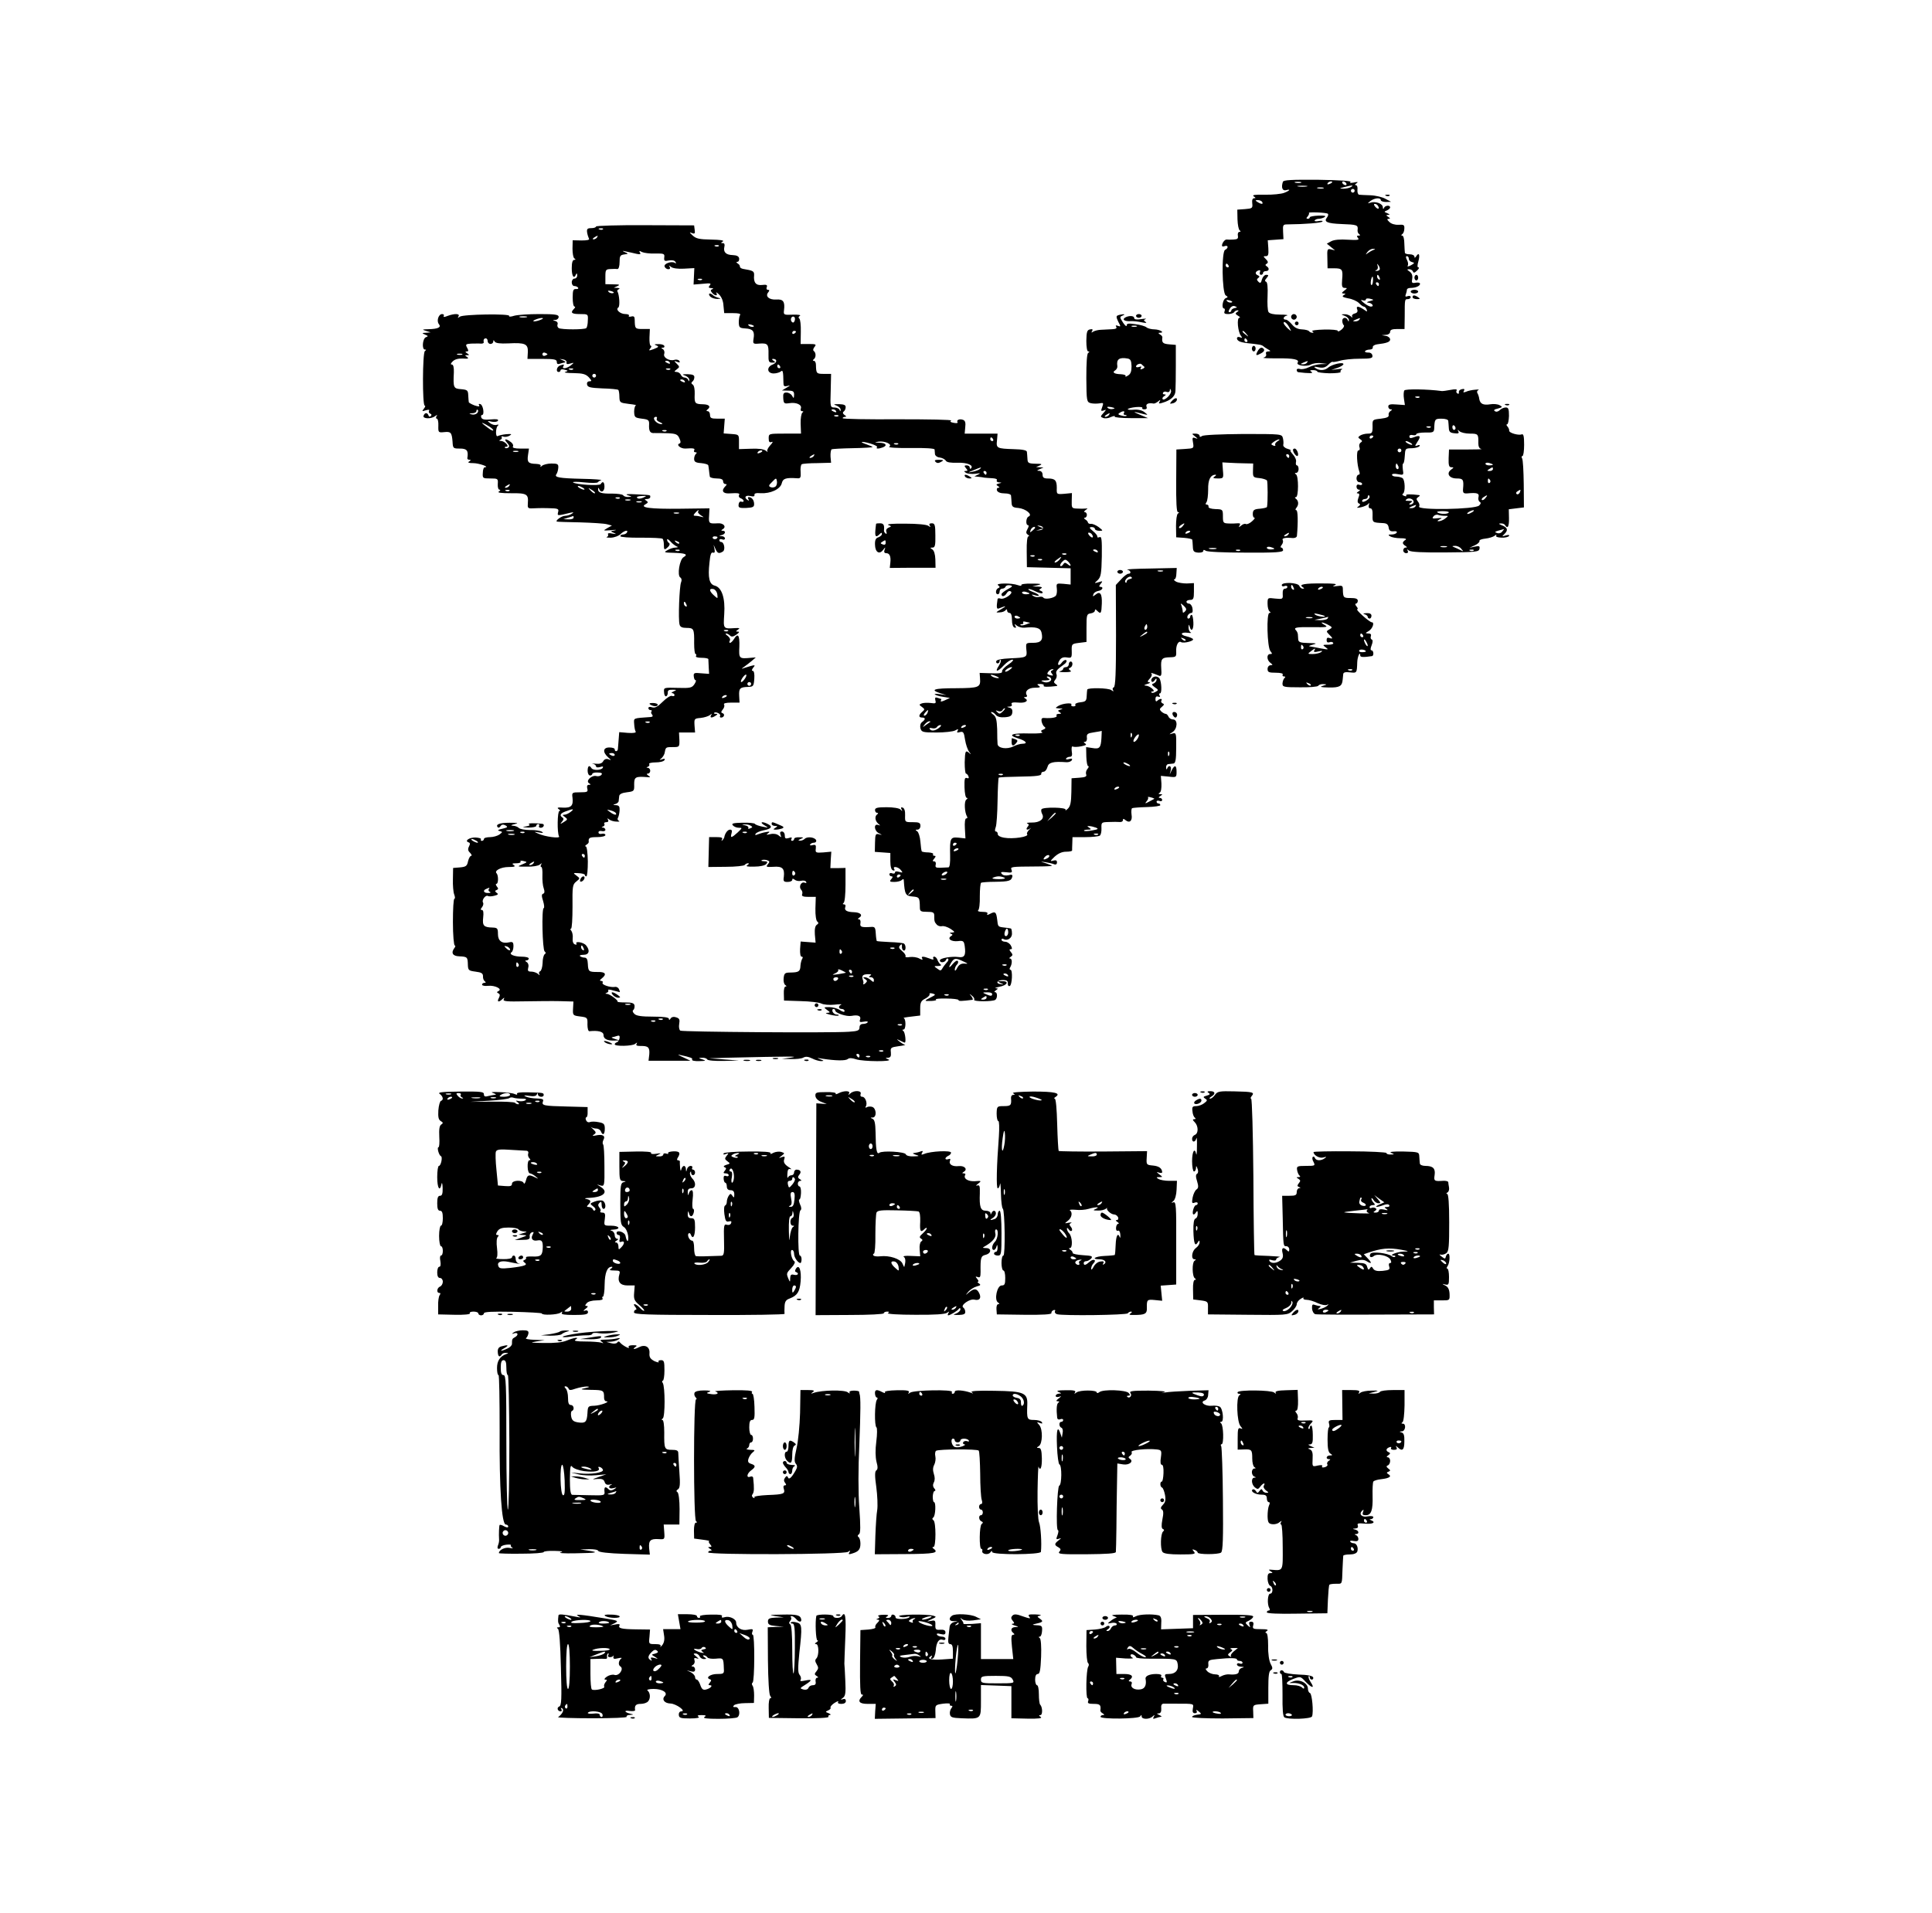 <?xml version="1.0" encoding="UTF-8" standalone="yes"?>
<svg version="1.0" xmlns="http://www.w3.org/2000/svg" width="273.51mm" height="270.933mm" viewBox="0 0 1034 1024" preserveAspectRatio="xMidYMid meet">
  <g transform="translate(0,1024) scale(0.1,-0.1)" fill="#000000" stroke="none">
    <path d="M6866 9268 c-10 -30 -3 -49 16 -45 28 8 22 -2 -9 -14 -16 -6 -62 -11
-103 -10 -53 1 -71 -1 -60 -9 11 -7 12 -10 2 -10 -9 0 -12 -10 -10 -27 3 -26
0 -28 -38 -31 l-42 -3 1 -52 c1 -29 6 -55 12 -59 6 -5 6 -8 -2 -8 -6 0 -10 -9
-8 -20 3 -16 -2 -20 -23 -21 -15 -1 -31 -1 -36 0 -10 2 -26 -18 -26 -33 0 -4
7 -6 15 -2 8 3 15 1 15 -5 0 -5 -6 -12 -13 -15 -20 -7 -17 -231 3 -244 13 -8
13 -10 0 -15 -16 -6 -24 -55 -9 -55 4 0 6 -7 3 -15 -5 -11 1 -15 19 -15 14 0
29 5 32 10 3 6 12 10 18 10 8 0 7 -3 -2 -9 -11 -7 -10 -11 5 -20 11 -6 13 -11
7 -11 -15 0 -8 -77 9 -97 8 -11 7 -12 -6 -7 -18 7 -22 -11 -5 -21 6 -4 27 -9
47 -11 20 -2 46 -5 57 -7 11 -1 22 -5 25 -8 3 -3 14 -11 25 -17 17 -10 17 -11
3 -12 -11 0 -15 -5 -12 -14 3 -8 -2 -16 -13 -19 -10 -3 23 -4 72 -4 89 1 121
-6 110 -23 -10 -15 45 -23 69 -11 12 7 38 11 57 8 l34 -4 -36 -1 c-20 -1 -50
-9 -65 -17 -16 -8 -37 -12 -46 -9 -10 3 -18 1 -18 -5 0 -6 3 -11 8 -12 54 -7
85 -7 72 1 -12 8 -10 10 8 10 12 0 22 -4 22 -8 0 -4 29 -8 65 -9 35 0 62 3 60
7 -3 5 1 11 7 14 7 3 -3 4 -22 1 l-35 -4 33 11 c17 6 32 15 32 20 0 13 -61 -1
-81 -18 -18 -17 -48 -18 -69 -3 -11 8 -7 9 17 4 24 -5 37 -1 52 14 10 10 21
18 23 15 3 -2 20 1 39 6 19 6 66 11 106 11 61 0 71 3 68 17 -1 10 -11 17 -23
16 -12 0 -19 3 -16 8 3 4 14 8 25 8 10 0 18 6 16 12 -1 7 9 14 23 16 52 6 70
13 70 26 0 8 -10 17 -22 19 l-23 4 23 2 c12 0 22 8 22 16 0 11 11 15 38 15
l39 0 1 68 c0 93 0 92 17 92 8 0 15 5 15 11 0 6 -7 8 -16 5 -12 -5 -15 -2 -10
10 3 8 6 20 6 25 0 5 9 9 19 9 27 0 51 10 51 22 0 6 -10 8 -23 6 -20 -4 -23
-1 -19 20 3 17 -1 30 -13 39 -16 11 -16 13 -3 13 9 0 18 -6 20 -12 3 -9 9 -8
22 5 10 9 13 17 7 17 -6 0 -6 11 0 32 10 35 3 51 -11 28 -7 -10 -10 -11 -10
-2 0 6 -11 12 -25 12 -14 0 -25 3 -26 8 -1 4 -2 26 -3 49 0 24 -5 43 -11 43
-7 0 -7 3 0 8 6 4 11 17 11 30 1 19 -3 22 -31 20 -20 -1 -39 5 -49 15 -13 12
-14 17 -4 17 10 0 9 3 -2 10 -13 9 -13 10 0 11 10 0 8 3 -5 9 -18 7 -19 8 -2
15 9 4 17 11 17 16 0 14 -28 11 -33 -3 -3 -8 -6 -6 -6 4 -1 20 -41 34 -68 24
-15 -5 -15 -4 1 9 22 17 56 20 56 5 0 -5 12 -10 28 -10 l27 1 -30 16 c-16 9
-52 18 -80 19 -27 1 -55 2 -61 3 -6 1 -10 12 -9 26 2 14 -2 25 -8 25 -7 0 -6
5 3 10 11 8 7 9 -15 4 -19 -3 -25 -2 -17 3 8 6 -58 10 -173 12 -143 1 -186 -1
-189 -11z m97 -5 c-7 -2 -21 -2 -30 0 -10 3 -4 5 12 5 17 0 24 -2 18 -5z m167
3 c0 -2 -7 -7 -16 -10 -8 -3 -12 -2 -9 4 6 10 25 14 25 6z m75 -6 c3 -5 2 -10
-4 -10 -5 0 -13 5 -16 10 -3 6 -2 10 4 10 5 0 13 -4 16 -10z m-212 -17 c-13
-2 -33 -2 -45 0 -13 2 -3 4 22 4 25 0 35 -2 23 -4z m237 -3 c-8 -5 -26 -9 -40
-9 -23 1 -23 2 5 9 43 11 52 11 35 0z m-147 -7 c-7 -2 -21 -2 -30 0 -10 3 -4
5 12 5 17 0 24 -2 18 -5z m167 -13 c0 -5 -4 -10 -10 -10 -5 0 -10 5 -10 10 0
6 5 10 10 10 6 0 10 -4 10 -10z m-495 -60 c8 -13 -5 -13 -25 0 -13 8 -13 10 2
10 9 0 20 -4 23 -10z m620 -21 c11 -17 -1 -21 -15 -4 -8 9 -8 15 -2 15 6 0 14
-5 17 -11z m-268 -42 c3 -4 1 -12 -5 -20 -19 -23 1 -32 77 -35 83 -3 90 -5 87
-30 -2 -9 2 -20 8 -24 7 -5 7 -8 -3 -8 -10 0 -11 -3 -3 -13 9 -10 -2 -12 -54
-9 -41 3 -74 0 -89 -8 l-24 -13 22 -18 22 -18 -21 5 c-20 5 -22 2 -20 -48 l1
-53 35 0 c44 0 48 -6 43 -61 -3 -36 0 -44 14 -44 15 0 14 -2 -3 -15 -14 -11
-15 -14 -4 -15 13 0 13 -2 1 -9 -11 -7 -4 -11 25 -17 21 -3 47 -15 57 -25 10
-11 22 -19 26 -19 5 0 12 -7 15 -15 5 -14 4 -14 -16 0 -29 19 -42 19 -34 -1 4
-11 -1 -18 -14 -21 -11 -3 -17 -10 -13 -17 3 -6 0 -6 -8 2 -7 6 -22 12 -33 11
-20 0 -20 -1 2 -9 12 -5 22 -15 21 -22 0 -10 -2 -10 -6 0 -7 18 -31 14 -29 -5
0 -10 4 -20 8 -23 4 -3 -1 -14 -12 -23 -11 -9 -20 -13 -20 -7 0 5 -33 8 -74 7
-41 -1 -69 -5 -63 -9 9 -6 9 -8 0 -8 -6 0 -14 4 -17 8 -3 5 -20 9 -38 10 -23
1 -39 9 -53 26 -12 14 -26 26 -33 26 -19 0 -14 18 6 22 9 3 -7 5 -37 5 -34 0
-56 5 -62 14 -5 8 -7 46 -5 86 2 47 -1 74 -8 76 -8 3 -7 9 3 20 12 15 11 17
-3 17 -8 0 -18 -11 -22 -24 -5 -20 -9 -23 -19 -13 -9 9 -10 14 -1 20 8 6 8 10
-1 14 -17 6 -16 20 1 26 10 4 13 1 9 -9 -3 -7 0 -14 6 -14 6 0 11 5 11 10 0 6
7 10 15 10 18 0 20 16 4 26 -8 5 -8 9 1 14 8 5 7 12 -5 24 -15 15 -15 16 0 16
13 0 15 9 13 43 l-3 42 42 3 42 3 -2 40 c-2 36 0 39 23 39 97 1 181 8 187 15
5 4 -4 6 -19 3 -15 -3 -25 -1 -22 3 3 5 13 9 22 9 9 0 24 4 31 9 10 7 0 9 -32
8 -26 -1 -47 -5 -47 -9 0 -5 -5 -8 -11 -8 -8 0 -9 4 0 13 6 8 9 16 6 19 -2 2
18 3 46 2 27 -1 52 -4 56 -7z m243 -194 c-8 -3 -22 -11 -30 -17 -13 -10 -13
-9 -1 7 7 9 21 17 30 16 13 0 14 -1 1 -6z m190 -47 c0 -8 8 -16 18 -18 14 -3
13 -6 -7 -17 -13 -7 -21 -8 -17 -2 4 6 2 20 -4 31 -7 13 -7 20 0 20 5 0 10 -6
10 -14z m-965 -36 c3 -5 1 -10 -4 -10 -6 0 -11 5 -11 10 0 6 2 10 4 10 3 0 8
-4 11 -10z m809 -22 c-3 -4 -11 -8 -17 -7 -9 0 -9 2 0 5 7 3 9 13 6 22 -4 14
-3 14 5 2 6 -8 8 -18 6 -22z m0 -44 c3 -8 2 -12 -4 -9 -6 3 -10 10 -10 16 0
14 7 11 14 -7z m-36 -18 c-1 -14 -5 -23 -9 -20 -7 4 0 44 7 44 2 0 3 -11 2
-24z m32 -16 c0 -5 -2 -10 -4 -10 -3 0 -8 5 -11 10 -3 6 -1 10 4 10 6 0 11 -4
11 -10z m-50 -91 c-15 -4 -18 -7 -8 -8 21 -1 35 -21 15 -21 -8 0 -25 9 -38 20
-17 14 -19 18 -6 14 9 -3 17 -2 17 4 0 6 10 7 23 4 22 -6 22 -6 -3 -13z m-739
-7 c-7 -2 -18 1 -23 6 -8 8 -4 9 13 5 13 -4 18 -8 10 -11z m17 -30 c-10 -2
-18 -8 -18 -13 0 -5 -5 -9 -10 -9 -6 0 -6 7 2 19 7 12 18 17 27 13 14 -6 14
-7 -1 -10z m667 -62 c-3 -5 -14 -10 -23 -9 -14 0 -13 2 3 9 27 11 27 11 20 0z
m-374 -43 c12 -22 12 -22 -10 -3 -11 11 -21 23 -21 28 0 14 19 -1 31 -25z
m-230 -34 c13 -16 12 -17 -3 -4 -10 7 -18 15 -18 17 0 8 8 3 21 -13z m4 -33
c3 -5 1 -10 -4 -10 -6 0 -11 5 -11 10 0 6 2 10 4 10 3 0 8 -4 11 -10z m320
-120 c-3 -5 -14 -10 -23 -9 -14 0 -13 2 3 9 27 11 27 11 20 0z"/>
    <path d="M6910 8545 c0 -8 7 -15 15 -15 8 0 15 7 15 15 0 8 -7 15 -15 15 -8 0
-15 -7 -15 -15z"/>
    <path d="M6930 8510 c0 -5 5 -10 10 -10 6 0 10 5 10 10 0 6 -4 10 -10 10 -5 0
-10 -4 -10 -10z"/>
    <path d="M7418 9193 c7 -3 16 -2 19 1 4 3 -2 6 -13 5 -11 0 -14 -3 -6 -6z"/>
    <path d="M3190 9029 c0 -5 -11 -9 -25 -9 -21 0 -25 -4 -23 -22 2 -13 7 -28 10
-34 5 -7 -9 -10 -40 -10 l-47 1 -1 -45 c0 -25 4 -48 10 -52 8 -5 7 -8 -1 -8
-9 0 -13 -16 -13 -45 0 -43 12 -60 23 -32 3 7 6 5 6 -5 1 -10 -6 -18 -14 -18
-8 0 -15 -9 -15 -20 0 -11 6 -20 14 -20 8 0 17 -4 20 -9 3 -5 -2 -8 -12 -7
-14 1 -17 -8 -17 -46 0 -27 4 -48 10 -48 5 0 4 -5 -3 -12 -21 -21 -13 -28 32
-28 43 0 44 0 42 -34 0 -19 -4 -37 -8 -41 -9 -9 -133 -9 -148 0 -6 4 -9 13 -6
20 3 8 -3 16 -12 18 -16 4 -15 5 1 6 9 0 17 8 17 16 0 12 -18 15 -103 15 -56
0 -117 -4 -135 -9 -18 -6 -30 -6 -27 -1 8 13 -248 9 -264 -4 -11 -8 -13 -8 -7
2 9 15 -21 16 -59 2 -17 -7 -24 -7 -20 0 3 6 -1 10 -9 10 -19 0 -31 -37 -17
-54 14 -17 -5 -26 -57 -27 -33 -1 -35 -2 -12 -9 l25 -8 -25 -2 c-23 -1 -23 -2
-5 -10 17 -7 18 -9 4 -14 -18 -8 -22 -66 -5 -66 8 0 8 -2 0 -8 -13 -9 -14
-292 -1 -292 5 0 3 -7 -4 -16 -12 -15 -11 -16 10 -9 15 4 21 4 17 -3 -3 -6 0
-12 6 -15 8 -2 9 -8 4 -13 -5 -5 -11 -4 -13 4 -6 16 -20 15 -26 -2 -7 -17 41
-19 62 -2 12 8 13 8 7 -1 -4 -7 -3 -13 2 -13 5 0 9 -17 8 -37 -1 -37 0 -38 31
-35 36 4 41 -2 45 -51 2 -36 3 -37 40 -37 37 0 46 -11 39 -52 0 -5 5 -8 12 -8
8 0 8 -3 -2 -9 -10 -6 -3 -9 22 -9 30 0 90 -21 62 -22 -6 0 -11 -13 -11 -30
-2 -29 0 -30 40 -30 41 0 42 -1 40 -30 -1 -17 3 -30 9 -30 7 0 5 -5 -3 -10
-10 -6 10 -9 64 -9 86 1 95 -5 91 -53 -2 -26 0 -29 24 -28 14 1 52 2 85 1 53
-1 58 -3 53 -21 -5 -21 -6 -21 68 -3 16 3 17 2 5 -6 -8 -6 -25 -11 -36 -11
-18 0 -55 -27 -43 -31 2 -1 57 -3 122 -4 66 -2 131 -6 145 -10 l27 -7 -25 -14
c-24 -14 -23 -14 20 -11 25 3 34 2 20 -1 -24 -4 -24 -5 -5 -13 16 -7 14 -8 -8
-4 -17 4 -26 2 -23 -4 3 -5 0 -12 -6 -14 -7 -3 3 -4 22 -4 19 1 43 10 52 20
19 18 43 24 33 7 -3 -5 -13 -10 -21 -10 -8 0 -14 -4 -14 -9 0 -5 49 -9 110 -8
60 0 113 -2 116 -6 4 -3 7 -18 7 -32 0 -29 3 -30 23 -11 9 9 10 17 4 21 -5 3
-10 11 -10 17 0 6 8 2 18 -9 9 -11 24 -22 32 -26 11 -4 10 -6 -5 -7 -11 0 -30
-6 -43 -14 -21 -11 -19 -13 34 -14 62 -2 78 -8 53 -23 -22 -11 -36 -99 -18
-109 7 -5 9 -15 4 -26 -9 -21 -16 -200 -8 -226 3 -13 14 -18 38 -18 38 0 41
-5 40 -82 0 -32 3 -58 8 -58 4 0 5 -4 2 -10 -4 -6 8 -10 29 -10 20 0 36 -3 37
-7 0 -5 1 -24 2 -44 l2 -35 -42 3 c-37 4 -42 2 -40 -16 1 -12 5 -21 10 -21 4
0 1 -10 -7 -22 -13 -19 -23 -21 -90 -19 -74 2 -74 2 -72 -23 0 -14 6 -24 11
-22 6 2 9 11 9 20 -1 11 6 16 25 15 23 0 24 -1 6 -9 -11 -5 -14 -9 -7 -9 6 -1
12 -5 12 -11 0 -5 -6 -7 -14 -4 -7 3 -29 -11 -49 -31 -27 -27 -42 -35 -57 -30
-11 4 -20 2 -20 -4 0 -6 5 -11 12 -11 6 0 8 -3 5 -7 -4 -3 -3 -11 3 -17 6 -8
3 -12 -8 -13 -96 -7 -90 -4 -88 -37 1 -17 4 -35 8 -41 4 -6 -11 -9 -41 -7
l-47 4 -3 -39 c-2 -21 -3 -44 -4 -50 0 -15 -17 -18 -17 -3 0 6 -13 10 -29 10
-34 0 -37 -25 -6 -53 18 -16 18 -17 1 -10 -12 4 -22 0 -28 -11 -7 -12 -19 -15
-41 -13 -18 2 -24 2 -14 0 9 -2 17 -9 17 -14 0 -6 9 -7 21 -4 15 5 19 4 15 -4
-9 -14 -53 -15 -61 -1 -11 18 -20 11 -20 -15 0 -14 6 -25 13 -25 6 0 12 4 12
9 0 4 13 8 29 7 21 -1 26 -4 20 -12 -5 -7 -18 -10 -28 -7 -24 6 -58 -26 -39
-38 11 -7 11 -9 -1 -9 -8 0 -11 -7 -8 -20 5 -18 0 -20 -39 -20 -42 0 -44 -1
-40 -29 5 -43 -7 -55 -51 -53 -28 2 -34 0 -23 -8 8 -5 10 -10 4 -10 -11 0 -13
-117 -2 -136 9 -13 -76 -2 -112 15 -25 11 -24 11 5 6 21 -4 26 -3 15 4 -8 5
-36 10 -63 9 -27 0 -54 5 -60 11 -6 6 -20 12 -32 12 -14 1 -10 4 10 9 23 5 17
7 -28 7 -53 0 -78 -9 -62 -25 3 -3 10 0 14 7 6 9 14 10 26 4 15 -9 12 -11 -16
-18 -24 -5 -29 -9 -16 -12 18 -5 18 -5 0 -19 -10 -7 -33 -14 -50 -14 -18 0
-33 -4 -33 -10 0 -5 -5 -10 -11 -10 -5 0 -8 4 -5 8 3 5 -10 9 -29 10 -33 1
-61 -18 -37 -26 8 -2 9 -9 2 -22 -7 -14 -6 -23 6 -34 8 -9 11 -16 6 -16 -6 0
-13 -13 -17 -29 -5 -26 -12 -30 -43 -33 l-37 -3 -1 -60 c-1 -33 2 -70 7 -82 5
-13 5 -23 1 -23 -5 0 -8 -56 -8 -125 0 -69 5 -125 10 -125 4 0 4 -6 -1 -12
-21 -27 -11 -45 25 -46 43 -2 45 -4 46 -44 1 -31 4 -33 41 -38 32 -4 40 -9 40
-25 -1 -11 4 -23 10 -27 6 -5 6 -8 -2 -8 -7 0 -13 -4 -13 -10 0 -5 15 -8 32
-6 36 4 79 -17 56 -28 -10 -5 -10 -7 -1 -12 9 -4 10 -11 3 -25 -12 -22 -1 -25
19 -6 11 10 12 9 7 -1 -6 -11 16 -13 111 -11 65 1 150 2 190 1 l72 -2 -2 -37
c-2 -37 -1 -38 38 -43 39 -5 40 -6 39 -43 0 -20 4 -36 10 -36 47 5 76 -2 76
-20 0 -21 19 -31 58 -30 l27 1 -25 8 c-14 4 -20 8 -13 9 6 1 18 4 26 7 11 4
15 0 13 -12 -2 -10 -8 -20 -14 -22 -7 -2 -12 -7 -12 -11 0 -12 94 -10 109 2
11 9 13 9 8 0 -5 -8 2 -11 21 -11 41 1 50 -7 47 -45 l-4 -34 112 0 112 0 -40
19 c-22 10 -31 16 -20 13 64 -14 74 -18 69 -26 -3 -5 14 -9 38 -8 36 1 39 2
18 9 -23 7 -23 8 -3 9 12 1 25 -3 28 -9 3 -6 42 -9 88 -8 l82 2 -80 6 -80 6
95 3 c348 8 391 8 345 1 l-50 -7 48 -1 c27 -1 57 2 67 8 13 7 26 5 47 -5 15
-8 37 -14 48 -14 17 1 16 2 -5 10 -20 7 -19 8 10 3 73 -11 125 -12 137 -2 9 7
23 6 44 -1 38 -13 205 -14 174 -1 -18 8 -18 9 -2 9 13 1 17 8 15 29 -3 25 0
27 42 33 25 3 40 7 34 7 -5 1 -19 9 -30 18 -18 15 -18 15 3 5 12 -6 23 -11 25
-11 9 0 2 56 -7 62 -7 5 -6 8 1 8 6 0 10 14 10 30 0 17 -4 31 -10 32 -6 0 12
4 39 7 l50 6 0 39 c0 31 5 41 28 52 15 8 25 19 22 24 -3 4 4 6 15 3 19 -5 19
-7 -7 -20 -39 -20 -39 -21 1 -20 20 1 31 4 25 8 -6 3 19 6 55 5 36 0 66 -4 66
-8 0 -7 18 -6 74 1 5 0 2 9 -5 19 -13 15 -12 16 3 3 10 -7 15 -17 12 -22 -6
-10 99 -10 113 0 12 9 12 41 -1 41 -6 0 -4 5 4 10 13 9 13 10 0 11 -8 1 0 4
19 8 43 8 54 31 14 30 -25 0 -26 -1 -8 -10 19 -8 19 -9 1 -6 -30 3 -20 22 12
22 20 0 27 -5 26 -18 -1 -10 3 -16 10 -14 13 4 17 87 4 87 -5 0 -6 6 -2 12 12
19 12 48 0 48 -6 0 -5 4 3 9 12 8 12 12 2 25 -10 11 -10 16 -2 16 9 0 9 5 1
20 -6 11 -20 20 -30 20 -11 0 -20 5 -20 11 0 5 5 7 10 4 21 -13 48 5 46 30 0
14 -3 26 -6 26 -3 1 -18 3 -34 5 -35 4 -35 4 -39 42 -5 41 -10 46 -37 32 -15
-8 -20 -8 -16 -1 5 7 -4 11 -26 11 -18 0 -28 4 -23 8 6 4 10 38 9 75 0 37 3
70 7 73 4 2 38 5 77 5 72 1 85 5 90 28 2 10 -4 12 -21 7 -15 -3 -29 -1 -35 7
-9 10 -4 12 24 9 28 -4 33 -1 28 12 -7 18 -6 18 134 19 45 0 82 2 82 3 0 2
-15 8 -32 14 -33 10 -33 10 -3 6 17 -3 37 -7 46 -11 10 -4 16 0 16 10 0 11 -6
13 -21 9 -17 -5 -16 -2 8 21 20 18 40 27 62 27 18 0 33 3 32 7 0 3 0 21 1 39
l1 32 68 0 c37 0 72 4 78 8 6 4 10 22 9 40 -1 31 0 32 39 33 23 1 49 1 59 0 9
-1 17 3 17 10 0 9 3 9 15 -1 21 -17 37 -2 31 31 -2 16 -1 31 3 34 4 2 40 5 79
6 40 1 72 6 72 10 0 5 -4 9 -10 9 -5 0 -10 4 -10 10 0 5 7 7 15 4 8 -4 15 -1
15 5 0 6 -6 11 -12 11 -9 0 -8 4 2 10 13 9 13 10 0 10 -11 0 -11 3 -3 8 7 4
10 25 9 49 l-3 41 42 -4 c41 -5 42 -4 42 26 0 36 -10 39 -26 8 l-11 -23 6 23
c6 23 -11 31 -19 10 -3 -8 -6 -6 -6 5 -1 9 5 18 12 18 6 1 19 2 27 3 11 1 15
19 15 84 1 78 0 82 -19 77 -21 -6 -21 -6 -1 7 27 17 30 68 3 68 -10 0 -21 7
-24 15 -4 8 -10 15 -15 15 -6 0 -16 6 -23 12 -11 11 -11 15 3 26 12 10 13 15
3 18 -6 3 -10 10 -6 15 7 12 -9 12 -22 -1 -6 -6 -10 -3 -10 9 0 12 5 17 15 13
9 -3 12 -1 7 6 -4 7 -3 12 3 12 10 0 8 60 -3 79 -4 6 -13 11 -21 11 -16 0 -30
-18 -20 -28 3 -3 10 0 15 8 7 11 10 11 10 2 0 -7 -7 -15 -15 -19 -13 -4 -12
-8 6 -21 20 -13 20 -16 4 -24 -9 -6 -19 -7 -22 -4 -4 3 -1 6 6 6 20 0 -15 30
-36 31 -13 1 -11 3 7 9 14 4 19 8 11 9 -11 1 -11 5 2 19 10 10 14 22 10 27 -7
7 2 5 41 -11 11 -4 14 4 11 40 -3 51 2 58 49 59 30 1 32 3 31 31 -2 33 12 59
26 50 14 -8 70 6 64 16 -3 5 -19 11 -35 15 -37 8 -31 24 7 19 16 -2 22 -1 16
2 -7 3 -12 15 -12 27 1 17 2 18 6 5 8 -33 22 -18 20 22 -1 22 -5 40 -9 40 -4
0 -8 -4 -8 -10 0 -5 -4 -10 -10 -10 -5 0 -7 7 -4 15 4 8 12 15 19 15 8 0 10 9
7 25 -2 14 -11 25 -18 25 -8 0 -14 5 -14 10 0 6 9 10 20 10 17 0 20 7 20 45
l0 45 -38 -2 c-21 0 -47 4 -58 10 -10 6 -14 12 -9 12 6 0 11 14 11 30 l2 31
-142 -3 c-77 -1 -133 -4 -123 -6 19 -4 24 -22 6 -22 -6 0 -24 -13 -39 -30
l-28 -30 1 -272 c0 -196 -3 -273 -12 -276 -6 -2 -8 -9 -4 -15 5 -8 2 -8 -9 0
-14 12 -126 14 -129 3 -1 -3 -2 -18 -3 -35 -1 -26 -6 -30 -34 -33 -18 -2 -30
-8 -27 -13 4 -5 -1 -9 -10 -9 -9 0 -14 4 -11 9 8 12 -45 8 -69 -6 -19 -12 -19
-12 5 -14 20 -1 21 -2 6 -6 -15 -4 -16 -7 -5 -14 11 -7 10 -9 -4 -9 -10 0 -15
-4 -12 -10 6 -9 -27 -15 -67 -12 -12 1 -16 -4 -13 -20 3 -12 10 -25 16 -28 7
-5 4 -10 -7 -14 -14 -5 -15 -9 -6 -15 7 -4 -23 -7 -67 -6 -95 3 -122 -8 -63
-26 43 -13 56 -29 24 -29 -11 0 -32 -6 -48 -14 -35 -18 -84 -10 -85 13 -1 9
-2 44 -2 79 -2 50 -6 67 -21 78 -11 8 -15 14 -9 14 6 0 16 -7 23 -16 9 -10 26
-14 49 -12 28 2 37 8 39 25 2 14 -3 23 -15 26 -17 5 -17 5 0 6 10 0 15 6 12
11 -6 11 5 13 42 10 31 -2 49 10 32 21 -11 7 -11 9 -1 9 7 0 11 4 8 9 -14 21
7 41 43 41 27 0 32 3 21 10 -12 8 -10 10 8 10 13 0 21 -4 18 -9 -5 -7 21 -8
69 -2 6 1 4 5 -4 10 -12 8 -12 13 -3 24 7 8 10 21 6 30 -5 15 3 25 41 52 11 7
16 17 12 22 -5 4 -15 -1 -23 -11 -17 -25 -30 -15 -13 11 8 13 20 18 39 15 25
-4 27 -2 26 35 -1 37 0 38 39 43 l40 5 0 75 c0 70 1 75 23 78 12 2 22 8 22 15
0 8 3 8 12 -1 20 -20 23 -15 25 38 2 53 -9 69 -34 48 -14 -11 -16 -11 -11 2 2
8 14 16 26 18 22 3 31 22 11 22 -8 0 -7 6 2 16 12 15 11 16 -11 9 -25 -7 -25
-7 -5 11 17 17 20 33 22 127 1 91 -1 108 -12 103 -8 -3 -14 -2 -12 3 1 5 -9
18 -23 29 -21 18 -22 21 -7 22 9 0 17 -4 17 -10 0 -5 10 -10 23 -10 22 0 22 0
-3 20 -14 10 -32 18 -40 17 -8 -1 -16 2 -17 7 -1 5 -7 13 -15 17 -7 5 -8 9 -2
9 6 0 11 7 11 15 0 8 -5 15 -11 15 -6 0 -4 5 4 11 13 9 13 10 0 8 -8 -1 -29
-1 -45 0 -29 1 -30 3 -29 42 l1 41 -41 -4 c-41 -3 -41 -3 -40 32 0 40 -9 50
-48 50 -21 0 -28 5 -28 20 0 12 -7 20 -17 21 -15 0 -15 2 2 9 l20 9 -20 1 -20
1 20 9 c15 7 10 9 -22 9 -39 1 -43 4 -44 26 -1 14 -2 31 -3 38 -1 8 -23 13
-70 14 -91 3 -95 5 -90 47 l3 36 -88 0 -88 0 3 34 c3 24 0 36 -12 40 -18 7
-37 -1 -29 -13 2 -5 -7 -6 -21 -3 -17 3 -22 7 -13 12 7 5 -121 7 -284 7 -164
-1 -297 1 -297 6 0 4 6 7 13 7 8 0 7 4 -3 10 -9 6 -11 13 -5 18 6 4 11 14 11
23 1 12 -8 16 -35 17 -31 0 -33 -1 -13 -8 12 -5 22 -15 21 -22 0 -10 -2 -10
-6 0 -2 6 -15 12 -27 12 -22 0 -23 3 -20 90 l2 90 -39 0 c-39 0 -41 2 -42 48
0 12 -5 22 -11 22 -7 0 -7 3 -1 8 13 9 13 35 1 44 -6 4 -4 13 3 22 12 14 8 16
-30 16 l-44 0 1 65 c1 36 -3 68 -8 71 -6 4 -5 10 3 15 8 4 -8 7 -37 6 -49 -2
-51 -1 -48 23 6 47 -4 61 -42 58 -39 -2 -60 18 -42 39 7 9 7 13 -2 13 -7 0
-10 7 -6 15 4 11 -2 14 -25 11 -33 -4 -47 13 -43 52 1 22 -5 25 -59 34 -10 2
-17 7 -17 12 1 5 -4 13 -12 17 -8 6 -9 9 -1 9 6 0 10 8 9 18 -2 12 -13 17 -35
18 -36 1 -51 16 -44 45 3 12 0 19 -8 19 -12 0 -12 2 0 9 8 6 -15 9 -63 10 -63
1 -81 5 -99 22 -18 17 -19 19 -4 13 15 -6 18 -3 15 17 l-3 24 -262 1 c-145 1
-263 -3 -263 -7z m37 -15 c-3 -3 -12 -4 -19 -1 -8 3 -5 6 6 6 11 1 17 -2 13
-5z m-32 -44 c-3 -5 -12 -10 -18 -10 -7 0 -6 4 3 10 19 12 23 12 15 0z m652
-46 c-3 -3 -12 -4 -19 -1 -8 3 -5 6 6 6 11 1 17 -2 13 -5z m-443 -41 c22 -5
27 -3 21 6 -6 10 -3 11 11 3 11 -5 42 -9 70 -8 48 1 52 -1 49 -21 -2 -19 2
-21 25 -16 17 3 31 0 35 -8 5 -7 4 -10 -3 -5 -18 11 -61 -4 -55 -20 3 -8 12
-14 20 -14 9 0 11 5 7 13 -6 9 -5 9 8 -1 9 -7 36 -11 69 -9 l55 3 -2 -44 -2
-44 49 4 c40 4 47 3 38 -8 -9 -11 -7 -14 7 -15 12 0 14 -3 6 -6 -10 -4 -10 -8
-1 -19 14 -17 33 -19 23 -1 -4 6 3 3 14 -8 13 -12 23 -35 24 -60 l4 -40 46 0
c30 0 44 -3 39 -10 -4 -5 -7 -23 -7 -40 1 -27 4 -30 35 -32 40 -2 51 -15 44
-55 -4 -27 -3 -29 31 -26 45 3 50 -3 49 -57 -1 -40 2 -45 21 -45 17 0 18 2 6
10 -9 6 -10 10 -3 10 24 0 23 -20 -1 -30 -34 -13 -32 -47 4 -48 14 0 31 5 38
10 12 11 14 2 15 -60 0 -18 4 -21 21 -17 17 5 17 3 -4 -9 l-25 -15 33 -1 c27
0 32 -4 32 -22 -1 -21 -2 -21 -11 -5 -5 9 -19 17 -30 17 -15 0 -19 -6 -17 -31
2 -28 5 -30 33 -26 37 6 69 -9 61 -29 -3 -8 0 -14 7 -14 8 0 8 -3 1 -8 -5 -4
-10 -31 -9 -59 l2 -53 -87 0 c-85 0 -86 0 -86 -25 0 -19 4 -24 15 -20 10 4 7
-3 -7 -18 -12 -13 -19 -28 -15 -32 5 -5 0 -4 -9 4 -11 8 -40 12 -80 10 l-63
-2 0 39 c0 39 0 39 -41 42 l-41 3 3 40 3 39 -40 0 c-32 0 -39 3 -39 20 0 11
-6 20 -12 20 -8 0 -9 3 -3 8 21 15 12 28 -21 29 -45 1 -48 4 -46 55 1 24 -3
45 -10 50 -9 5 -9 11 -3 16 6 4 11 14 11 23 1 12 -8 16 -35 17 -31 0 -33 -1
-13 -8 12 -5 22 -15 21 -22 0 -10 -2 -10 -6 0 -2 6 -11 12 -19 12 -8 0 -17 7
-20 15 -4 8 -14 15 -23 15 -14 1 -14 2 1 14 16 12 16 14 0 30 -16 16 -16 17 2
10 14 -5 17 -4 12 5 -4 6 -16 9 -26 6 -27 -9 -63 13 -55 32 3 9 0 20 -7 25
-11 6 -10 8 0 8 7 0 10 5 7 10 -3 6 -18 10 -33 9 -21 0 -23 -2 -9 -7 15 -6 12
-9 -13 -19 -27 -10 -30 -10 -20 3 7 8 8 14 3 14 -5 0 -8 20 -7 45 l2 45 -39 0
c-40 0 -41 2 -42 48 0 18 -4 22 -18 19 -11 -3 -17 -1 -13 4 3 5 -6 9 -19 9
-28 0 -54 24 -38 35 10 5 6 69 -5 87 -2 3 2 9 8 11 7 3 4 6 -7 7 l-20 1 20 9
c15 7 10 9 -22 9 l-43 1 0 40 c0 37 2 40 28 41 15 1 32 1 37 0 6 0 11 16 11
37 0 32 3 38 24 41 24 3 24 4 5 12 -17 8 -16 9 5 4 14 -3 38 -8 54 -12z m353
-139 c-3 -3 -12 -4 -19 -1 -8 3 -5 6 6 6 11 1 17 -2 13 -5z m-476 -72 c-7 -2
-18 1 -23 6 -8 8 -4 9 13 5 13 -4 18 -8 10 -11z m-463 -129 c-10 -2 -26 -2
-35 0 -10 3 -2 5 17 5 19 0 27 -2 18 -5z m1435 -19 c-4 -10 -9 -12 -15 -6 -12
12 -1 35 12 27 5 -3 6 -13 3 -21z m-1358 6 c-11 -5 -27 -9 -35 -9 -9 0 -8 4 5
9 11 5 27 9 35 9 9 0 8 -4 -5 -9z m1136 -38 c-7 -2 -18 1 -23 6 -8 8 -4 9 13
5 13 -4 18 -8 10 -11z m229 -26 c0 -3 -4 -8 -10 -11 -5 -3 -10 -1 -10 4 0 6 5
11 10 11 6 0 10 -2 10 -4z m-1650 -51 c0 -8 7 -15 15 -15 8 0 15 6 15 13 0 9
2 9 8 -1 6 -8 28 -11 73 -9 90 5 106 -3 104 -47 l-2 -36 78 0 c66 0 79 -3 79
-16 0 -11 5 -14 16 -10 9 3 21 6 27 7 7 0 3 5 -8 10 l-20 9 20 -3 c11 -2 19
-9 17 -16 -2 -9 5 -11 20 -6 22 6 22 6 4 -9 -22 -18 -51 -22 -41 -6 7 12 3 12
-19 4 -17 -7 -22 -34 -6 -34 6 0 10 4 10 9 0 5 10 7 22 3 20 -5 20 -6 3 -12
-10 -3 10 -6 44 -6 50 -1 65 -5 82 -22 17 -19 17 -22 4 -22 -10 0 -15 -7 -13
-17 3 -15 16 -18 82 -21 44 -1 82 -5 85 -8 3 -2 6 -19 6 -37 1 -31 3 -32 50
-38 28 -3 45 -7 39 -7 -5 -1 -10 -17 -10 -34 1 -31 4 -33 41 -38 35 -4 40 -8
39 -30 -2 -37 5 -49 29 -47 12 0 45 0 72 -1 42 -2 52 -6 61 -27 8 -17 8 -25 1
-28 -20 -6 5 -28 31 -27 43 3 54 1 47 -10 -3 -5 0 -10 7 -10 8 0 9 -3 3 -8 -5
-4 -10 -16 -10 -27 0 -16 8 -21 38 -23 20 -2 38 -7 38 -13 1 -5 3 -18 4 -29 1
-11 3 -24 4 -30 0 -5 17 -10 36 -10 24 0 35 -5 35 -15 0 -8 5 -15 12 -15 9 0
9 -3 0 -12 -23 -23 -14 -40 21 -38 49 3 59 1 52 -10 -3 -6 1 -13 9 -16 9 -3
16 -10 16 -15 0 -4 -6 -6 -13 -3 -7 2 -13 -4 -14 -16 -2 -17 4 -19 41 -18 36
2 43 5 42 23 -1 20 -13 35 -29 35 -5 0 -5 -5 -1 -12 4 -7 3 -8 -4 -4 -22 13
-13 28 13 22 17 -4 24 -3 23 6 -2 8 9 11 33 9 52 -3 105 21 113 53 6 26 22 31
82 27 18 -2 21 3 19 34 -2 19 1 38 6 41 5 3 42 6 83 6 l74 2 -3 33 c-1 19 2
36 6 39 4 2 55 5 113 6 58 1 106 4 106 6 0 2 -14 8 -31 14 -45 15 -30 19 19 5
24 -7 40 -16 36 -20 -9 -9 9 -9 30 -1 27 10 18 24 -16 25 -30 2 -31 2 -6 6 34
5 77 -15 57 -27 -7 -5 43 -8 114 -7 78 1 128 -2 129 -8 0 -5 1 -17 2 -25 1 -8
12 -17 26 -18 14 -2 28 -10 32 -17 5 -9 26 -12 63 -11 52 2 89 -14 71 -31 -3
-3 -6 -1 -6 5 0 7 -7 12 -16 12 -14 0 -14 -3 -4 -15 10 -12 10 -15 -1 -15 -11
0 -11 -2 1 -10 8 -5 31 -7 50 -5 27 4 30 3 15 -4 l-20 -10 20 -2 c11 -1 27 -3
35 -5 8 -1 28 -2 43 -3 16 -1 26 -5 22 -11 -3 -5 2 -11 12 -11 16 -1 16 -2 -1
-6 -15 -4 -16 -7 -5 -14 10 -6 10 -9 2 -9 -7 0 -10 -7 -7 -15 4 -9 19 -15 40
-15 20 0 35 -5 35 -12 1 -7 2 -24 3 -38 1 -21 7 -26 36 -28 40 -4 79 -36 55
-46 -14 -5 -17 -46 -3 -46 5 0 4 -10 -3 -21 -9 -17 -8 -23 2 -30 8 -5 9 -9 3
-9 -6 0 -10 -30 -9 -82 l1 -83 117 -3 117 -3 0 -43 0 -44 -39 4 c-37 3 -38 2
-35 -24 2 -15 0 -32 -4 -38 -9 -15 -61 -24 -68 -12 -3 5 -13 6 -22 4 -10 -3
-24 -1 -32 5 -12 8 -10 9 8 4 33 -10 27 4 -9 17 -16 6 -28 13 -25 15 3 3 19
-2 37 -11 18 -9 35 -13 38 -10 3 4 0 9 -8 12 -11 4 -11 6 0 13 10 6 5 9 -16
10 l-30 1 30 7 c23 6 15 8 -32 8 -35 1 -60 -3 -57 -8 3 -5 -5 -5 -19 0 -32 12
-123 11 -105 -1 10 -8 10 -11 1 -15 -15 -6 -17 -33 -3 -33 6 0 10 7 10 15 0 8
6 15 14 15 8 0 16 5 18 11 2 6 13 9 23 7 17 -3 15 -7 -12 -21 -18 -10 -33 -22
-33 -27 0 -16 18 -12 28 6 6 10 14 14 22 9 16 -10 -37 -46 -56 -38 -8 3 -15 1
-15 -3 -7 -45 -5 -55 7 -50 39 16 45 15 14 -3 -32 -18 -33 -20 -10 -18 14 0
28 6 32 12 5 6 8 6 8 -2 0 -7 6 -13 13 -13 8 0 13 -13 13 -37 0 -22 5 -38 13
-41 10 -3 11 0 5 9 -6 12 -5 12 8 1 9 -7 27 -12 40 -11 62 6 86 -1 92 -25 10
-41 -2 -56 -45 -56 -39 0 -39 0 -36 -36 5 -42 3 -43 -87 -47 -44 -2 -71 -7
-74 -15 -2 -6 1 -12 7 -12 6 0 11 5 11 12 0 6 3 9 6 6 3 -4 -2 -18 -11 -32
-23 -35 -6 -33 28 4 16 17 36 30 45 30 10 0 1 -11 -21 -26 -21 -14 -36 -31
-34 -37 3 -9 -13 -12 -58 -10 l-62 2 2 -28 c4 -50 -4 -53 -129 -54 -118 0
-142 -8 -83 -27 l32 -10 -34 5 c-19 3 -32 2 -28 -1 4 -4 23 -10 44 -13 l37 -6
-28 -13 c-15 -7 -24 -8 -21 -2 3 5 4 10 1 10 -2 0 -11 3 -19 6 -12 4 -14 0
-11 -14 5 -16 1 -18 -25 -14 -17 2 -38 1 -47 -2 -16 -6 -16 -8 0 -19 16 -12
16 -14 2 -26 -20 -17 -21 -31 -1 -31 19 0 19 -10 0 -24 -9 -7 -12 -19 -9 -33
6 -21 12 -23 86 -23 44 0 89 5 100 11 16 9 19 8 13 -2 -6 -9 -2 -11 12 -7 18
5 22 0 28 -41 4 -25 14 -55 23 -66 9 -11 10 -14 2 -7 -23 20 -25 15 -27 -48 0
-33 3 -60 7 -60 4 0 10 -7 13 -14 4 -10 1 -13 -8 -10 -12 5 -14 -5 -13 -50 1
-32 6 -56 12 -56 6 0 5 -4 -2 -9 -13 -8 -10 -69 4 -92 3 -5 1 -9 -5 -9 -6 0
-9 -22 -7 -53 l3 -54 -37 4 c-44 4 -47 -2 -45 -94 1 -40 -2 -64 -9 -65 -6 0
-25 -1 -42 -2 -25 -1 -30 2 -26 17 2 9 -1 17 -8 17 -10 0 -10 3 0 15 9 11 9
15 1 15 -7 0 -10 4 -7 8 3 5 -8 9 -25 10 -17 0 -33 3 -35 5 -3 2 -6 26 -8 52
-2 26 -10 51 -17 56 -11 7 -11 9 1 9 9 0 16 9 16 20 0 17 -7 20 -42 20 -41 0
-41 0 -40 37 1 23 -4 38 -13 41 -9 3 -11 0 -6 -9 6 -11 5 -12 -6 -1 -7 7 -39
12 -74 12 -48 0 -62 -3 -62 -15 0 -8 5 -15 11 -15 7 0 7 -3 1 -8 -15 -10 -12
-35 5 -50 13 -11 13 -11 0 -7 -25 9 -22 -31 3 -44 20 -10 20 -11 2 -6 -19 5
-21 0 -22 -44 l-1 -50 42 -3 41 -3 0 -44 c0 -29 5 -46 14 -49 8 -3 11 0 7 7
-11 17 20 13 35 -5 12 -15 11 -16 -9 -10 -13 4 -22 3 -22 -3 0 -6 -7 -8 -15
-5 -8 4 -15 1 -15 -5 0 -6 5 -11 11 -11 8 0 8 -5 -1 -15 -11 -13 -8 -15 17
-15 16 0 34 5 39 10 7 7 11 7 11 -2 5 -74 9 -83 47 -86 37 -3 38 -6 39 -59 0
-20 5 -23 38 -23 32 0 39 -3 39 -20 0 -31 1 -34 13 -48 6 -7 18 -11 28 -9 9 3
30 -4 46 -14 24 -16 25 -19 8 -20 -13 0 -15 -3 -6 -6 10 -4 11 -7 1 -13 -22
-14 0 -30 35 -27 30 4 34 1 38 -26 7 -50 -1 -64 -34 -59 -37 5 -99 -6 -99 -18
0 -15 28 -12 33 3 2 6 7 9 11 6 4 -4 1 -13 -7 -20 -7 -8 -18 -22 -23 -31 -8
-14 -11 -15 -28 -2 -19 13 -19 14 5 14 13 0 19 4 13 8 -6 4 -13 15 -17 25 -3
9 -11 17 -17 17 -6 0 -8 -4 -5 -10 4 -7 -3 -7 -20 0 -34 13 -48 13 -39 -1 4
-7 -1 -7 -16 1 -12 7 -35 10 -51 8 -15 -3 -26 -1 -23 4 3 5 -5 17 -18 28 -17
14 -20 21 -11 30 8 9 11 8 10 -5 -1 -10 3 -20 9 -22 13 -4 14 28 2 37 -4 3
-38 7 -75 8 -37 2 -69 4 -71 6 -1 2 -4 20 -5 40 -2 33 -5 37 -27 35 -51 -3
-59 0 -55 21 2 11 -2 20 -8 20 -8 0 -7 3 2 9 20 13 6 28 -29 29 -38 1 -53 10
-46 28 3 8 0 14 -7 14 -8 0 -8 3 -2 8 6 4 10 47 10 97 l0 90 -41 -1 -40 0 2
44 3 44 -43 -4 c-40 -3 -43 -1 -40 20 2 19 -1 23 -17 19 -10 -3 -17 -1 -13 4
3 5 12 9 20 9 9 0 14 6 12 13 -6 16 -47 22 -61 8 -6 -6 -18 -11 -26 -10 -11 0
-10 3 4 9 18 8 17 9 -7 9 -16 1 -28 -3 -28 -9 0 -5 -5 -10 -11 -10 -5 0 -7 5
-3 11 4 8 0 9 -15 4 -17 -5 -21 -2 -21 14 0 12 -7 21 -15 21 -10 0 -12 -6 -8
-17 6 -16 5 -16 -10 -4 -10 8 -27 11 -44 7 -22 -5 -25 -4 -13 4 12 9 10 11
-10 7 -14 -2 -34 -8 -44 -12 -13 -6 -17 -5 -12 3 4 6 22 14 41 18 43 8 52 20
26 33 -31 17 -49 12 -21 -5 25 -15 25 -15 -10 -8 -19 4 -37 10 -40 15 -3 4
-33 7 -67 6 -49 -1 -60 -4 -51 -14 6 -7 20 -13 32 -13 20 0 19 -1 -6 -25 -33
-30 -41 -32 -33 -5 4 14 2 20 -8 20 -13 0 -28 -21 -31 -42 -1 -3 -5 -10 -10
-15 -5 -5 -6 -3 -2 5 5 9 -3 12 -31 12 l-38 0 -2 -80 -2 -80 94 1 c52 0 97 5
101 10 3 5 11 9 17 9 7 0 6 -4 -3 -10 -11 -7 0 -9 37 -8 31 0 57 6 64 14 9 11
7 14 -12 15 -13 0 -18 3 -11 6 7 3 20 2 28 -1 14 -5 14 -9 3 -22 -11 -14 -8
-15 30 -13 48 4 61 -9 56 -53 -4 -24 -1 -28 20 -28 14 0 25 5 25 11 0 8 4 8
13 1 7 -6 22 -9 34 -6 11 3 24 1 27 -5 4 -7 1 -8 -8 -5 -19 7 -33 -23 -18 -38
6 -6 8 -17 5 -24 -4 -10 5 -14 34 -14 l39 0 -2 -62 c-1 -37 4 -66 10 -70 8 -6
7 -11 -2 -17 -9 -5 -13 -23 -11 -52 l4 -44 -40 3 -40 3 -3 -40 c-1 -25 2 -41
8 -41 7 0 8 -5 3 -12 -4 -7 -8 -23 -9 -36 -1 -31 -9 -36 -51 -37 -32 0 -36 -3
-39 -30 -2 -16 2 -33 9 -37 7 -5 8 -8 1 -8 -6 0 -10 -17 -9 -37 l1 -38 89 -3
c50 -1 99 -7 111 -13 11 -6 43 -9 70 -6 27 3 43 3 36 0 -17 -7 -15 -23 3 -23
8 0 15 -5 15 -11 0 -7 -10 -5 -25 5 -13 9 -39 16 -57 16 -30 0 -31 -1 -12 -15
19 -14 19 -14 -1 -16 -11 0 -2 -5 19 -10 21 -5 41 -7 44 -4 3 3 -2 5 -10 5 -9
0 -18 7 -22 15 -3 8 -1 15 4 15 6 0 10 -3 10 -8 0 -14 61 -34 87 -29 36 7 53
-1 46 -20 -5 -13 -1 -15 20 -11 15 3 24 1 21 -3 -3 -5 -14 -9 -25 -9 -12 0
-19 -7 -19 -19 0 -16 -9 -20 -57 -23 -97 -7 -889 -1 -902 6 -6 4 -9 20 -6 36
4 23 1 30 -16 35 -14 5 -25 2 -30 -6 -6 -9 -9 -10 -9 -2 0 8 -27 12 -85 12
-62 0 -90 4 -100 15 -9 8 -11 17 -6 20 5 4 8 14 7 24 -2 13 -13 17 -49 17 -25
0 -44 2 -42 4 6 6 -41 41 -57 42 -10 0 -10 2 0 6 6 2 10 9 7 13 -3 5 9 5 27
-1 18 -5 34 -9 35 -9 1 0 0 7 -4 15 -3 9 -13 15 -22 13 -26 -4 -72 12 -66 22
3 6 0 10 -7 10 -10 1 -9 4 2 13 29 23 21 36 -21 35 -48 0 -51 2 -53 44 -1 23
-6 33 -18 33 -9 0 -20 4 -24 8 -4 4 5 7 19 7 30 0 36 23 14 50 -13 17 -61 25
-52 10 3 -6 -1 -7 -9 -4 -8 3 -13 16 -11 32 2 15 -2 33 -7 40 -6 6 -7 12 -2
12 5 0 8 53 8 117 -1 109 0 119 20 135 21 17 21 17 1 32 -19 14 -19 15 12 13
18 -1 33 -5 33 -9 0 -5 4 -8 8 -8 5 0 8 36 8 80 -1 46 -5 80 -11 80 -5 0 -4 4
3 9 8 4 13 11 13 15 -3 22 4 26 44 26 26 0 45 5 45 11 0 6 -8 9 -18 7 -11 -3
-19 0 -19 7 0 7 8 10 19 7 10 -2 18 1 18 7 0 6 -6 11 -12 12 -10 0 -10 2 0 6
6 2 10 9 6 14 -3 5 2 9 11 9 10 0 13 5 9 13 -6 9 -4 9 7 1 8 -6 25 -11 39 -11
14 -1 19 1 12 4 -6 3 -9 10 -5 16 4 7 8 24 9 40 1 21 -3 27 -20 28 -17 1 -17
2 -3 6 9 2 18 10 18 16 1 7 2 19 3 27 1 10 15 17 41 20 39 5 40 6 39 43 0 39
7 43 71 38 17 -2 17 0 5 8 -10 7 -11 11 -2 11 6 0 12 7 12 15 0 8 -6 15 -12
16 -10 0 -10 2 0 6 6 2 10 9 6 14 -3 5 13 9 35 9 22 0 43 5 47 12 5 8 1 9 -12
5 -16 -6 -17 -5 -4 5 8 7 17 22 18 33 5 27 6 27 45 27 33 0 34 1 33 39 l-2 39
43 0 43 0 -3 38 c-2 36 -1 37 33 40 19 2 41 9 49 15 12 9 13 9 7 0 -9 -15 3
-17 24 -3 12 8 12 10 1 10 -8 0 -12 2 -9 5 8 9 38 -6 32 -16 -3 -5 -1 -9 5 -9
16 0 22 18 9 23 -10 3 -10 7 0 20 8 9 11 21 7 27 -4 6 10 10 38 10 l45 0 -2
36 c-2 40 4 47 47 48 29 1 31 4 34 44 2 26 -2 42 -8 42 -7 0 -6 6 2 17 15 17
11 17 -46 -1 -19 -7 -19 -6 -2 6 10 7 28 21 40 31 l22 19 -25 -2 c-65 -6 -66
-5 -63 60 2 62 -8 75 -29 40 -7 -11 -16 -20 -21 -20 -4 0 -5 5 -1 12 4 6 -1
17 -11 25 -11 7 -14 13 -9 13 6 0 15 -5 21 -11 8 -8 17 -7 34 5 15 10 18 16 9
16 -13 0 -13 2 0 11 12 8 8 9 -15 8 -65 -4 -64 -6 -59 74 6 87 -13 143 -50
153 -30 7 -38 42 -29 123 4 43 9 58 19 54 9 -3 11 3 8 19 l-5 23 10 -22 c11
-25 19 -27 40 -14 14 9 7 51 -10 51 -5 0 -9 4 -9 10 0 5 7 7 15 4 8 -4 15 -1
15 5 0 6 -8 12 -17 12 -17 1 -17 2 0 6 20 5 23 23 5 23 -10 0 -9 3 1 9 20 13
3 33 -27 31 -47 -3 -50 -1 -47 40 l2 40 -156 -2 c-163 -2 -220 6 -186 24 14 8
15 12 4 19 -11 7 -10 9 4 9 9 0 17 5 17 10 0 12 8 11 -75 15 -47 3 -62 1 -45
-5 23 -7 24 -8 3 -9 -12 -1 -24 3 -28 9 -3 5 -30 9 -60 9 -57 -1 -75 5 -74 24
0 9 2 9 6 0 8 -22 28 -14 28 12 0 26 -9 33 -20 15 -7 -11 -134 -3 -148 9 -4 4
23 4 60 0 38 -4 70 -4 73 1 3 4 11 9 18 11 7 2 -38 6 -100 7 -127 3 -153 8
-140 25 5 7 9 22 10 35 1 19 -4 22 -37 22 -20 0 -43 -6 -50 -12 -8 -7 -11 -8
-8 -2 4 7 -5 11 -23 12 -43 1 -50 9 -44 48 l5 34 -46 0 c-30 0 -44 4 -40 11 4
6 -1 17 -11 24 -28 21 -40 18 -20 -4 12 -13 14 -21 6 -26 -6 -4 -14 -4 -17 -1
-4 3 -1 6 7 6 19 0 -8 30 -29 31 -10 0 -12 2 -3 6 6 2 10 9 7 14 -4 5 1 6 9 3
8 -3 23 -1 33 5 15 9 11 10 -18 8 -20 -2 -40 -7 -45 -10 -13 -8 -12 46 1 56 6
5 3 7 -7 4 -9 -3 -24 1 -35 9 -17 13 -16 14 8 8 15 -3 30 -1 34 5 4 8 -7 10
-39 7 -32 -3 -46 0 -50 10 -3 8 -1 14 4 14 14 0 6 53 -9 58 -8 3 -11 0 -7 -6
5 -8 -2 -8 -24 -1 -16 6 -30 14 -31 17 -1 4 -2 21 -3 37 -1 27 -5 30 -38 33
-41 3 -43 7 -39 90 1 27 -3 42 -11 42 -8 0 -6 6 5 17 11 11 30 16 54 15 28 -2
34 0 23 8 -13 9 -13 10 0 10 13 0 13 1 0 10 -11 7 -11 10 -2 10 10 0 10 5 2
20 -10 18 -7 20 22 22 18 0 41 1 50 0 10 -1 17 2 17 6 -3 14 1 22 11 22 6 0
10 -7 10 -15z m320 -70 c0 -2 -6 -5 -13 -8 -8 -3 -14 1 -14 8 0 7 6 11 14 8 7
-3 13 -6 13 -8z m-457 -2 c-7 -2 -19 -2 -25 0 -7 3 -2 5 12 5 14 0 19 -2 13
-5z m1112 -43 c3 -6 -1 -7 -9 -4 -18 7 -21 14 -7 14 6 0 13 -4 16 -10z m590
-20 c3 -5 1 -10 -4 -10 -6 0 -11 5 -11 10 0 6 2 10 4 10 3 0 8 -4 11 -10z
m-1108 -16 c-3 -3 -12 -4 -19 -1 -8 3 -5 6 6 6 11 1 17 -2 13 -5z m520 0 c-3
-3 -12 -4 -19 -1 -8 3 -5 6 6 6 11 1 17 -2 13 -5z m-397 -34 c0 -5 -4 -10 -10
-10 -5 0 -10 5 -10 10 0 6 5 10 10 10 6 0 10 -4 10 -10z m475 -30 c3 -6 -1 -7
-9 -4 -18 7 -21 14 -7 14 6 0 13 -4 16 -10z m-1112 -171 c-6 -6 -19 -9 -29 -6
-16 4 -15 5 4 6 12 0 22 6 22 13 0 6 3 8 7 5 4 -4 2 -12 -4 -18z m1922 11 c3
-6 -1 -7 -9 -4 -18 7 -21 14 -7 14 6 0 13 -4 16 -10z m12 -26 c-3 -3 -12 -4
-19 -1 -8 3 -5 6 6 6 11 1 17 -2 13 -5z m-972 -14 c-3 -6 4 -14 17 -19 14 -6
17 -10 8 -10 -17 -1 -40 17 -40 31 0 4 5 8 11 8 5 0 7 -5 4 -10z m-875 -62 c0
-5 -13 1 -30 14 -16 12 -30 23 -30 25 0 2 14 -4 30 -14 17 -9 30 -21 30 -25z
m927 -4 c-3 -3 -12 -4 -19 -1 -8 3 -5 6 6 6 11 1 17 -2 13 -5z m1748 -44 c3
-5 1 -10 -4 -10 -6 0 -11 5 -11 10 0 6 2 10 4 10 3 0 8 -4 11 -10z m-508 -26
c-3 -3 -12 -4 -19 -1 -8 3 -5 6 6 6 11 1 17 -2 13 -5z m-2034 -41 c-7 -2 -19
-2 -25 0 -7 3 -2 5 12 5 14 0 19 -2 13 -5z m1307 3 c0 -2 -7 -7 -16 -10 -8 -3
-12 -2 -9 4 6 10 25 14 25 6z m275 -26 c-3 -5 -12 -10 -18 -10 -7 0 -6 4 3 10
19 12 23 12 15 0z m890 -69 c-6 -5 -23 -12 -40 -15 -28 -6 -28 -5 5 8 43 18
46 18 35 7z m35 -21 c0 -5 -2 -10 -4 -10 -3 0 -8 5 -11 10 -3 6 -1 10 4 10 6
0 11 -4 11 -10z m-1128 -72 c-6 -6 -18 -8 -26 -5 -14 5 -13 10 7 29 20 21 22
22 25 4 2 -10 -1 -23 -6 -28z m-1427 2 c-3 -5 -12 -10 -18 -10 -7 0 -6 4 3 10
19 12 23 12 15 0z m395 -10 c8 -5 11 -10 5 -10 -5 0 -17 5 -25 10 -8 5 -10 10
-5 10 6 0 17 -5 25 -10z m64 -29 c-2 -3 -12 3 -22 13 -16 17 -16 18 5 5 12 -7
20 -15 17 -18z m-457 13 c-3 -3 -12 -4 -19 -1 -8 3 -5 6 6 6 11 1 17 -2 13 -5z
m715 -37 c-14 -6 -26 -7 -32 -1 -5 5 4 9 23 10 30 1 30 1 9 -9z m-125 -3 c-3
-3 -12 -4 -19 -1 -8 3 -5 6 6 6 11 1 17 -2 13 -5z m56 -11 c-7 -2 -19 -2 -25
0 -7 3 -2 5 12 5 14 0 19 -2 13 -5z m60 -10 c-7 -2 -19 -2 -25 0 -7 3 -2 5 12
5 14 0 19 -2 13 -5z m303 -50 c-3 -4 4 -13 16 -21 15 -9 17 -11 5 -8 -10 3
-26 6 -34 6 -13 0 -13 3 -3 15 7 8 15 15 18 15 3 0 2 -3 -2 -7z m-103 -10 c-7
-2 -19 -2 -25 0 -7 3 -2 5 12 5 14 0 19 -2 13 -5z m-563 -23 c0 -5 -12 -10
-27 -9 l-28 1 25 8 c14 4 26 8 28 9 1 1 2 -3 2 -9z m2513 -55 c1 -5 -7 -11
-18 -12 l-20 -2 20 6 20 6 -20 8 c-16 7 -17 8 -2 6 10 -1 19 -6 20 -12z m-43
1 c0 -2 -7 -9 -15 -16 -13 -11 -14 -10 -9 4 5 14 24 23 24 12z m305 -37 c11
-17 -1 -21 -15 -4 -8 9 -8 15 -2 15 6 0 14 -5 17 -11z m-2005 -13 c0 -11 -19
-15 -25 -6 -3 5 1 10 9 10 9 0 16 -2 16 -4z m-205 -34 c-3 -3 -11 0 -18 7 -9
10 -8 11 6 5 10 -3 15 -9 12 -12z m2 -38 c-3 -3 -12 -4 -19 -1 -8 3 -5 6 6 6
11 1 17 -2 13 -5z m2238 -4 c3 -6 -1 -7 -9 -4 -18 7 -21 14 -7 14 6 0 13 -4
16 -10z m-168 -16 c-3 -3 -12 -4 -19 -1 -8 3 -5 6 6 6 11 1 17 -2 13 -5z
m-170 -10 c-3 -3 -12 -4 -19 -1 -8 3 -5 6 6 6 11 1 17 -2 13 -5z m133 -19 c-7
-8 -17 -15 -23 -15 -6 0 -2 7 9 15 25 19 30 19 14 0z m-93 -1 c-3 -3 -12 -4
-19 -1 -8 3 -5 6 6 6 11 1 17 -2 13 -5z m153 -30 c0 -3 -7 -1 -16 7 -13 10
-17 10 -24 -1 -5 -8 -12 -12 -15 -8 -3 3 1 13 10 22 14 14 18 14 31 2 8 -8 14
-18 14 -22z m493 -31 c-7 -2 -19 -2 -25 0 -7 3 -2 5 12 5 14 0 19 -2 13 -5z
m-175 -41 c-10 -2 -18 -8 -18 -14 0 -6 -3 -8 -6 -5 -11 10 17 38 30 30 7 -5 5
-9 -6 -11z m-2209 -82 c3 -25 3 -25 -18 -6 -26 23 -27 39 -3 34 9 -2 19 -14
21 -28z m1671 4 c0 -2 -9 -4 -20 -4 -11 0 -20 4 -20 9 0 5 9 7 20 4 11 -3 20
-7 20 -9z m-1836 -60 c3 -8 2 -12 -4 -9 -6 3 -10 10 -10 16 0 14 7 11 14 -7z
m2668 -36 c-8 -8 -12 -9 -12 -1 0 6 -3 20 -6 30 -7 17 -6 17 12 1 14 -14 16
-20 6 -30z m-882 -34 c0 -2 -7 -4 -15 -4 -8 0 -15 4 -15 10 0 5 7 7 15 4 8 -4
15 -8 15 -10z m30 -36 c-12 -5 -25 -6 -28 -3 -3 3 0 5 7 5 7 0 10 4 7 9 -4 5
4 7 16 3 l22 -5 -24 -9z m650 -13 c0 -8 -4 -15 -10 -15 -5 0 -7 7 -4 15 4 8 8
15 10 15 2 0 4 -7 4 -15z m-2243 -21 c-3 -3 -12 -4 -19 -1 -8 3 -5 6 6 6 11 1
17 -2 13 -5z m2243 -9 c0 -2 -10 -9 -22 -15 -22 -11 -22 -10 -4 4 21 17 26 19
26 11z m205 -43 c-3 -3 -11 0 -18 7 -9 10 -8 11 6 5 10 -3 15 -9 12 -12z
m-941 -156 c-10 -8 -21 -12 -24 -10 -5 6 21 24 34 24 6 0 1 -6 -10 -14z m228
-3 c-9 -4 -10 -8 -2 -18 9 -11 7 -12 -10 -8 -16 4 -18 8 -9 19 6 8 17 14 23
13 6 0 6 -3 -2 -6z m-1644 -43 c-7 -11 -16 -20 -20 -20 -5 0 -3 9 4 20 7 11
16 20 20 20 5 0 3 -9 -4 -20z m1347 10 c13 -6 15 -9 5 -9 -8 0 -22 4 -30 9
-18 12 -2 12 25 0z m289 -9 c10 -15 -18 -29 -39 -20 -17 6 -15 8 10 8 23 1 27
4 15 11 -9 6 -10 10 -3 10 6 0 14 -4 17 -9z m-1604 -31 c0 -5 -4 -10 -10 -10
-5 0 -10 5 -10 10 0 6 5 10 10 10 6 0 10 -4 10 -10z m-130 -64 c0 -2 -7 -7
-16 -10 -8 -3 -12 -2 -9 4 6 10 25 14 25 6z m1477 -83 c-14 -14 -19 -15 -29
-4 -11 10 -10 11 3 6 10 -4 20 -2 24 4 3 6 9 11 13 11 3 0 -1 -8 -11 -17z
m-403 -8 c-4 -8 -11 -15 -16 -15 -6 0 -5 6 2 15 7 8 14 15 16 15 2 0 1 -7 -2
-15z m-1487 -51 c-3 -3 -12 -4 -19 -1 -8 3 -5 6 6 6 11 1 17 -2 13 -5z m1502
3 c-2 -1 -13 -9 -24 -17 -19 -14 -19 -14 -6 3 7 9 18 17 24 17 6 0 8 -1 6 -3z
m47 -32 c-22 -17 -42 -19 -50 -6 -4 5 2 7 13 4 10 -3 22 0 25 6 4 6 13 11 19
11 7 0 3 -7 -7 -15z m144 11 c0 -2 -7 -7 -16 -10 -8 -3 -12 -2 -9 4 6 10 25
14 25 6z m725 -65 c-3 -53 -10 -61 -49 -54 l-33 5 1 -51 c1 -28 5 -51 10 -51
5 0 3 -7 -4 -15 -7 -8 -10 -21 -7 -29 5 -11 -4 -16 -36 -18 l-42 -3 -1 -73
c-1 -56 -5 -77 -19 -90 -10 -9 -15 -12 -12 -6 8 14 -121 16 -129 3 -3 -5 -1
-16 4 -26 14 -25 -13 -46 -56 -45 -21 0 -31 -2 -24 -5 10 -4 10 -8 1 -19 -12
-15 0 -19 17 -6 5 4 2 0 -8 -9 -9 -9 -14 -19 -11 -23 14 -14 -75 -28 -124 -19
-19 3 -33 11 -33 19 0 8 -4 14 -10 14 -6 0 -6 9 -1 23 5 12 9 76 10 142 1 65
4 121 6 123 2 3 55 5 117 6 83 1 112 5 111 14 -2 6 4 12 12 12 8 0 17 11 21
25 6 25 30 31 101 26 11 -1 24 3 29 10 5 9 1 11 -14 7 -12 -4 -20 -2 -16 3 3
5 12 9 20 9 11 0 14 8 10 30 -2 17 0 28 5 25 5 -3 25 -3 45 1 25 5 32 9 22 15
-9 6 -10 9 -1 9 7 0 12 10 10 23 -2 19 4 23 38 28 22 3 41 7 41 8 1 0 0 -16
-1 -38z m162 7 c-3 -8 -6 -5 -6 6 -1 11 2 17 5 13 3 -3 4 -12 1 -19z m-600 6
c-3 -3 -12 -4 -19 -1 -8 3 -5 6 6 6 11 1 17 -2 13 -5z m633 -14 c-6 -11 -15
-20 -20 -20 -6 0 -5 9 2 20 7 11 16 20 21 20 4 0 3 -9 -3 -20z m167 -92 c-3
-8 -6 -5 -6 6 -1 11 2 17 5 13 3 -3 4 -12 1 -19z m-2967 2 c0 -5 -7 -7 -15 -4
-8 4 -15 8 -15 10 0 2 7 4 15 4 8 0 15 -4 15 -10z m2750 -50 c8 -5 11 -10 5
-10 -5 0 -17 5 -25 10 -8 5 -10 10 -5 10 6 0 17 -5 25 -10z m-673 -56 c-3 -3
-12 -4 -19 -1 -8 3 -5 6 6 6 11 1 17 -2 13 -5z m623 -68 c0 -2 -7 -7 -16 -10
-8 -3 -12 -2 -9 4 6 10 25 14 25 6z m188 -61 c-2 -1 -14 -8 -28 -15 -22 -12
-24 -11 -13 2 7 8 10 17 7 21 -3 3 4 3 15 0 12 -3 20 -7 19 -8z m-3124 -70
c-10 -8 -25 -15 -33 -15 -12 0 -11 -3 2 -12 16 -12 16 -14 -5 -27 -21 -13 -22
-13 -10 2 9 10 10 17 2 22 -17 11 -11 23 18 33 40 15 48 14 26 -3z m242 -6 c8
-14 -10 -11 -32 6 -18 13 -18 14 4 8 12 -3 25 -9 28 -14z m2354 -2 c0 -2 -10
-12 -22 -23 l-23 -19 19 23 c18 21 26 27 26 19z m-1632 -66 c11 -7 10 -9 -3
-14 -9 -4 -13 -3 -10 2 3 5 -5 12 -17 14 -20 4 -20 4 -3 5 11 1 26 -2 33 -7z
m1847 -10 c16 -7 13 -9 -19 -15 -21 -4 -41 -5 -44 -2 -3 3 6 6 19 6 19 0 21 2
9 10 -13 9 -13 10 0 9 8 0 24 -4 35 -8z m-3117 -18 c-10 -2 -26 -2 -35 0 -10
3 -2 5 17 5 19 0 27 -2 18 -5z m59 -9 c-3 -3 -12 -4 -19 -1 -8 3 -5 6 6 6 11
1 17 -2 13 -5z m1190 0 c-3 -3 -12 -4 -19 -1 -8 3 -5 6 6 6 11 1 17 -2 13 -5z
m-1244 -11 c-7 -2 -21 -2 -30 0 -10 3 -4 5 12 5 17 0 24 -2 18 -5z m3124 1
c-3 -3 -12 -4 -19 -1 -8 3 -5 6 6 6 11 1 17 -2 13 -5z m-3327 -34 c8 -5 11
-10 5 -10 -5 0 -17 5 -25 10 -8 5 -10 10 -5 10 6 0 17 -5 25 -10z m2570 -14
c0 -3 -4 -8 -10 -11 -5 -3 -10 -1 -10 4 0 6 5 11 10 11 6 0 10 -2 10 -4z m10
-30 c0 -2 -7 -7 -16 -10 -8 -3 -12 -2 -9 4 6 10 25 14 25 6z m-2000 -36 c0 -5
-2 -10 -4 -10 -3 0 -8 5 -11 10 -3 6 -1 10 4 10 6 0 11 -4 11 -10z m2479 -11
c-22 -13 -31 -11 -17 5 7 8 17 12 22 9 4 -3 2 -9 -5 -14z m-2814 -35 c-29 -12
-28 -12 25 -12 30 -1 61 4 69 11 12 9 13 9 7 0 -4 -7 -3 -13 1 -13 5 0 7 -20
6 -45 -1 -25 2 -56 7 -69 6 -17 5 -26 -3 -29 -9 -3 -9 -12 0 -40 6 -20 7 -37
3 -37 -12 0 -7 -223 5 -232 7 -5 7 -11 0 -15 -6 -5 -11 -26 -11 -48 -1 -21 -7
-41 -13 -43 -6 -2 -8 -9 -5 -15 5 -8 2 -8 -7 1 -7 6 -23 12 -35 12 -18 0 -21
4 -17 21 4 12 0 25 -8 30 -10 6 -10 9 -1 9 6 0 12 5 12 10 0 6 -17 10 -37 10
-41 0 -72 13 -55 24 5 3 10 17 10 32 0 21 -4 25 -22 21 -39 -9 -61 7 -61 44 0
31 -3 34 -30 35 -46 1 -54 10 -49 54 3 26 1 40 -7 40 -8 0 -8 4 1 15 6 8 9 19
5 25 -8 13 14 42 26 35 4 -3 20 -3 34 1 21 5 24 9 13 16 -10 8 -10 11 0 15 10
4 10 8 1 19 -6 8 -7 14 -2 14 11 0 11 45 1 56 -15 14 23 34 64 34 31 0 39 3
28 10 -12 8 -9 10 13 10 16 0 26 4 23 9 -4 5 4 6 16 3 22 -5 21 -6 -7 -18z
m60 6 c-3 -5 -12 -10 -18 -10 -7 0 -6 4 3 10 19 12 23 12 15 0z m1400 -49 c3
-5 1 -12 -5 -16 -5 -3 -10 1 -10 9 0 18 6 21 15 7z m805 -11 c-8 -5 -17 -7
-19 -4 -3 3 1 9 9 14 8 5 17 7 19 4 3 -3 -1 -9 -9 -14z m-240 -4 c0 -3 -4 -8
-10 -11 -5 -3 -10 -1 -10 4 0 6 5 11 10 11 6 0 10 -2 10 -4z m557 -14 c6 -4
-8 -7 -32 -7 -24 0 -38 3 -32 7 7 4 21 8 32 8 11 0 25 -4 32 -8z m-314 -9 c-7
-2 -19 -2 -25 0 -7 3 -2 5 12 5 14 0 19 -2 13 -5z m-2447 -52 c-4 -5 0 -12 6
-14 7 -3 3 -6 -9 -6 -25 -1 -31 14 -10 22 18 8 19 8 13 -2z m2274 -5 c0 -2 -8
-10 -17 -17 -16 -13 -17 -12 -4 4 13 16 21 21 21 13z m506 -226 c0 -11 -6 -20
-12 -20 -7 0 -10 8 -7 20 3 11 8 20 12 20 4 0 7 -9 7 -20z m-2666 -92 c0 -6
-6 -5 -15 2 -8 7 -15 14 -15 16 0 2 7 1 15 -2 8 -4 15 -11 15 -16z m394 6 c3
-8 2 -12 -4 -9 -6 3 -10 10 -10 16 0 14 7 11 14 -7z m1663 0 c-3 -3 -12 -4
-19 -1 -8 3 -5 6 6 6 11 1 17 -2 13 -5z m-282 -13 c3 -5 2 -12 -3 -15 -5 -3
-9 1 -9 9 0 17 3 19 12 6z m650 -56 c28 -13 28 -14 6 -12 -17 1 -29 -6 -38
-23 -7 -15 -13 -19 -13 -9 0 8 5 20 12 27 6 6 8 15 4 19 -4 5 -16 -3 -27 -16
-21 -26 -25 -21 -7 9 15 23 23 24 63 5z m-2380 -14 c3 -5 2 -12 -3 -15 -5 -3
-9 1 -9 9 0 17 3 19 12 6z m2612 -7 c-3 -3 -12 -4 -19 -1 -8 3 -5 6 6 6 11 1
17 -2 13 -5z m-860 -40 c-1 -1 -20 -4 -42 -8 -31 -4 -35 -4 -17 4 13 5 21 14
18 19 -3 5 5 4 18 -2 14 -7 24 -12 23 -13z m33 6 c0 -5 -2 -10 -4 -10 -3 0 -8
5 -11 10 -3 6 -1 10 4 10 6 0 11 -4 11 -10z m98 -21 c-10 -7 -10 -9 3 -9 9 0
16 -7 16 -15 0 -13 -2 -13 -17 0 -9 8 -23 15 -31 15 -12 0 -11 -2 1 -10 12 -8
13 -11 2 -22 -8 -7 -13 -8 -12 -3 2 6 1 12 0 15 -10 27 -5 35 22 36 20 1 25
-2 16 -7z m737 1 c3 -6 -1 -7 -9 -4 -18 7 -21 14 -7 14 6 0 13 -4 16 -10z
m-828 -6 c-3 -3 -12 -4 -19 -1 -8 3 -5 6 6 6 11 1 17 -2 13 -5z m-82 -14 c-3
-5 -10 -10 -16 -10 -5 0 -9 5 -9 10 0 6 7 10 16 10 8 0 12 -4 9 -10z m802 -56
c-3 -3 -12 -4 -19 -1 -8 3 -5 6 6 6 11 1 17 -2 13 -5z m23 -24 c0 -12 -8 -12
-35 0 -18 8 -17 9 8 9 15 1 27 -3 27 -9z m-233 -6 c-3 -3 -12 -4 -19 -1 -8 3
-5 6 6 6 11 1 17 -2 13 -5z m203 -14 c0 -5 -8 -10 -17 -10 -15 0 -16 2 -3 10
19 12 20 12 20 0z m-1907 -37 c-7 -2 -19 -2 -25 0 -7 3 -2 5 12 5 14 0 19 -2
13 -5z m174 -79 c-3 -3 -12 -4 -19 -1 -8 3 -5 6 6 6 11 1 17 -2 13 -5z m-40
-10 c-3 -3 -12 -4 -19 -1 -8 3 -5 6 6 6 11 1 17 -2 13 -5z m1320 -20 c-3 -3
-12 -4 -19 -1 -8 3 -5 6 6 6 11 1 17 -2 13 -5z m-100 -140 c-3 -3 -12 -4 -19
-1 -8 3 -5 6 6 6 11 1 17 -2 13 -5z m-127 -24 c0 -5 -2 -10 -4 -10 -3 0 -8 5
-11 10 -3 6 -1 10 4 10 6 0 11 -4 11 -10z m57 -6 c-3 -3 -12 -4 -19 -1 -8 3
-5 6 6 6 11 1 17 -2 13 -5z"/>
    <path d="M3800 8655 c7 -8 24 -14 39 -14 20 1 22 2 6 6 -11 3 -24 9 -29 14
-16 15 -29 10 -16 -6z"/>
    <path d="M5007 7769 c8 -8 16 -8 30 0 16 9 14 10 -11 11 -22 0 -27 -3 -19 -11z"/>
    <path d="M5165 7690 c3 -5 14 -10 23 -10 15 0 15 2 2 10 -20 13 -33 13 -25 0z"/>
    <path d="M4689 7438 c-1 -2 -2 -18 -4 -35 -3 -35 3 -41 23 -21 9 9 12 9 12 1
0 -7 -9 -14 -19 -18 -14 -4 -19 -15 -18 -40 1 -40 23 -54 43 -28 13 17 14 17
8 1 -4 -12 -1 -18 9 -18 18 0 26 -17 22 -52 l-3 -27 122 1 123 0 -1 45 c-1 27
-7 47 -16 53 -13 8 -13 10 1 10 13 0 16 12 15 65 0 56 -3 65 -19 65 -12 0 -16
-4 -11 -12 6 -10 5 -10 -7 -2 -8 7 -58 12 -124 12 -62 1 -102 -2 -91 -7 18 -7
18 -8 2 -14 -11 -5 -16 -13 -12 -23 3 -9 2 -12 -4 -9 -6 4 -10 12 -9 18 3 27
-2 37 -21 37 -11 0 -20 -1 -21 -2z m51 -103 c0 -9 -6 -12 -16 -8 -13 5 -13 7
-2 14 17 11 18 11 18 -6z"/>
    <path d="M4130 5830 c0 -5 8 -10 18 -10 14 0 15 -2 2 -10 -13 -8 -13 -10 2
-10 9 0 24 3 33 6 14 6 10 10 -15 20 -39 17 -40 17 -40 4z"/>
    <path d="M3106 5534 c-4 -10 -1 -14 6 -12 15 5 23 28 10 28 -5 0 -13 -7 -16
-16z"/>
    <path d="M3280 4915 c7 -8 20 -15 29 -15 13 1 13 3 -3 15 -26 19 -42 19 -26 0z"/>
    <path d="M4360 4860 c0 -5 5 -10 10 -10 6 0 10 5 10 10 0 6 -4 10 -10 10 -5 0
-10 -4 -10 -10z"/>
    <path d="M4378 4833 c7 -3 16 -2 19 1 4 3 -2 6 -13 5 -11 0 -14 -3 -6 -6z"/>
    <path d="M7570 8755 c0 -8 5 -15 10 -15 6 0 10 7 10 15 0 8 -4 15 -10 15 -5 0
-10 -7 -10 -15z"/>
    <path d="M7550 8680 c0 -5 9 -10 20 -10 11 0 20 5 20 10 0 6 -9 10 -20 10 -11
0 -20 -4 -20 -10z"/>
    <path d="M7560 8650 c0 -5 10 -10 23 -10 18 0 19 2 7 10 -19 13 -30 13 -30 0z"/>
    <path d="M5983 8553 c-10 -3 -9 -11 2 -34 14 -26 14 -28 -2 -22 -11 4 -14 3
-9 -5 5 -8 -2 -12 -21 -13 -15 -1 -41 -2 -58 -3 -16 0 -36 -5 -44 -10 -10 -7
-12 -6 -6 3 5 9 2 12 -11 9 -16 -3 -19 -13 -20 -61 0 -34 4 -57 10 -57 8 0 8
-2 0 -8 -7 -4 -10 -53 -10 -135 1 -124 2 -128 24 -134 12 -3 33 -3 46 -1 22 4
23 3 15 -20 -8 -21 -7 -23 8 -18 15 6 15 5 -1 -13 -17 -19 -18 -21 -2 -27 10
-4 29 -2 42 5 14 6 23 7 20 2 -3 -4 36 -8 86 -8 l92 0 -45 19 c-41 17 -37 18
24 2 22 -5 22 -5 2 11 -13 10 -33 15 -57 13 -20 -2 -34 0 -32 3 2 4 22 9 43
11 22 2 37 0 35 -4 -3 -5 2 -8 11 -8 11 0 15 5 11 15 -5 14 11 21 38 16 4 -1
15 4 24 11 13 11 14 11 8 -1 -7 -10 -3 -12 15 -6 45 13 69 35 70 63 1 15 2 77
2 137 l0 110 -36 3 c-34 3 -40 9 -36 38 0 4 -5 11 -13 15 -10 7 -10 9 0 9 28
0 1 17 -28 18 -17 0 -37 5 -44 11 -7 6 -34 14 -60 17 -36 5 -46 4 -46 -7 0 -8
-9 -1 -20 16 -18 28 -18 30 -2 37 12 5 13 7 2 7 -8 -1 -21 -3 -27 -6z m100
-60 c-7 -2 -19 -2 -25 0 -7 3 -2 5 12 5 14 0 19 -2 13 -5z m-27 -212 c0 -28
-5 -42 -19 -50 -10 -7 -17 -8 -13 -3 3 5 -8 9 -25 10 -36 1 -49 10 -30 21 7 5
12 14 11 22 -6 37 10 49 55 41 16 -3 20 -12 21 -41z m67 -2 c5 -3 1 -9 -8 -12
-11 -5 -14 -3 -9 5 5 8 2 9 -9 5 -10 -3 -17 -2 -17 2 0 11 23 20 30 12 3 -3 9
-9 13 -12z m128 -162 c-11 -11 -24 -18 -28 -13 -4 4 -1 11 7 16 11 7 12 10 2
10 -7 0 -11 4 -7 10 3 5 12 7 20 3 9 -3 15 1 16 8 0 12 1 12 6 0 3 -7 -4 -22
-16 -34z m-295 -65 c-10 -2 -22 0 -28 6 -6 6 0 7 19 4 21 -5 23 -7 9 -10z m59
-22 c-3 -5 -1 -10 6 -10 7 0 10 -2 8 -5 -3 -2 -15 -2 -28 2 -17 4 -19 8 -9 14
18 12 31 11 23 -1z m-80 -10 c-3 -5 -12 -10 -18 -10 -7 0 -6 4 3 10 19 12 23
12 15 0z"/>
    <path d="M6080 8550 c0 -5 7 -10 15 -10 8 0 15 5 15 10 0 6 -7 10 -15 10 -8 0
-15 -4 -15 -10z"/>
    <path d="M6021 8541 c-17 -11 -1 -21 30 -19 13 1 40 -2 59 -6 23 -5 30 -4 21
2 -11 8 -11 10 0 15 8 3 -3 3 -23 0 -25 -4 -38 -2 -38 6 0 13 -29 14 -49 2z"/>
    <path d="M6700 8375 c0 -8 5 -15 10 -15 6 0 10 7 10 15 0 8 -4 15 -10 15 -5 0
-10 -7 -10 -15z"/>
    <path d="M6730 8360 c-12 -23 -7 -25 21 -9 11 5 17 14 14 20 -10 15 -23 11
-35 -11z"/>
    <path d="M7516 8151 c-4 -6 -5 -26 -2 -45 l5 -33 -44 3 c-34 3 -45 0 -45 -11
0 -8 6 -15 13 -15 9 0 9 -2 -1 -9 -7 -4 -12 -14 -10 -22 2 -10 -10 -15 -42
-19 -45 -5 -45 -5 -44 -42 0 -34 -3 -38 -25 -38 -15 0 -33 -5 -41 -10 -13 -9
-13 -11 0 -20 12 -8 12 -12 2 -18 -7 -5 -10 -16 -6 -25 3 -10 1 -17 -6 -17
-12 0 -8 -77 5 -113 4 -10 2 -17 -4 -17 -6 0 -11 -9 -11 -20 0 -11 7 -20 15
-20 8 0 15 -4 15 -10 0 -5 -7 -7 -15 -4 -9 4 -15 0 -15 -10 0 -9 6 -16 13 -16
8 0 7 -4 -3 -10 -10 -6 -11 -10 -3 -10 9 0 10 -7 3 -24 -6 -17 -5 -26 3 -30 9
-3 8 -8 -3 -16 -12 -8 -8 -9 15 -4 17 4 34 12 38 18 6 7 7 4 3 -6 -3 -11 0
-18 8 -18 9 0 13 -12 12 -37 -1 -39 -1 -39 56 -42 20 -1 27 -7 30 -23 2 -17 9
-22 26 -21 13 2 21 -1 17 -7 -3 -6 -16 -10 -28 -10 -18 0 -19 -2 -7 -10 8 -5
33 -10 55 -10 26 0 35 -3 27 -9 -8 -4 -14 -12 -14 -16 0 -4 6 -12 14 -16 10
-7 10 -9 1 -9 -7 0 -13 -7 -13 -15 0 -8 7 -15 16 -15 9 0 12 5 8 13 -6 9 -4 9
7 1 9 -8 74 -11 194 -10 164 1 180 3 183 19 3 15 -1 17 -25 12 l-28 -6 28 13
c16 7 27 18 25 23 -2 6 13 11 32 13 19 2 41 9 49 15 8 7 12 7 9 1 -4 -6 6 -10
28 -11 19 -1 37 4 40 9 4 6 -2 7 -17 3 -22 -7 -22 -7 -6 9 20 20 15 34 -17 46
-16 7 -17 9 -4 9 9 1 20 -3 23 -9 14 -22 22 -8 21 38 l-1 47 40 5 41 5 -1 125
c-1 69 -4 131 -9 138 -4 6 -3 12 2 12 5 0 9 27 9 60 0 45 -3 60 -13 56 -17 -7
-69 8 -67 20 1 5 -3 15 -9 22 -6 6 -7 12 -2 12 5 0 9 20 10 45 0 36 -3 45 -17
45 -10 0 -24 -6 -32 -14 -8 -8 -19 -11 -26 -6 -9 5 -4 10 15 14 26 7 27 9 10
18 -10 6 -33 8 -50 5 -38 -6 -54 2 -59 28 -1 11 -6 25 -10 32 -4 6 -1 14 5 16
7 3 0 4 -17 2 -16 -1 -39 -6 -49 -11 -14 -5 -17 -4 -11 5 5 9 2 12 -11 9 -11
-2 -18 -10 -16 -17 1 -7 -2 -10 -8 -6 -6 3 -8 11 -4 16 4 7 -8 8 -33 3 -21 -4
-42 -7 -48 -6 -72 10 -194 12 -199 3z m81 -37 c-3 -3 -12 -4 -19 -1 -8 3 -5 6
6 6 11 1 17 -2 13 -5z m154 -126 c1 -7 2 -24 3 -38 1 -20 7 -26 30 -28 21 -3
26 0 21 10 -6 10 -5 11 6 1 7 -7 32 -13 56 -13 44 0 46 -2 45 -52 0 -17 5 -28
16 -30 9 -2 -26 -3 -78 -3 l-95 0 -2 -47 c-1 -38 2 -48 15 -48 14 0 13 -2 -2
-13 -27 -20 -10 -47 30 -47 35 0 39 -6 34 -58 -1 -19 3 -23 22 -22 53 5 66 1
61 -19 -3 -10 0 -22 6 -26 8 -4 7 -11 -3 -20 -21 -21 -334 -26 -321 -5 4 6 1
18 -6 26 -10 13 -10 17 2 25 8 5 10 9 4 10 -48 6 -74 5 -69 -2 3 -5 -2 -6 -11
-2 -10 3 -12 8 -6 12 13 8 11 74 -3 83 -6 4 -21 8 -33 8 -13 0 -23 4 -23 10 0
5 13 7 31 3 31 -6 32 -5 27 25 -2 18 -2 32 2 32 3 0 7 17 8 37 3 45 2 44 41
45 18 1 35 6 38 11 4 6 0 8 -10 4 -16 -6 -16 -5 -1 19 20 30 15 38 -18 25 -18
-7 -25 -6 -25 4 0 7 8 10 19 7 10 -2 18 0 18 5 0 5 21 9 48 9 43 -1 47 1 48
24 2 48 4 50 39 50 21 0 36 -5 36 -12z m39 -39 c0 -5 -4 -9 -8 -9 -5 0 -9 7
-9 15 0 8 4 12 9 9 4 -3 8 -9 8 -15z m-133 5 c-3 -3 -12 -4 -19 -1 -8 3 -5 6
6 6 11 1 17 -2 13 -5z m-307 -48 c0 -3 -4 -8 -10 -11 -5 -3 -10 -1 -10 4 0 6
5 11 10 11 6 0 10 -2 10 -4z m200 -36 c8 -5 11 -10 5 -10 -5 0 -17 5 -25 10
-8 5 -10 10 -5 10 6 0 17 -5 25 -10z m-50 -40 c0 -5 -4 -10 -10 -10 -5 0 -10
5 -10 10 0 6 5 10 10 10 6 0 10 -4 10 -10z m490 -76 c0 -2 -9 -4 -20 -4 -11 0
-20 4 -20 9 0 5 9 7 20 4 11 -3 20 -7 20 -9z m-506 -9 c3 -8 1 -15 -4 -15 -6
0 -10 7 -10 15 0 8 2 15 4 15 2 0 6 -7 10 -15z m506 -15 c0 -5 -8 -10 -17 -10
-15 0 -16 2 -3 10 19 12 20 12 20 0z m-15 -59 c3 -5 2 -12 -3 -15 -5 -3 -9 1
-9 9 0 17 3 19 12 6z m159 -66 c-4 -8 -11 -12 -16 -9 -6 4 -5 10 3 15 19 12
19 11 13 -6z m-804 -25 c0 -5 -9 -14 -20 -20 -14 -7 -20 -7 -20 0 0 5 7 10 15
10 8 0 15 5 15 10 0 6 2 10 5 10 3 0 5 -4 5 -10z m620 -5 c-7 -9 -15 -13 -19
-10 -3 3 1 10 9 15 21 14 24 12 10 -5z m-386 -26 c-3 -5 -11 -9 -17 -9 -7 0
-6 4 3 10 12 8 10 10 -10 10 -19 0 -22 2 -10 10 16 10 43 -6 34 -21z m11 -19
c-3 -5 -14 -10 -23 -9 -14 0 -13 2 3 9 27 11 27 11 20 0z m179 -32 c-6 -10
-45 -10 -61 0 -6 4 5 7 27 7 21 0 36 -3 34 -7z m126 2 c-8 -5 -19 -10 -25 -10
-5 0 -3 5 5 10 8 5 20 10 25 10 6 0 3 -5 -5 -10z m-147 -20 c20 0 20 0 1 -15
-10 -8 -26 -14 -34 -14 -10 0 -8 3 5 10 16 7 14 9 -12 6 -27 -3 -30 -1 -21 10
6 8 18 11 25 8 8 -3 24 -5 36 -5z m307 -84 c-6 -9 -19 -12 -28 -8 -17 6 -14 7
37 21 2 1 -2 -5 -9 -13z m-297 -83 c-7 -2 -21 -2 -30 0 -10 3 -4 5 12 5 17 0
24 -2 18 -5z m78 -10 c13 -15 12 -15 -6 -6 -11 6 -27 13 -35 16 -10 4 -8 6 6
6 12 1 28 -6 35 -16z m66 -9 c-3 -3 -12 -4 -19 -1 -8 3 -5 6 6 6 11 1 17 -2
13 -5z"/>
    <path d="M6271 8094 c-12 -14 -11 -16 4 -12 10 1 20 9 23 16 5 17 -10 15 -27
-4z"/>
    <path d="M8058 8073 c7 -3 16 -2 19 1 4 3 -2 6 -13 5 -11 0 -14 -3 -6 -6z"/>
    <path d="M6396 7905 c16 -13 17 -14 1 -9 -15 6 -17 2 -12 -24 5 -31 5 -31 -42
-34 l-47 -3 -1 -167 c-1 -114 2 -168 9 -168 8 0 8 -3 0 -8 -6 -4 -10 -34 -10
-67 l1 -60 43 -3 c23 -2 42 -6 43 -10 1 -4 2 -20 3 -37 1 -25 5 -30 29 -32 15
-1 27 3 27 9 0 7 4 7 13 1 7 -6 97 -10 213 -10 164 -1 201 2 201 13 0 8 -5 14
-10 14 -5 0 -4 7 3 15 6 8 9 19 5 25 -6 10 13 15 53 11 12 -1 22 4 23 11 7 76
5 138 -3 138 -6 0 -6 6 1 14 13 16 11 37 -4 48 -6 5 -6 8 1 8 14 0 15 113 0
122 -8 5 -7 8 2 8 6 0 12 9 12 20 0 11 -4 20 -9 20 -5 0 -7 8 -5 18 3 9 -4 27
-16 40 -11 12 -17 22 -13 23 4 1 -3 4 -17 8 -14 4 -24 14 -22 21 2 8 1 24 -2
36 -6 22 -7 22 -213 22 -121 -1 -213 -5 -220 -11 -9 -6 -13 -6 -13 2 0 6 -10
11 -22 11 -21 0 -21 0 -2 -15z m441 -26 c-9 -6 -15 -14 -12 -20 3 -5 -1 -6
-10 -3 -14 6 -14 8 2 20 10 7 23 13 28 13 6 0 2 -4 -8 -10z m63 -79 c0 -5 -2
-10 -4 -10 -3 0 -8 5 -11 10 -3 6 -1 10 4 10 6 0 11 -4 11 -10z m-239 -39 l46
-1 -1 -37 c-1 -36 1 -38 34 -41 19 -2 37 -8 41 -13 4 -7 5 -115 0 -141 0 -4
-18 -8 -38 -10 -30 -2 -37 -7 -38 -25 -1 -13 3 -23 8 -23 6 0 0 -9 -13 -20
-12 -11 -27 -17 -32 -14 -5 3 -16 0 -25 -8 -14 -11 -15 -11 -9 0 6 10 3 13
-10 12 -11 -1 -32 -2 -49 -1 -28 1 -30 4 -30 38 0 37 -1 38 -40 39 -24 1 -39
6 -37 13 1 6 -3 11 -9 11 -8 0 -8 4 -2 13 5 6 9 37 9 67 -1 53 12 79 39 80 6
0 3 -5 -5 -10 -11 -7 -7 -10 17 -10 31 0 32 1 28 43 l-3 43 37 -2 c20 -1 57
-3 82 -3z m-331 -336 c-7 -9 -15 -13 -19 -10 -3 3 1 10 9 15 21 14 24 12 10
-5z m40 -29 c0 -2 -7 -7 -16 -10 -8 -3 -12 -2 -9 4 6 10 25 14 25 6z m525 -16
c-3 -5 -12 -10 -18 -10 -7 0 -6 4 3 10 19 12 23 12 15 0z m-75 -76 c0 -2 -9
-4 -20 -4 -11 0 -20 4 -20 9 0 5 9 7 20 4 11 -3 20 -7 20 -9z m-312 -1 c-10
-2 -26 -2 -35 0 -10 3 -2 5 17 5 19 0 27 -2 18 -5z m129 -9 c-3 -3 -12 -4 -19
-1 -8 3 -5 6 6 6 11 1 17 -2 13 -5z"/>
    <path d="M6920 7833 c0 -14 19 -38 25 -32 8 8 -5 39 -16 39 -5 0 -9 -3 -9 -7z"/>
    <path d="M5980 7180 c0 -5 7 -10 15 -10 8 0 15 5 15 10 0 6 -7 10 -15 10 -8 0
-15 -4 -15 -10z"/>
    <path d="M6860 7109 c0 -6 7 -9 15 -5 8 3 15 1 15 -4 0 -6 -6 -10 -13 -10 -9
0 -13 -11 -12 -29 2 -27 0 -28 -40 -24 -41 5 -41 5 -41 -28 0 -19 5 -37 11
-41 7 -5 6 -8 -1 -8 -17 0 -12 -183 5 -204 11 -14 11 -16 -1 -16 -20 0 -19
-32 1 -47 14 -11 14 -12 1 -13 -9 0 -16 -9 -16 -20 0 -17 7 -20 44 -20 26 0
41 -4 37 -10 -3 -5 0 -10 7 -10 8 0 9 -3 3 -8 -5 -4 -10 -17 -11 -28 -1 -20 4
-22 92 -22 51 -1 96 3 99 8 4 6 16 10 28 9 20 -1 20 -2 -3 -9 -19 -6 -12 -8
32 -9 58 -1 71 7 74 42 1 9 2 23 3 30 1 9 12 12 36 9 37 -4 37 -5 39 55 1 29
16 62 16 35 0 -9 17 -10 63 -3 11 2 9 31 -3 31 -6 0 -6 10 1 27 7 18 7 29 0
31 -5 2 -7 10 -4 18 3 9 -1 14 -13 14 -18 1 -18 2 1 13 21 12 33 47 17 47 -12
0 -90 69 -78 70 5 0 3 7 -4 15 -7 8 -8 15 -3 15 5 0 10 7 10 15 0 11 -11 15
-39 15 -38 0 -40 2 -41 47 0 19 -4 21 -31 17 -25 -3 -27 -3 -11 5 14 7 -5 9
-65 9 -98 1 -130 -5 -109 -19 11 -7 11 -9 1 -9 -7 0 -15 7 -18 15 -7 18 -94
22 -94 4z m64 -15 c3 -8 2 -12 -4 -9 -6 3 -10 10 -10 16 0 14 7 11 14 -7z
m156 2 c0 -2 -7 -7 -16 -10 -8 -3 -12 -2 -9 4 6 10 25 14 25 6z m9 -152 c10
-9 -35 -3 -49 6 -11 8 -7 9 15 4 17 -4 32 -8 34 -10z m-66 -11 c-7 -2 -21 -2
-30 0 -10 3 -4 5 12 5 17 0 24 -2 18 -5z m82 -3 c-3 -5 -21 -9 -38 -9 l-32 2
35 7 c19 4 36 8 38 9 2 0 0 -3 -3 -9z m4 -34 c22 -12 23 -14 6 -24 -17 -9 -18
-11 -2 -27 21 -20 22 -26 2 -19 -10 4 -15 0 -15 -11 0 -11 5 -15 15 -12 8 4
17 2 20 -3 4 -6 -8 -10 -26 -10 -31 0 -32 -1 -14 -14 18 -13 15 -13 -25 -6
-25 5 -52 10 -60 11 -8 1 -1 5 15 9 26 7 22 8 -22 9 -43 1 -53 4 -55 19 0 9
-2 22 -2 29 -1 6 -5 15 -9 19 -16 16 -3 19 85 18 81 -1 88 0 67 12 -13 7 -19
13 -14 13 6 0 21 -6 34 -13z m186 -56 c3 -5 1 -10 -4 -10 -6 0 -11 5 -11 10 0
6 2 10 4 10 3 0 8 -4 11 -10z m25 -55 c0 -5 -5 -3 -10 5 -5 8 -10 20 -10 25 0
6 5 3 10 -5 5 -8 10 -19 10 -25z m-345 -4 c3 -5 2 -12 -3 -15 -5 -3 -9 1 -9 9
0 17 3 19 12 6z m59 -22 c-5 -9 1 -10 22 -5 21 5 25 4 14 -4 -8 -5 -28 -10
-44 -10 -28 0 -29 1 -10 15 23 18 27 18 18 4z m276 -5 c0 -2 -9 -4 -21 -4 -11
0 -18 4 -14 10 5 8 35 3 35 -6z m-73 -100 c-3 -3 -12 -4 -19 -1 -8 3 -5 6 6 6
11 1 17 -2 13 -5z m-222 -82 c-3 -3 -11 0 -18 7 -9 10 -8 11 6 5 10 -3 15 -9
12 -12z"/>
    <path d="M7303 6953 c9 -2 17 -9 17 -14 0 -5 5 -9 10 -9 6 0 10 7 10 15 0 10
-9 15 -27 14 -17 -1 -21 -3 -10 -6z"/>
    <path d="M5720 6685 c0 -8 -7 -15 -15 -15 -8 0 -15 -4 -15 -9 0 -5 -8 -11 -17
-13 -10 -3 2 -5 25 -5 30 0 40 3 30 9 -10 7 -10 11 0 15 14 6 16 33 2 33 -5 0
-10 -7 -10 -15z"/>
    <path d="M3481 6469 c18 -11 39 -11 39 0 0 5 -12 9 -26 9 -18 0 -22 -3 -13 -9z"/>
    <path d="M6278 6473 c7 -3 16 -2 19 1 4 3 -2 6 -13 5 -11 0 -14 -3 -6 -6z"/>
    <path d="M6276 6415 c4 -8 10 -15 15 -15 5 0 9 7 9 15 0 8 -7 15 -15 15 -9 0
-12 -6 -9 -15z"/>
    <path d="M5414 6270 c0 -23 9 -26 25 -6 9 11 8 15 -5 20 -8 3 -17 6 -18 6 -1
0 -2 -9 -2 -20z"/>
    <path d="M2831 5829 c8 -5 2 -9 -17 -12 -22 -3 -19 -4 14 -6 23 0 42 4 42 9 0
6 5 10 11 10 5 0 7 -4 4 -10 -3 -5 1 -10 9 -10 16 0 23 19 9 21 -39 5 -82 4
-72 -2z"/>
    <path d="M3240 4660 c8 -5 22 -9 30 -9 10 0 8 3 -5 9 -27 12 -43 12 -25 0z"/>
    <path d="M4138 4573 c6 -2 18 -2 25 0 6 3 1 5 -13 5 -14 0 -19 -2 -12 -5z"/>
    <path d="M3983 4563 c9 -2 23 -2 30 0 6 3 -1 5 -18 5 -16 0 -22 -2 -12 -5z"/>
    <path d="M4048 4563 c6 -2 18 -2 25 0 6 3 1 5 -13 5 -14 0 -19 -2 -12 -5z"/>
    <path d="M4308 4563 c7 -3 16 -2 19 1 4 3 -2 6 -13 5 -11 0 -14 -3 -6 -6z"/>
    <path d="M2354 4385 c18 -14 21 -32 6 -37 -5 -1 -12 -24 -14 -51 -2 -36 1 -50
13 -57 13 -8 14 -11 2 -19 -9 -6 -12 -25 -10 -65 2 -31 0 -56 -4 -56 -10 0 2
-44 13 -48 10 -4 0 -52 -11 -52 -5 0 -9 -27 -9 -60 0 -59 14 -82 23 -37 2 12
5 3 6 -20 1 -32 -3 -43 -14 -43 -11 0 -15 -11 -15 -40 0 -29 4 -40 15 -40 11
0 15 -11 15 -40 0 -22 -4 -40 -10 -40 -5 0 -10 -25 -10 -55 0 -30 5 -55 10
-55 6 0 10 -11 10 -25 0 -14 -4 -25 -10 -25 -5 0 -7 -13 -3 -30 3 -19 1 -30
-6 -30 -6 0 -11 -13 -11 -30 0 -20 5 -30 15 -30 8 0 15 -9 15 -20 0 -11 -7
-23 -15 -26 -17 -7 -20 -34 -4 -34 7 0 8 -4 2 -12 -5 -7 -9 -33 -8 -58 l0 -45
88 -2 c51 -1 85 2 82 8 -4 5 5 9 19 9 14 0 26 -4 26 -10 0 -5 7 -10 15 -10 8
0 15 5 15 11 0 8 46 10 155 8 85 -2 155 -6 155 -9 0 -11 85 -7 99 4 11 8 13 8
8 -1 -5 -8 13 -11 66 -11 57 0 74 3 74 15 0 8 -7 12 -16 8 -11 -3 -10 0 3 10
12 9 15 15 7 15 -11 0 -11 3 -1 15 7 9 29 15 52 15 24 0 37 4 33 10 -3 6 -3
10 2 10 4 0 9 29 9 65 1 63 14 95 38 95 6 0 4 -5 -4 -10 -11 -7 -7 -10 18 -10
29 0 32 -3 27 -20 -12 -39 3 -60 44 -60 l38 0 -3 -39 c-3 -34 1 -43 28 -66 17
-14 28 -28 26 -30 -3 -3 -13 4 -23 15 -21 23 -44 28 -25 5 7 -8 8 -15 3 -15
-5 0 -10 -6 -10 -14 0 -11 67 -14 404 -14 221 -1 402 2 402 6 -1 4 -1 22 0 40
1 25 7 35 27 42 41 16 54 35 59 92 5 59 -8 94 -25 68 -6 -10 -6 -16 0 -18 19
-7 10 -20 -10 -15 -16 4 -20 0 -21 -18 0 -22 -1 -23 -9 -4 -12 29 -12 30 16
60 15 16 21 30 16 34 -16 9 -26 61 -13 61 6 0 11 -9 11 -21 0 -19 21 -49 34
-49 3 0 6 9 6 20 0 11 -4 20 -9 20 -13 0 -10 233 3 242 6 4 6 16 -2 32 -6 14
-8 26 -4 26 5 0 8 16 9 35 1 19 -3 35 -8 35 -5 0 -9 7 -9 15 0 8 6 15 13 15 8
0 8 3 -2 9 -12 7 -12 13 -3 24 13 15 6 27 -15 27 -7 0 -13 -7 -13 -15 0 -8 -6
-15 -14 -15 -8 0 -16 -6 -19 -12 -2 -7 -4 1 -3 18 1 23 5 30 16 27 8 -3 6 1
-5 8 -27 17 -34 29 -27 47 4 12 1 14 -14 9 -18 -7 -18 -6 -1 7 18 14 18 14 -2
21 -11 3 -30 1 -42 -5 -12 -7 -19 -8 -15 -2 4 7 -37 10 -119 9 -72 0 -129 -5
-132 -10 -4 -6 1 -8 12 -3 16 6 16 4 4 -10 -11 -14 -11 -18 4 -29 16 -12 16
-13 -5 -19 -15 -5 -18 -9 -10 -13 10 -4 10 -8 1 -19 -9 -11 -8 -14 5 -14 9 0
16 -4 16 -10 0 -5 -6 -7 -14 -4 -10 4 -14 -1 -13 -15 1 -12 5 -21 9 -21 4 0 8
-9 8 -20 0 -13 7 -20 20 -20 14 0 20 -7 20 -22 0 -19 -2 -20 -10 -8 -9 13 -11
13 -20 0 -5 -8 -10 -22 -10 -32 0 -9 -4 -18 -9 -20 -6 -2 -7 -22 -4 -46 5 -36
9 -43 24 -39 12 3 16 0 12 -9 -3 -9 -13 -12 -23 -9 -15 5 -17 -3 -15 -80 2
-72 0 -85 -14 -86 -69 -3 -128 -4 -136 -2 -6 2 -10 21 -10 43 0 24 -4 40 -11
40 -14 0 -28 30 -18 39 4 3 9 0 11 -6 11 -30 23 -9 23 37 0 43 -3 50 -20 50
-14 0 -20 6 -19 23 1 16 2 18 6 5 6 -24 19 -23 26 2 3 11 1 20 -3 20 -5 0 -6
23 -3 50 4 32 2 50 -5 50 -6 0 -13 -8 -15 -17 -4 -14 -5 -12 -6 5 -1 16 5 22
19 22 25 0 27 32 4 54 -8 9 -13 22 -11 29 4 9 6 9 6 0 1 -18 21 -16 21 2 0 8
-5 15 -11 15 -5 0 -7 5 -4 10 3 6 -1 10 -9 10 -8 0 -17 -8 -19 -17 -4 -17 -5
-17 -6 0 0 9 -5 17 -10 17 -5 0 -12 -8 -14 -17 -3 -13 -5 -11 -7 7 -1 14 -2
28 -1 33 0 4 -4 7 -10 7 -6 0 -7 5 -2 13 17 27 11 36 -23 35 -18 -1 -31 -5
-28 -9 3 -5 -2 -6 -10 -3 -9 3 -16 1 -16 -5 0 -6 -10 -11 -22 -10 -22 0 -22 1
-3 10 16 7 13 8 -13 4 -19 -3 -31 -1 -27 5 3 5 -29 8 -82 7 l-88 -2 0 -77 c0
-71 2 -78 20 -79 17 -1 17 -2 3 -6 -16 -4 -18 -18 -18 -116 0 -99 2 -114 19
-124 11 -7 20 -27 23 -47 4 -37 -7 -37 -14 -1 -3 21 -48 35 -48 16 0 -6 5 -11
11 -11 7 0 9 -9 6 -21 -4 -15 -2 -19 9 -15 18 7 18 -11 -1 -30 -13 -14 -15
-13 -15 5 0 12 -6 21 -12 21 -9 0 -8 4 2 10 10 6 11 10 3 10 -7 0 -13 9 -13
19 0 11 -8 22 -17 24 -11 3 -7 5 10 6 42 2 32 21 -12 21 -39 0 -39 0 -34 35 4
28 1 35 -13 35 -9 0 -14 3 -11 7 4 3 2 12 -5 20 -8 10 -8 17 0 25 9 9 12 7 12
-10 0 -12 5 -22 10 -22 16 0 12 37 -5 44 -8 3 -28 1 -43 -5 -26 -10 -26 -11
-8 -25 11 -7 16 -17 11 -21 -4 -5 -10 -2 -12 5 -3 6 -12 12 -21 12 -12 0 -13
3 -4 12 18 18 15 26 -10 31 -14 3 -7 5 17 6 76 4 104 31 60 59 l-20 13 20 -6
c20 -5 21 -1 20 104 0 60 -3 113 -7 116 -4 4 -3 16 2 25 12 22 -6 31 -42 23
-17 -4 -20 -2 -9 5 13 9 12 13 -5 29 -11 10 -15 15 -10 11 6 -5 18 -8 28 -8
10 0 21 -7 24 -15 10 -25 21 -17 21 14 0 25 -5 30 -32 35 -18 4 -39 4 -47 1
-9 -4 -18 1 -21 9 -4 9 -3 16 1 16 4 0 8 12 7 28 l0 27 -110 3 c-125 3 -137 5
-129 27 5 12 -2 15 -32 16 -22 0 -48 5 -59 10 -15 7 -11 8 17 4 24 -4 38 -1
41 7 4 10 6 10 6 1 1 -15 31 -18 31 -3 0 12 -5 12 -87 14 -37 1 -59 -2 -56 -8
4 -6 -1 -6 -13 -1 -10 5 -46 9 -79 10 -41 2 -52 0 -35 -5 14 -5 18 -9 10 -9
-8 -1 -25 -4 -37 -7 -17 -5 -23 -2 -23 10 0 13 -17 15 -126 14 -102 -1 -124
-4 -110 -13z m59 -2 c-7 -2 -19 -2 -25 0 -7 3 -2 5 12 5 14 0 19 -2 13 -5z
m53 -2 c-4 -5 0 -12 6 -14 8 -4 9 -6 2 -6 -6 -1 -17 6 -24 14 -10 12 -9 15 4
15 10 0 15 -4 12 -9z m264 -1 c0 -5 -15 -10 -32 -10 -25 0 -29 3 -18 10 20 13
50 13 50 0z m-310 -14 c0 -2 -7 -7 -16 -10 -8 -3 -12 -2 -9 4 6 10 25 14 25 6z
m148 -3 c-10 -2 -28 -2 -40 0 -13 2 -5 4 17 4 22 1 32 -1 23 -4z m85 0 c-7 -2
-19 -2 -25 0 -7 3 -2 5 12 5 14 0 19 -2 13 -5z m140 -3 c22 0 28 -3 18 -9 -7
-5 -23 -6 -35 -4 -17 4 -18 3 -6 -6 8 -6 10 -11 4 -11 -6 0 -14 3 -18 8 -4 4
-60 7 -124 6 l-117 -1 102 6 c56 3 105 10 109 14 4 4 14 5 22 2 7 -3 28 -5 45
-5z m94 -16 c-3 -3 -12 -4 -19 -1 -8 3 -5 6 6 6 11 1 17 -2 13 -5z m-44 -11
c-7 -2 -19 -2 -25 0 -7 3 -2 5 12 5 14 0 19 -2 13 -5z m-24 -252 c7 -1 11 -7
8 -15 -3 -7 0 -19 6 -25 7 -7 8 -11 0 -11 -6 0 -10 -16 -9 -35 0 -19 6 -35 12
-35 5 0 19 -7 30 -16 18 -15 18 -15 -3 -5 -33 16 -40 14 -48 -16 -4 -16 -10
-22 -12 -15 -7 18 -63 16 -63 -4 0 -12 -9 -14 -37 -12 l-38 3 -8 84 c-5 46 -6
90 -3 97 4 12 22 14 78 10 40 -2 79 -5 87 -5z m1126 -21 c-12 -5 -14 -9 -6 -9
8 -1 12 -3 9 -6 -3 -3 -13 -2 -22 1 -14 5 -15 9 -4 15 7 5 20 8 28 8 10 0 8
-3 -5 -9z m112 4 c-3 -3 -12 -4 -19 -1 -8 3 -5 6 6 6 11 1 17 -2 13 -5z m46
-11 c-7 -2 -19 -2 -25 0 -7 3 -2 5 12 5 14 0 19 -2 13 -5z m-743 -32 c0 -5 -8
-15 -17 -22 -16 -13 -17 -12 -5 3 10 13 10 17 0 21 -8 4 -7 6 5 6 9 1 17 -3
17 -8z m-486 -10 c4 -5 -3 -7 -14 -4 -23 6 -26 13 -6 13 8 0 17 -4 20 -9z
m1054 -75 c-1 -14 -6 -26 -10 -26 -4 0 -5 14 -1 30 3 20 1 30 -6 30 -7 0 -9 5
-5 11 10 17 24 -13 22 -45z m-1031 28 c-3 -3 -12 -4 -19 -1 -8 3 -5 6 6 6 11
1 17 -2 13 -5z m764 -47 c-10 -9 -11 -8 -5 6 3 10 9 15 12 12 3 -3 0 -11 -7
-18z m593 14 c3 -4 -3 -18 -13 -30 -18 -21 -19 -21 -24 -1 -3 13 0 20 9 20 8
0 14 5 14 10 0 12 7 13 14 1z m-884 -62 c0 -5 -7 -9 -15 -9 -9 0 -12 6 -9 15
6 15 24 11 24 -6z m-170 1 c0 -5 -8 -10 -17 -10 -15 0 -16 2 -3 10 19 12 20
12 20 0z m457 -12 c-3 -8 -6 -5 -6 6 -1 11 2 17 5 13 3 -3 4 -12 1 -19z m595
-38 c-3 -29 -8 -40 -21 -39 -10 0 -12 2 -3 6 9 3 11 16 6 39 -5 25 -3 34 8 34
10 0 13 -11 10 -40z m-896 -26 c-15 -14 -16 -14 -16 0 0 9 5 16 10 16 6 0 11
8 11 18 1 16 2 16 6 0 2 -10 -3 -25 -11 -34z m561 -6 c-3 -8 -6 -5 -6 6 -1 11
2 17 5 13 3 -3 4 -12 1 -19z m-557 -60 c0 -5 -4 -8 -10 -8 -5 0 -10 10 -10 23
0 18 2 19 10 7 5 -8 10 -18 10 -22z m881 -6 c-15 -5 -14 -42 2 -42 9 0 9 -2 0
-8 -6 -4 -13 -28 -16 -52 -2 -30 -4 -19 -5 33 -1 46 2 77 8 77 6 0 11 8 11 18
1 14 2 14 6 -3 3 -10 0 -21 -6 -23z m-334 6 c-3 -8 -6 -5 -6 6 -1 11 2 17 5
13 3 -3 4 -12 1 -19z m-540 -40 c-3 -8 -6 -5 -6 6 -1 11 2 17 5 13 3 -3 4 -12
1 -19z m-592 -28 c3 -5 16 -10 28 -11 20 -1 20 -2 -3 -9 l-25 -8 25 -2 c23 -1
22 -3 -10 -14 l-35 -13 41 1 c34 0 41 4 39 18 -2 9 3 19 11 22 12 4 12 2 4
-14 -11 -20 2 -34 26 -29 23 4 29 -3 29 -34 -1 -46 -9 -54 -54 -52 -23 1 -38
-1 -36 -5 3 -5 -1 -11 -7 -13 -10 -4 -10 -7 0 -15 18 -12 1 -19 -76 -28 -50
-5 -60 -4 -65 10 -8 21 13 30 51 23 42 -9 79 -15 60 -10 -10 2 -18 13 -18 24
0 10 -4 19 -10 19 -5 0 -10 -4 -10 -10 0 -5 -21 -10 -47 -9 -27 0 -43 3 -37 5
6 3 8 23 4 54 -4 29 -2 54 4 60 7 7 6 10 -2 10 -9 0 -9 5 0 20 10 15 24 20 60
20 26 0 50 -4 53 -10z m130 -28 c-3 -3 -11 0 -18 7 -9 10 -8 11 6 5 10 -3 15
-9 12 -12z m363 -27 c-3 -3 -9 2 -12 12 -6 14 -5 15 5 6 7 -7 10 -15 7 -18z
m-321 -41 c-3 -3 -12 -4 -19 -1 -8 3 -5 6 6 6 11 1 17 -2 13 -5z m-60 -70 c-3
-3 -12 -4 -19 -1 -8 3 -5 6 6 6 11 1 17 -2 13 -5z m417 0 c23 -9 20 -23 -4
-17 -11 3 -20 9 -20 14 0 11 3 11 24 3z m486 -9 c-13 -16 -65 -21 -74 -7 -2 4
10 6 29 4 18 -2 36 1 39 7 4 6 10 11 13 11 3 0 0 -7 -7 -15z m470 -132 c0 -5
-5 -15 -10 -23 -8 -12 -10 -11 -10 8 0 12 5 22 10 22 6 0 10 -3 10 -7z m-1073
-39 c-3 -3 -12 -4 -19 -1 -8 3 -5 6 6 6 11 1 17 -2 13 -5z m280 -60 c-3 -3
-12 -4 -19 -1 -8 3 -5 6 6 6 11 1 17 -2 13 -5z m-410 -19 c0 -8 -9 -15 -21
-15 -20 0 -20 0 0 15 10 8 19 15 20 15 0 0 1 -7 1 -15z"/>
    <path d="M2740 3650 c0 -5 7 -10 15 -10 8 0 15 5 15 10 0 6 -7 10 -15 10 -8 0
-15 -4 -15 -10z"/>
    <path d="M2748 3623 c7 -3 16 -2 19 1 4 3 -2 6 -13 5 -11 0 -14 -3 -6 -6z"/>
    <path d="M2775 3510 c-3 -5 1 -10 9 -10 9 0 16 5 16 10 0 6 -4 10 -9 10 -6 0
-13 -4 -16 -10z"/>
    <path d="M4364 4375 c1 -12 12 -25 31 -32 l30 -12 -28 2 -28 2 -2 -567 -2
-567 183 1 c102 0 182 4 182 9 0 5 8 9 18 9 12 0 13 -3 4 -8 -7 -5 59 -9 145
-9 105 -1 163 3 172 11 12 8 13 8 7 -1 -4 -7 -5 -13 -1 -13 9 0 50 24 57 35 5
6 8 5 8 -3 0 -7 -10 -17 -22 -22 -20 -7 -18 -8 13 -8 27 1 36 5 35 17 0 9 -5
19 -11 23 -16 12 35 48 60 42 28 -7 39 9 25 36 -13 25 -27 25 -54 3 -21 -18
-21 -18 -3 4 10 11 30 24 45 28 20 5 23 8 11 16 -7 5 -10 9 -5 9 5 0 3 7 -4
15 -11 13 -10 14 3 10 12 -5 15 1 15 27 -1 76 1 86 27 92 31 8 33 36 3 36 -22
1 -22 1 -3 12 39 23 58 47 52 67 -3 12 -1 21 4 21 15 0 10 -50 -6 -66 -17 -17
-20 -44 -6 -44 5 0 12 8 14 18 4 13 5 11 6 -5 0 -13 -3 -23 -9 -23 -5 0 -10
-4 -10 -10 0 -5 9 -10 20 -10 19 0 20 7 20 120 0 73 -4 120 -10 120 -5 0 -10
-9 -10 -19 0 -10 -7 -22 -16 -25 -24 -9 -31 -7 -11 5 9 5 17 17 17 24 0 18
-16 20 -23 3 -4 -10 -6 -10 -6 0 -1 6 -12 12 -25 12 -28 0 -35 20 -32 93 1 39
-1 46 -14 42 -9 -3 -7 1 5 10 19 15 18 16 -18 13 -37 -2 -63 15 -51 34 3 4 -1
8 -8 8 -10 0 -10 2 1 9 21 13 3 33 -27 30 -34 -4 -55 9 -48 28 4 11 2 13 -9 9
-8 -3 -15 -1 -15 3 0 5 7 11 15 15 8 3 15 11 15 17 0 13 -109 8 -144 -7 -15
-6 -17 -4 -11 6 6 10 4 12 -9 7 -10 -4 -25 -7 -34 -8 -10 -1 -7 -4 8 -9 23 -7
21 -8 -12 -9 -20 -1 -38 4 -40 11 -5 14 -127 21 -142 8 -14 -11 -19 18 -20
110 -1 48 -5 67 -16 72 -13 6 -13 7 1 7 22 1 20 49 -3 57 -10 3 -23 2 -29 -2
-8 -4 -9 -3 -5 5 10 16 -3 51 -19 51 -9 0 -12 6 -9 15 8 19 -36 21 -55 3 -11
-10 -13 -10 -7 0 9 15 -27 16 -56 1 -11 -6 -18 -7 -15 -2 3 5 -20 9 -52 8 -52
0 -58 -2 -57 -20z m89 -2 c-7 -2 -21 -2 -30 0 -10 3 -4 5 12 5 17 0 24 -2 18
-5z m121 -32 c-2 -3 -12 3 -22 13 -16 17 -16 18 5 5 12 -7 20 -15 17 -18z m96
-236 c0 -8 -4 -15 -10 -15 -5 0 -10 7 -10 15 0 8 5 15 10 15 6 0 10 -7 10 -15z
m7 -51 c-3 -3 -12 -4 -19 -1 -8 3 -5 6 6 6 11 1 17 -2 13 -5z m136 -1 c-7 -2
-21 -2 -30 0 -10 3 -4 5 12 5 17 0 24 -2 18 -5z m-23 -257 c0 -2 -7 -6 -15
-10 -8 -3 -15 -1 -15 4 0 6 7 10 15 10 8 0 15 -2 15 -4z m25 -16 c3 -5 1 -10
-4 -10 -6 0 -11 5 -11 10 0 6 2 10 4 10 3 0 8 -4 11 -10z m101 -24 c7 -3 10
-25 9 -55 -3 -52 2 -60 23 -39 7 7 12 8 12 4 0 -5 -10 -17 -22 -28 -17 -15
-19 -21 -9 -27 10 -6 10 -10 1 -16 -6 -4 -10 -23 -8 -43 l3 -36 -50 2 c-28 2
-45 -1 -38 -5 10 -7 11 -25 3 -53 -1 -3 -5 5 -10 17 -10 25 -70 45 -119 39
-17 -2 -34 0 -37 5 -3 5 -1 9 3 9 5 0 9 46 8 103 0 56 3 109 6 117 6 12 26 14
110 12 57 -1 109 -4 115 -6z m368 -36 c-6 -6 -10 -2 -11 12 -2 16 1 18 10 9 7
-7 8 -14 1 -21z m-299 -90 c3 -6 -1 -7 -9 -4 -18 7 -21 14 -7 14 6 0 13 -4 16
-10z m282 -12 c-3 -8 -6 -5 -6 6 -1 11 2 17 5 13 3 -3 4 -12 1 -19z m-302 -78
c-3 -5 -10 -10 -16 -10 -5 0 -9 5 -9 10 0 6 7 10 16 10 8 0 12 -4 9 -10z
m-156 -80 c3 -25 3 -25 -18 -6 -26 23 -27 39 -3 34 9 -2 19 -14 21 -28z m111
16 c0 -2 -9 -6 -20 -9 -11 -3 -18 -1 -14 4 5 9 34 13 34 5z m141 -249 c-10 -9
-11 -8 -5 6 3 10 9 15 12 12 3 -3 0 -11 -7 -18z m54 13 c-3 -5 -12 -10 -18
-10 -7 0 -6 4 3 10 19 12 23 12 15 0z"/>
    <path d="M5422 4389 c11 -7 11 -9 0 -9 -7 0 -12 -8 -11 -17 3 -38 -1 -43 -38
-43 -37 0 -38 -1 -39 -40 0 -22 4 -40 9 -40 5 0 6 -35 3 -82 -12 -156 -15
-278 -6 -278 5 0 10 10 12 23 2 12 4 -11 5 -52 1 -40 5 -76 10 -80 11 -9 14
-251 3 -251 -6 0 -10 -18 -10 -40 0 -22 5 -40 10 -40 6 0 10 -18 10 -40 0 -33
-3 -40 -19 -40 -25 0 -41 -77 -20 -91 9 -6 10 -9 2 -9 -7 0 -11 -12 -10 -27
l2 -28 148 -2 c99 -1 146 2 144 9 -1 6 4 13 12 16 8 2 11 0 7 -6 -3 -6 2 -13
11 -16 31 -9 373 -5 379 5 3 5 11 9 17 9 7 0 6 -4 -3 -10 -10 -6 -5 -9 20 -8
57 0 69 6 68 36 -1 46 1 48 42 44 l40 -4 -4 40 -4 41 42 3 41 3 0 223 c1 196
-1 222 -15 217 -13 -4 -13 -4 0 7 9 8 16 33 17 61 l2 47 -42 0 c-23 0 -49 5
-57 10 -13 8 -12 10 4 10 20 0 20 0 0 15 -16 13 -16 14 -1 9 9 -3 17 -2 17 2
-1 21 -17 33 -50 36 -34 3 -35 5 -33 40 l2 37 -234 -2 c-129 -1 -236 1 -239 3
-2 3 -6 67 -8 143 -2 82 -7 137 -13 137 -5 0 -4 4 4 9 32 21 -4 29 -120 29
-69 -1 -115 -4 -107 -9z m53 -27 c-3 -3 -11 0 -18 7 -9 10 -8 11 6 5 10 -3 15
-9 12 -12z m100 -10 c-6 -7 -65 9 -65 17 0 5 15 3 34 -3 19 -6 33 -12 31 -14z
m-200 -240 c-10 -56 -18 -28 -9 35 6 43 9 50 12 29 2 -16 1 -45 -3 -64z m495
-52 c0 -5 -12 -10 -27 -9 -25 0 -26 1 -8 9 27 12 35 12 35 0z m-493 -212 c-3
-7 -5 -2 -5 12 0 14 2 19 5 13 2 -7 2 -19 0 -25z m411 -63 c-3 -3 -9 2 -12 12
-6 14 -5 15 5 6 7 -7 10 -15 7 -18z m107 15 c-3 -5 -12 -10 -18 -10 -7 0 -6 4
3 10 19 12 23 12 15 0z m-30 -30 c-17 -7 -16 -9 11 -9 16 -1 35 4 42 9 6 6 10
7 7 4 -6 -9 21 -34 38 -34 8 0 17 -7 21 -15 3 -8 0 -15 -7 -15 -8 0 -6 -4 3
-10 8 -5 10 -10 5 -10 -6 0 -11 -9 -12 -21 -1 -12 3 -19 10 -16 7 3 12 -6 13
-22 1 -14 -1 -20 -3 -13 -10 27 -20 9 -22 -40 -1 -28 -3 -53 -5 -55 -1 -1 -26
-4 -54 -5 -51 -2 -75 -18 -28 -18 28 0 42 -15 25 -26 -8 -5 -9 -3 -4 5 5 9 0
12 -16 9 -13 -1 -29 -14 -36 -28 -8 -15 -13 -19 -13 -10 0 9 5 21 12 28 19 19
0 27 -20 9 -21 -19 -32 -22 -32 -7 0 6 6 10 14 10 7 0 19 7 26 14 10 13 3 15
-44 18 -31 2 -56 7 -55 12 0 5 -5 13 -13 17 -8 6 -9 9 -2 9 16 0 13 61 -3 78
-7 7 -13 19 -13 25 0 7 4 6 10 -3 5 -8 12 -11 16 -7 4 3 2 13 -5 21 -9 11 -9
15 1 20 7 3 2 4 -12 2 -24 -5 -24 -5 -5 10 21 16 27 45 11 56 -5 3 8 5 30 3
22 -3 54 0 70 5 38 11 65 11 39 0z m-169 -127 c21 -28 16 -39 -6 -13 -11 13
-20 25 -20 27 0 9 14 1 26 -14z m11 -99 c-3 -3 -12 -4 -19 -1 -8 3 -5 6 6 6
11 1 17 -2 13 -5z m53 -40 c0 -2 -7 -4 -15 -4 -8 0 -15 4 -15 10 0 5 7 7 15 4
8 -4 15 -8 15 -10z m22 -11 c-6 -2 -10 -9 -6 -14 3 -5 1 -9 -5 -9 -5 0 -12 4
-15 9 -6 9 10 19 29 19 6 0 4 -2 -3 -5z"/>
    <path d="M5890 3736 c0 -12 29 -26 55 -26 11 0 -36 39 -47 40 -5 0 -8 -6 -8
-14z"/>
    <path d="M6428 4393 c7 -3 16 -2 19 1 4 3 -2 6 -13 5 -11 0 -14 -3 -6 -6z"/>
    <path d="M6468 4391 c10 -6 8 -10 -10 -15 -19 -5 -20 -8 -8 -16 13 -8 12 -11
-5 -24 -11 -9 -30 -16 -43 -16 -20 0 -23 -5 -20 -27 1 -16 7 -31 13 -35 6 -5
5 -8 -3 -8 -10 0 -10 -4 2 -16 20 -20 21 -60 1 -68 -8 -3 -15 -12 -15 -21 0
-21 18 -19 23 3 2 9 4 -10 3 -43 0 -33 -2 -52 -4 -42 -8 38 -22 14 -22 -38 0
-30 5 -55 10 -55 6 0 10 8 11 18 0 14 2 14 8 -3 5 -12 4 -23 -2 -27 -8 -4 -8
-17 0 -41 8 -26 7 -36 -3 -43 -8 -5 -17 -24 -21 -43 -5 -29 -4 -33 10 -28 10
4 17 2 17 -3 0 -6 -4 -10 -9 -10 -10 0 -23 -42 -15 -49 3 -3 9 1 14 9 8 12 10
11 10 -7 0 -12 -5 -23 -12 -25 -8 -3 -12 -25 -11 -67 2 -68 9 -84 23 -61 8 13
10 13 10 0 0 -9 -9 -22 -20 -30 -22 -16 -27 -60 -7 -60 9 0 9 -2 0 -8 -14 -9
-13 -84 2 -94 7 -5 7 -8 0 -8 -7 0 -11 -22 -10 -52 l1 -53 40 -5 c38 -5 40 -7
39 -40 l0 -35 213 -2 c205 -2 213 -2 237 19 14 12 25 29 25 37 0 9 9 22 21 29
12 8 18 9 15 4 -3 -5 5 -9 18 -9 12 0 39 -8 59 -18 20 -9 42 -13 49 -9 9 5 10
4 3 -3 -5 -6 -21 -14 -35 -18 -19 -5 -21 -4 -10 4 9 6 10 11 3 11 -6 0 -18 3
-27 6 -12 5 -15 0 -14 -20 1 -14 9 -28 18 -30 8 -2 155 -3 325 -2 l310 1 -1
38 0 37 42 0 c43 0 43 0 42 34 -1 24 -8 38 -22 45 -20 10 -20 11 -1 6 18 -4
20 0 20 40 0 25 -4 45 -9 45 -5 0 -4 6 1 13 12 16 15 67 4 67 -5 0 -11 -7 -13
-16 -3 -13 -5 -13 -23 1 -11 8 -14 13 -5 10 8 -2 22 1 31 8 13 10 15 38 15
165 0 99 -4 152 -11 152 -6 0 -5 4 2 8 7 4 10 16 8 27 -2 11 -4 24 -4 28 -1 5
-13 8 -28 7 -47 -3 -50 -1 -45 31 5 35 -8 49 -50 49 -16 0 -29 6 -29 13 -1 6
-2 23 -3 37 -1 24 -3 25 -86 27 -54 1 -78 -2 -65 -7 19 -8 19 -9 -2 -9 -13 -1
-23 3 -23 8 0 4 -88 9 -195 9 -107 1 -195 -1 -195 -4 0 -17 32 -35 52 -29 18
5 20 4 8 -4 -20 -15 -47 -14 -53 2 -2 6 -7 9 -11 5 -4 -3 -3 -16 4 -27 10 -20
8 -21 -40 -21 -47 0 -51 -2 -48 -22 2 -13 8 -26 13 -30 6 -5 4 -8 -5 -8 -13 0
-13 -2 -1 -9 12 -8 12 -12 2 -24 -9 -12 -9 -16 1 -20 10 -4 10 -6 1 -6 -7 -1
-13 -10 -13 -21 0 -17 -7 -20 -39 -20 l-39 0 3 -117 c3 -156 3 -153 20 -153 8
0 15 -8 15 -17 0 -13 -3 -14 -12 -5 -20 20 -31 14 -24 -14 5 -19 2 -30 -11
-40 -22 -16 -49 -18 -59 -3 -4 8 0 9 15 4 12 -3 21 -2 21 4 0 5 8 11 18 13 9
2 -16 4 -57 6 -41 1 -76 3 -77 5 -2 2 -5 191 -6 420 -2 229 -7 417 -12 417 -5
0 -3 6 3 14 17 20 7 23 -93 25 -79 2 -90 0 -103 -18 -8 -12 -20 -21 -26 -21
-7 0 -4 5 6 11 24 14 21 29 -5 29 -17 0 -19 -3 -10 -9z m914 -598 c-32 -14
-14 -17 22 -3 16 6 27 6 31 0 4 -6 -2 -10 -12 -10 -15 0 -16 -2 -3 -10 11 -8
8 -9 -12 -4 -18 4 -28 2 -28 -5 0 -6 -8 -11 -17 -11 -14 0 -15 2 -4 9 9 6 10
11 2 15 -6 4 -15 4 -21 1 -5 -3 -10 -1 -10 4 0 6 8 11 17 11 13 0 14 3 5 12
-7 7 -12 17 -12 23 0 5 5 2 11 -7 5 -10 17 -18 26 -18 14 0 13 3 -3 22 l-19
22 27 -20 27 -19 -27 -12z m-97 27 c-3 -6 1 -13 9 -16 23 -9 20 -23 -3 -17
-11 3 -18 12 -16 21 5 23 4 22 11 22 3 0 2 -5 -1 -10z m30 -59 c-3 -5 3 -11
12 -14 17 -4 -110 0 -132 4 -5 2 19 5 55 9 36 4 66 7 68 8 2 1 1 -2 -3 -7z
m108 -18 c-7 -2 -19 -2 -25 0 -7 3 -2 5 12 5 14 0 19 -2 13 -5z m-1016 -85
c-3 -8 -6 -5 -6 6 -1 11 2 17 5 13 3 -3 4 -12 1 -19z m480 -35 c-3 -10 -5 -4
-5 12 0 17 2 24 5 18 2 -7 2 -21 0 -30z m613 -72 c43 -8 43 -9 10 -10 -35 -1
-81 -21 -51 -21 8 0 11 -3 8 -6 -4 -4 -12 -2 -19 3 -20 16 -105 26 -113 13
-10 -16 2 -25 17 -13 19 16 77 3 89 -18 7 -13 6 -19 -1 -19 -7 0 -9 -8 -5 -19
5 -16 0 -19 -35 -23 -30 -3 -44 1 -51 12 -7 12 -10 13 -17 2 -7 -11 -10 -9
-15 7 -4 17 -13 21 -49 22 l-43 1 35 10 c24 7 40 6 52 -1 29 -18 33 -13 9 13
l-22 23 23 8 c69 24 111 28 178 16z m97 3 c-3 -3 -12 -4 -19 -1 -8 3 -5 6 6 6
11 1 17 -2 13 -5z m-10 -20 c-3 -3 -12 -4 -19 -1 -8 3 -5 6 6 6 11 1 17 -2 13
-5z m-302 -14 c8 -13 -5 -13 -25 0 -13 8 -13 10 2 10 9 0 20 -4 23 -10z m229
1 c4 -5 -3 -7 -14 -4 -23 6 -26 13 -6 13 8 0 17 -4 20 -9z m86 -5 c0 -2 -9 -6
-20 -9 -11 -3 -18 -1 -14 4 5 9 34 13 34 5z m140 -38 c0 -6 -6 -5 -15 2 -8 7
-15 14 -15 16 0 2 7 1 15 -2 8 -4 15 -11 15 -16z m-220 -2 c-7 -7 -13 -7 -20
0 -6 6 -3 10 10 10 13 0 16 -4 10 -10z m-709 -23 c13 -16 12 -17 -3 -4 -10 7
-18 15 -18 17 0 8 8 3 21 -13z m49 -6 c11 -5 9 -6 -4 -4 -11 1 -21 9 -23 17
-3 10 -2 11 4 4 4 -6 15 -14 23 -17z m435 12 c11 -17 2 -18 -19 -3 -17 12 -17
14 -4 14 9 0 20 -5 23 -11z m-344 -77 c-7 -2 -18 1 -23 6 -8 8 -4 9 13 5 13
-4 18 -8 10 -11z m-34 -34 c-3 -8 -6 -5 -6 6 -1 11 2 17 5 13 3 -3 4 -12 1
-19z m-22 -28 c3 -5 1 -10 -4 -10 -6 0 -11 5 -11 10 0 6 2 10 4 10 3 0 8 -4
11 -10z m7 -82 c-11 -11 -26 -18 -33 -15 -9 3 -4 9 14 16 15 6 27 18 28 28 0
12 2 14 6 4 3 -7 -4 -22 -15 -33z m208 -12 c0 -2 -7 -6 -15 -10 -8 -3 -15 -1
-15 4 0 6 7 10 15 10 8 0 15 -2 15 -4z m65 -6 c-3 -5 -12 -10 -18 -10 -7 0 -6
4 3 10 19 12 23 12 15 0z m392 -6 c-3 -3 -12 -4 -19 -1 -8 3 -5 6 6 6 11 1 17
-2 13 -5z"/>
    <path d="M7423 3543 c9 -2 25 -2 35 0 9 3 1 5 -18 5 -19 0 -27 -2 -17 -5z"/>
    <path d="M6380 4380 c0 -5 7 -10 15 -10 8 0 15 5 15 10 0 6 -7 10 -15 10 -8 0
-15 -4 -15 -10z"/>
    <path d="M6400 4350 c-8 -5 -11 -12 -8 -16 10 -9 38 3 38 16 0 12 -10 13 -30
0z"/>
    <path d="M4268 3283 c7 -3 16 -2 19 1 4 3 -2 6 -13 5 -11 0 -14 -3 -6 -6z"/>
    <path d="M6921 3214 c-12 -14 -11 -16 4 -12 10 1 20 9 23 16 5 17 -10 15 -27
-4z"/>
    <path d="M2668 3203 c7 -3 16 -2 19 1 4 3 -2 6 -13 5 -11 0 -14 -3 -6 -6z"/>
    <path d="M2718 3203 c6 -2 18 -2 25 0 6 3 1 5 -13 5 -14 0 -19 -2 -12 -5z"/>
    <path d="M2750 3109 c-13 -9 -12 -10 3 -5 20 6 23 -10 3 -21 -15 -8 -16 -11
-16 -36 0 -8 -11 -19 -25 -25 -36 -17 -45 -14 -15 3 26 15 20 19 -16 9 -15 -4
-21 -13 -20 -30 1 -25 10 -31 21 -14 3 6 14 10 23 9 14 0 14 -2 2 -6 -34 -12
-50 -37 -50 -75 0 -21 3 -38 8 -38 4 0 6 -132 6 -293 -2 -318 11 -507 33 -507
7 0 13 -5 13 -10 0 -7 -7 -7 -21 0 -11 7 -22 10 -25 8 -3 -4 -5 -50 -3 -78 1
-8 -2 -23 -6 -32 -4 -11 -3 -18 4 -18 6 0 11 4 11 9 0 5 13 11 29 13 17 2 28
1 25 -3 -2 -4 2 -10 8 -13 7 -3 0 -4 -15 -1 -24 5 -57 -11 -57 -28 0 -2 54 -4
120 -3 66 0 120 4 120 9 0 4 26 7 58 6 40 -1 50 -3 32 -8 -14 -4 20 -6 75 -5
121 2 134 5 75 14 l-45 7 47 1 c26 1 48 -3 50 -9 2 -7 53 -13 140 -16 l136 -4
-4 35 c-3 41 7 51 52 48 31 -2 32 -2 29 38 l-3 40 42 0 42 0 1 83 c0 48 -5 85
-11 90 -8 5 -7 10 3 16 10 7 12 28 7 92 -3 46 -6 92 -6 102 0 13 -8 17 -34 17
-40 0 -42 5 -41 93 0 40 -4 67 -10 67 -6 0 -5 3 2 8 13 8 13 169 0 190 -5 6
-4 12 0 12 5 0 9 25 9 55 0 47 -2 55 -18 55 -11 0 -17 -4 -13 -9 3 -5 -7 -3
-23 4 -22 12 -28 21 -26 44 2 33 -25 47 -57 30 -23 -12 -38 -12 -19 1 12 8 9
10 -13 10 -18 0 -26 -4 -22 -11 8 -13 -37 12 -47 26 -5 7 -11 6 -15 -1 -5 -6
-18 -7 -33 -3 l-25 7 25 1 c14 1 32 6 40 12 12 8 10 9 -10 5 -14 -3 -41 -6
-60 -6 -28 0 -32 -3 -20 -11 12 -9 12 -10 -3 -5 -10 3 -49 6 -85 6 -47 0 -63
3 -52 10 24 15 -5 12 -47 -5 -23 -10 -65 -14 -122 -13 -72 1 -79 2 -41 8 l45
7 -55 2 c-30 1 -50 5 -45 9 6 4 11 15 13 25 2 13 -4 17 -30 17 -18 0 -40 -5
-48 -11z m-40 -189 c0 -22 3 -40 8 -40 4 0 7 -162 8 -360 0 -198 -3 -360 -8
-360 -4 0 -8 162 -8 360 0 313 -2 360 -15 360 -11 0 -15 11 -15 40 0 29 4 40
15 40 11 0 15 -11 15 -40z m333 -112 c3 -10 11 -10 39 0 19 6 45 11 59 11 18
-1 16 -3 -11 -9 -29 -6 -23 -8 33 -9 68 -1 70 -2 70 -43 0 -10 5 -18 11 -18
27 -1 -31 -23 -63 -24 -34 -1 -35 -3 -37 -40 -3 -48 -11 -55 -51 -49 -24 4
-32 11 -36 31 -3 15 -1 29 4 30 15 6 10 32 -6 32 -11 0 -15 11 -15 38 0 21 -5
43 -12 50 -8 8 -9 12 -1 12 6 0 13 -6 16 -12z m157 -113 c0 -2 -10 -9 -22 -15
-22 -11 -22 -10 -4 4 21 17 26 19 26 11z m18 -19 c-7 -8 -15 -12 -17 -11 -5 6
10 25 20 25 5 0 4 -6 -3 -14z m349 -212 c-3 -3 -12 -4 -19 -1 -8 3 -5 6 6 6
11 1 17 -2 13 -5z m53 -64 c0 -5 -2 -10 -4 -10 -3 0 -8 5 -11 10 -3 6 -1 10 4
10 6 0 11 -4 11 -10z m-598 -84 c2 -64 0 -82 -9 -79 -15 6 -18 163 -4 163 5 0
11 -38 13 -84z m104 50 c55 -7 88 0 78 16 -4 6 -1 9 6 6 8 -2 15 -9 17 -15 5
-15 -65 -26 -124 -19 l-48 5 40 -10 c22 -6 65 -8 95 -5 l55 5 -40 -14 c-39
-14 -39 -14 -8 -11 25 2 34 -2 39 -16 4 -13 12 -17 27 -14 12 3 16 3 10 0 -22
-10 -14 -26 10 -19 20 5 20 5 4 -6 -14 -8 -22 -8 -30 0 -17 17 -24 13 -22 -11
3 -22 0 -23 -79 -21 -44 1 -87 2 -93 2 -9 1 -13 24 -13 84 1 66 3 79 13 66 7
-9 35 -19 63 -23z m34 14 c11 -8 7 -9 -15 -4 -37 8 -45 14 -19 14 10 0 26 -5
34 -10z m135 -130 c-3 -5 -16 -10 -28 -9 -20 1 -20 2 3 9 14 4 26 8 28 9 2 1
0 -3 -3 -9z m-170 -30 c16 -7 11 -9 -20 -9 -29 -1 -36 2 -25 9 17 11 19 11 45
0z m90 -20 c-5 -9 -55 -1 -55 9 0 4 13 6 30 3 16 -2 28 -8 25 -12z m-107 -7
c-10 -2 -28 -2 -40 0 -13 2 -5 4 17 4 22 1 32 -1 23 -4z m-388 -158 c0 -8 -7
-15 -15 -15 -8 0 -15 7 -15 15 0 8 7 15 15 15 8 0 15 -7 15 -15z m715 -74 c3
-5 2 -12 -3 -15 -5 -3 -9 1 -9 9 0 17 3 19 12 6z m-567 -18 c-10 -2 -26 -2
-35 0 -10 3 -2 5 17 5 19 0 27 -2 18 -5z"/>
    <path d="M3080 2330 c14 -4 36 -8 50 -8 l25 0 -25 8 c-14 4 -36 8 -50 8 l-25
0 25 -8z"/>
    <path d="M2996 3113 c-4 -4 -28 -10 -54 -14 l-47 -6 51 -2 c27 0 54 3 60 8 5
5 18 11 29 14 16 4 15 5 -6 6 -14 0 -29 -2 -33 -6z"/>
    <path d="M3068 3113 c6 -2 18 -2 25 0 6 3 1 5 -13 5 -14 0 -19 -2 -12 -5z"/>
    <path d="M3097 3104 c-42 -6 -80 -14 -85 -18 -4 -4 16 -4 43 0 28 4 65 7 83 7
17 -1 32 3 32 8 0 5 17 7 38 3 20 -3 55 -1 77 4 36 8 32 9 -35 8 -41 -1 -110
-6 -153 -12z"/>
    <path d="M3250 3090 c-24 -8 -24 -8 5 -8 17 0 39 3 50 8 18 8 18 9 -5 8 -14 0
-36 -4 -50 -8z"/>
    <path d="M3150 3080 l-45 -7 52 -1 c28 -1 55 3 58 8 7 11 4 11 -65 0z"/>
    <path d="M2988 3063 c7 -3 16 -2 19 1 4 3 -2 6 -13 5 -11 0 -14 -3 -6 -6z"/>
    <path d="M3717 2785 c-3 -7 0 -18 6 -24 6 -6 7 -11 2 -11 -14 0 -14 -643 0
-652 7 -5 7 -8 -1 -8 -6 0 -10 -18 -10 -42 l1 -43 45 -6 c25 -3 41 -7 36 -7
-5 -1 -3 -9 4 -17 10 -12 10 -15 -1 -15 -11 0 -11 -2 1 -10 10 -6 11 -10 3
-10 -7 0 -13 -4 -13 -9 0 -14 732 -12 749 3 12 9 13 8 7 -3 -7 -10 -3 -12 15
-6 34 10 44 22 44 53 0 15 -4 30 -10 35 -6 4 -6 10 2 15 9 6 9 40 2 142 -6 82
-6 212 0 335 7 178 8 260 1 275 -1 3 -2 8 -2 11 1 3 -12 6 -28 6 -18 0 -27 -4
-23 -11 4 -6 -1 -5 -10 2 -17 14 -139 12 -182 -3 -16 -6 -17 -5 -5 4 12 8 6
11 -25 11 l-41 0 -2 -122 c-2 -69 -10 -152 -19 -190 -12 -53 -13 -71 -4 -82 9
-11 9 -20 -1 -37 -22 -39 -36 -51 -41 -36 -4 9 -8 8 -16 -3 -7 -10 -6 -18 1
-27 7 -9 7 -13 -1 -13 -8 0 -10 -8 -6 -19 8 -26 0 -30 -87 -33 -43 -2 -74 -7
-71 -12 4 -5 1 -6 -6 -2 -7 5 -9 12 -3 19 8 11 9 31 3 86 0 7 -7 11 -16 7 -22
-8 -18 17 5 34 25 18 25 27 0 35 -16 5 -19 12 -14 28 4 12 14 27 23 34 14 11
12 13 -14 13 -16 1 -24 4 -17 7 6 2 12 11 12 19 0 8 5 14 10 14 6 0 10 9 10
20 0 11 -4 20 -10 20 -5 0 -10 18 -10 40 0 29 4 40 15 40 13 0 15 12 13 70 -1
39 -6 70 -11 70 -4 0 -5 5 -2 10 4 7 -29 10 -102 9 -59 -1 -102 -4 -95 -6 25
-9 11 -19 -20 -15 -28 4 -30 6 -13 12 14 5 5 8 -27 8 -29 0 -48 -5 -51 -13z
m726 -12 c-7 -2 -19 -2 -25 0 -7 3 -2 5 12 5 14 0 19 -2 13 -5z m-446 -19 c-3
-3 -12 -4 -19 -1 -8 3 -5 6 6 6 11 1 17 -2 13 -5z m580 -296 c-2 -35 -3 -7 -3
62 0 69 1 97 3 63 2 -35 2 -91 0 -125z m0 -280 c-2 -13 -4 -3 -4 22 0 25 2 35
4 23 2 -13 2 -33 0 -45z m-337 -218 c8 -5 11 -10 5 -10 -5 0 -17 5 -25 10 -8
5 -10 10 -5 10 6 0 17 -5 25 -10z"/>
    <path d="M4683 2780 c1 -11 5 -20 10 -20 5 0 5 -6 0 -12 -12 -16 -14 -141 -2
-148 4 -3 4 -37 -1 -75 -6 -45 -5 -84 1 -109 8 -28 7 -41 -1 -46 -8 -5 -9 -28
0 -90 6 -45 8 -100 5 -121 -4 -21 -8 -83 -10 -138 l-3 -100 164 1 c157 1 182
6 149 30 -6 5 -6 8 1 8 14 0 14 133 0 143 -7 4 -8 10 -1 15 12 8 15 82 4 82
-4 0 -7 14 -7 30 1 17 5 30 11 30 5 0 4 7 -3 14 -8 10 -8 20 -2 32 6 11 6 27
0 45 -6 19 -6 34 2 49 6 12 9 32 6 45 -3 13 -1 27 4 30 15 9 219 10 228 1 4
-4 7 -60 8 -124 0 -64 4 -127 8 -139 5 -14 3 -23 -3 -23 -6 0 -11 -7 -11 -15
0 -8 5 -15 10 -15 6 0 10 -7 10 -15 0 -8 -4 -15 -10 -15 -14 0 -12 -27 3 -33
9 -4 9 -8 1 -14 -13 -9 -14 -133 -2 -133 5 0 7 -5 5 -12 -3 -17 34 -23 44 -6
6 8 9 9 9 1 0 -16 260 -15 261 1 5 46 -1 136 -10 158 -6 15 -9 87 -8 167 1 78
4 136 5 131 10 -27 19 -4 18 45 -1 42 -5 55 -16 55 -13 0 -13 2 0 10 20 13 22
90 2 113 -15 17 -14 17 3 11 13 -5 16 -4 11 4 -4 7 -23 12 -42 12 -37 0 -39 4
-36 81 3 64 -18 73 -175 75 -93 2 -132 -1 -122 -8 10 -7 9 -8 -6 -2 -37 13
-85 17 -85 5 0 -6 -5 -11 -11 -11 -5 0 -7 4 -4 10 8 14 -206 10 -224 -4 -11
-8 -13 -8 -7 1 5 10 -9 13 -63 12 -44 -1 -69 -5 -65 -11 4 -6 -2 -5 -14 1 -30
16 -41 14 -39 -9z m252 0 c3 -5 1 -10 -4 -10 -6 0 -11 5 -11 10 0 6 2 10 4 10
3 0 8 -4 11 -10z m528 -14 c18 -14 23 -41 9 -50 -5 -3 -8 5 -8 17 1 15 -6 23
-21 25 -13 2 -23 8 -23 13 0 13 22 11 43 -5z m-18 -27 c11 -17 -1 -21 -15 -4
-8 9 -8 15 -2 15 6 0 14 -5 17 -11z m-335 -209 c0 -5 7 -10 15 -10 8 0 15 5
15 10 0 13 37 13 45 0 3 -5 0 -7 -8 -4 -8 3 -18 1 -22 -5 -3 -6 0 -11 7 -12 7
0 2 -5 -11 -10 -13 -5 -31 -7 -40 -4 -18 5 -26 45 -10 45 5 0 9 -4 9 -10z
m200 -574 c0 -2 -7 -7 -16 -10 -8 -3 -12 -2 -9 4 6 10 25 14 25 6z m-420 -10
c0 -2 -7 -6 -15 -10 -8 -3 -15 -1 -15 4 0 6 7 10 15 10 8 0 15 -2 15 -4z m580
0 c0 -2 -18 -6 -39 -8 -22 -2 -37 0 -35 4 5 8 74 11 74 4z"/>
    <path d="M5118 2503 c7 -3 16 -2 19 1 4 3 -2 6 -13 5 -11 0 -14 -3 -6 -6z"/>
    <path d="M5665 2790 c17 -7 17 -9 3 -9 -10 -1 -18 -6 -18 -12 0 -6 8 -8 18 -5
14 5 14 4 -2 -9 -14 -11 -16 -15 -5 -15 9 0 10 -3 3 -8 -9 -6 -11 -34 -6 -81
1 -7 8 -11 17 -7 8 3 15 1 15 -4 0 -6 -4 -10 -10 -10 -14 0 -13 -27 1 -32 6
-2 9 -15 6 -28 l-4 -25 -8 23 c-15 45 -22 19 -18 -70 2 -51 8 -94 13 -96 14
-5 13 -109 -1 -114 -11 -4 -19 -238 -7 -238 4 0 3 -12 -2 -26 -9 -23 -8 -25 7
-20 15 5 14 3 -2 -9 -23 -18 -23 -25 0 -37 13 -8 14 -13 4 -24 -9 -12 12 -14
145 -13 110 1 157 4 158 12 1 7 2 64 3 127 0 63 2 167 3 231 l2 116 31 -5 c33
-5 58 16 36 30 -9 6 -9 10 2 17 7 5 11 13 7 19 -6 11 84 20 135 14 25 -3 27
-6 22 -43 -4 -24 -2 -39 5 -39 7 0 10 -18 9 -45 -1 -25 -5 -45 -9 -45 -11 0
-10 -28 1 -32 5 -1 12 -19 16 -39 5 -27 2 -40 -11 -53 -12 -13 -14 -20 -6 -25
9 -5 10 -21 3 -54 -6 -32 -5 -48 3 -51 7 -3 8 -7 1 -13 -14 -11 -16 -94 -3
-110 7 -9 38 -13 95 -13 75 0 84 2 73 15 -11 13 -10 14 4 9 9 -3 16 -10 16
-14 0 -11 111 -11 125 0 10 8 12 76 10 284 -1 151 -6 279 -9 285 -4 6 -3 11 2
11 13 0 10 103 -3 112 -7 5 -6 8 1 8 16 0 9 71 -8 81 -7 4 -26 7 -42 5 -35 -4
-67 19 -39 28 10 3 19 17 19 31 l2 24 -102 -3 c-55 -2 -114 -6 -131 -9 -24 -5
-25 -5 -5 1 16 5 -15 8 -83 9 -85 0 -105 -2 -97 -13 11 -13 -5 -32 -17 -20 -4
3 -1 6 7 6 9 0 10 3 1 14 -14 17 -138 21 -157 5 -8 -6 -14 -7 -14 -2 0 14 -91
14 -109 0 -12 -9 -13 -9 -7 1 5 9 -7 12 -51 11 -42 0 -52 -3 -38 -9z m778 -17
c-3 -8 -12 -9 -34 -1 -38 13 -37 17 5 15 21 -1 32 -6 29 -14z m-23 -19 c0 -2
-13 -4 -30 -4 -16 0 -30 4 -30 8 0 5 14 7 30 4 17 -2 30 -6 30 -8z m100 -54
c0 -5 -2 -10 -4 -10 -3 0 -8 5 -11 10 -3 6 -1 10 4 10 6 0 11 -4 11 -10z m10
-31 c0 -14 -27 -10 -33 5 -4 10 0 12 14 9 10 -3 19 -9 19 -14z m-394 -154
c-15 -8 -33 -15 -40 -15 -16 0 36 28 54 29 8 0 2 -6 -14 -14z m-446 -25 c0 -5
-4 -10 -10 -10 -5 0 -10 5 -10 10 0 6 5 10 10 10 6 0 10 -4 10 -10z m330 -30
c0 -5 -2 -10 -4 -10 -3 0 -8 5 -11 10 -3 6 -1 10 4 10 6 0 11 -4 11 -10z
m-333 -37 c-3 -10 -5 -4 -5 12 0 17 2 24 5 18 2 -7 2 -21 0 -30z m337 9 c6
-10 -30 -9 -40 1 -4 4 2 7 14 7 11 0 23 -4 26 -8z m-334 -202 c0 -5 -4 -10
-10 -10 -5 0 -10 5 -10 10 0 6 5 10 10 10 6 0 10 -4 10 -10z m-3 -97 c-3 -10
-5 -2 -5 17 0 19 2 27 5 18 2 -10 2 -26 0 -35z"/>
    <path d="M6624 2789 c-3 -5 1 -9 8 -9 9 0 10 -2 1 -8 -18 -11 -13 -143 6 -165
13 -16 13 -17 0 -12 -13 5 -15 -5 -15 -54 l0 -60 33 1 c42 2 45 -2 45 -49 0
-21 5 -41 11 -45 9 -6 9 -8 0 -8 -7 0 -13 -9 -13 -19 0 -11 6 -22 13 -24 10
-4 10 -6 0 -6 -18 -1 -16 -36 3 -52 14 -11 18 -11 29 4 14 19 30 24 19 5 -4
-6 1 -17 11 -25 16 -11 16 -13 3 -13 -9 0 -19 6 -21 13 -4 9 -8 8 -16 -3 -10
-13 -12 -13 -20 0 -6 8 -13 11 -18 7 -11 -11 17 -27 50 -27 20 0 27 -5 27 -20
0 -11 5 -20 10 -20 7 0 7 -7 2 -17 -5 -10 -8 -36 -8 -58 1 -34 5 -40 24 -43
13 -2 30 2 39 10 12 9 15 10 9 1 -4 -7 -4 -13 1 -13 4 0 8 -54 8 -120 1 -131
3 -127 -60 -122 -16 2 -17 0 -5 -8 13 -8 13 -10 -1 -10 -12 0 -16 -8 -15 -32
1 -17 7 -33 14 -36 16 -5 16 -42 0 -42 -14 0 -17 -57 -5 -77 5 -8 4 -13 -2
-13 -6 0 -11 -4 -11 -10 0 -6 62 -9 162 -7 l162 2 3 74 c2 41 5 76 8 79 3 3
18 5 35 5 35 0 32 -6 35 77 2 36 3 68 4 73 1 4 16 7 35 7 21 0 36 6 40 15 7
20 -3 45 -19 45 -8 0 -16 4 -19 9 -3 4 6 6 19 3 18 -3 25 0 25 11 0 8 -6 18
-12 20 -10 4 -10 6 0 6 18 1 15 19 -5 24 -16 4 -16 5 1 6 12 1 16 6 13 16 -5
12 2 13 38 10 42 -4 61 7 33 18 -10 4 -10 6 0 6 6 1 12 5 12 11 0 5 -13 7 -29
4 -32 -7 -50 11 -32 29 9 9 11 8 6 -5 -5 -14 -2 -18 14 -18 30 0 39 26 37 103
-1 38 1 72 4 77 3 5 22 11 43 13 43 5 57 15 38 26 -11 7 -11 10 0 14 12 5 11
8 -1 17 -11 9 -12 13 -2 17 6 2 12 13 12 24 0 10 -6 19 -12 19 -9 0 -8 4 2 11
11 8 12 12 3 16 -18 7 -16 20 3 27 8 3 12 2 9 -4 -3 -6 3 -10 15 -10 14 0 19
4 14 13 -6 10 -4 10 7 0 24 -23 35 -14 35 32 1 32 -3 45 -15 48 -13 4 -13 5 2
6 19 1 24 41 5 41 -9 0 -9 3 -2 8 6 4 10 42 11 90 l0 82 -63 0 c-35 0 -66 -4
-69 -10 -3 -5 -18 -9 -33 -9 l-27 1 30 8 c27 7 25 8 -15 7 -25 0 -51 -5 -59
-11 -11 -8 -13 -8 -7 2 5 9 -5 12 -42 12 l-49 0 1 -80 1 -80 -38 0 c-34 0 -39
-3 -34 -20 3 -11 2 -20 -1 -20 -4 0 -7 -29 -7 -65 0 -48 4 -68 15 -75 13 -8
12 -10 -2 -10 -20 0 -25 -20 -5 -20 9 0 8 -3 -2 -9 -7 -5 -11 -13 -7 -19 3 -5
-3 -12 -14 -15 -12 -3 -18 -1 -14 5 4 6 -4 8 -23 4 -30 -7 -30 -7 -28 36 2 31
-2 45 -14 50 -13 5 -12 7 4 8 l20 1 -20 9 c-15 7 -16 9 -4 9 13 1 16 11 15 51
0 27 -4 50 -8 50 -5 0 -8 -5 -8 -12 0 -6 -3 -8 -7 -5 -3 4 2 16 11 26 18 19
17 20 -28 18 -36 -2 -45 1 -41 12 3 7 0 20 -6 27 -8 9 -8 14 -1 14 6 0 10 22
9 55 l-2 56 -62 -2 c-43 -1 -60 -5 -56 -13 5 -7 2 -7 -8 1 -16 13 -187 15
-195 2z m363 -165 c-3 -3 -12 -4 -19 -1 -8 3 -5 6 6 6 11 1 17 -2 13 -5z m177
-29 c-21 -16 -34 -19 -34 -7 0 8 42 30 49 25 3 -2 -4 -10 -15 -18z m-189 5 c3
-6 -1 -7 -9 -4 -18 7 -21 14 -7 14 6 0 13 -4 16 -10z m-321 -86 c3 -8 2 -12
-4 -9 -6 3 -10 10 -10 16 0 14 7 11 14 -7z m846 12 c0 -11 -19 -15 -25 -6 -3
5 1 10 9 10 9 0 16 -2 16 -4z m-185 -426 c3 -5 1 -10 -4 -10 -6 0 -11 5 -11
10 0 6 2 10 4 10 3 0 8 -4 11 -10z m-70 -150 c3 -5 1 -10 -4 -10 -6 0 -11 5
-11 10 0 6 2 10 4 10 3 0 8 -4 11 -10z m-417 -195 c-3 -3 -9 2 -12 12 -6 14
-5 15 5 6 7 -7 10 -15 7 -18z m195 -142 c-7 -2 -19 -2 -25 0 -7 3 -2 5 12 5
14 0 19 -2 13 -5z"/>
    <path d="M4220 2500 c0 -16 -4 -30 -10 -30 -14 0 -13 -33 2 -48 21 -21 28 -13
28 32 0 26 5 46 13 49 9 4 8 8 -3 16 -24 17 -30 13 -30 -19z"/>
    <path d="M4190 2500 c0 -11 5 -20 10 -20 6 0 10 9 10 20 0 11 -4 20 -10 20 -5
0 -10 -9 -10 -20z"/>
    <path d="M4190 2411 c0 -5 7 -16 15 -25 8 -8 15 -19 15 -25 0 -6 5 -11 10 -11
6 0 10 9 10 19 0 11 6 22 13 24 6 3 0 6 -15 6 -16 1 -28 6 -28 11 0 6 -4 10
-10 10 -5 0 -10 -4 -10 -9z"/>
    <path d="M4190 2360 c0 -5 5 -10 10 -10 6 0 10 5 10 10 0 6 -4 10 -10 10 -5 0
-10 -4 -10 -10z"/>
    <path d="M6210 2210 c0 -5 5 -10 10 -10 6 0 10 5 10 10 0 6 -4 10 -10 10 -5 0
-10 -4 -10 -10z"/>
    <path d="M5560 2145 c0 -8 5 -15 10 -15 6 0 10 7 10 15 0 8 -4 15 -10 15 -5 0
-10 -7 -10 -15z"/>
    <path d="M6780 1730 c0 -5 5 -10 10 -10 6 0 10 5 10 10 0 6 -4 10 -10 10 -5 0
-10 -4 -10 -10z"/>
    <path d="M2989 1594 c-4 -31 -3 -40 5 -51 5 -9 4 -13 -5 -13 -10 0 -10 -3 -3
-8 7 -4 13 -77 16 -209 5 -170 3 -203 -9 -207 -15 -6 -9 -26 8 -26 6 0 7 5 3
12 -4 7 -3 8 5 4 12 -8 1 -30 -22 -47 -4 -3 78 -6 183 -6 108 0 187 3 184 8
-3 5 5 10 18 10 20 1 21 2 3 6 -34 8 -38 20 -5 15 17 -2 30 0 29 4 -4 25 4 34
30 34 16 0 34 6 40 14 14 16 11 47 -4 58 -5 4 9 8 33 8 47 0 78 -20 60 -38
-18 -18 -2 -39 30 -40 31 -1 87 -42 58 -42 -8 0 -14 -8 -13 -19 1 -16 9 -19
60 -19 37 0 54 4 46 9 -10 6 -5 9 16 9 23 0 27 -3 15 -10 -10 -7 13 -10 75
-10 50 0 95 4 101 8 19 12 11 57 -10 55 -13 -1 -15 2 -7 10 5 5 32 11 58 11
l48 1 1 40 c0 22 -3 45 -8 52 -5 6 -5 14 0 17 11 7 12 256 1 256 -5 0 -6 7 -2
17 5 14 1 15 -25 10 -33 -7 -62 11 -62 38 0 20 -37 37 -62 29 -13 -4 -18 -2
-14 5 5 7 -14 10 -58 9 -36 0 -63 -5 -60 -9 3 -5 0 -9 -5 -9 -6 0 -11 5 -11
10 0 6 -23 10 -51 10 l-51 0 7 -40 7 -40 -47 0 -46 0 5 -33 c4 -23 0 -40 -10
-53 -9 -10 -13 -13 -9 -6 4 8 -4 12 -28 12 -35 0 -35 0 -31 39 l3 39 -75 1
c-79 1 -98 6 -88 22 3 6 -6 8 -23 4 l-28 -5 25 12 c22 12 19 14 -55 26 -127
21 -164 24 -140 12 16 -8 15 -9 -10 -4 -73 14 -95 16 -96 8z m61 -14 c8 -5 11
-10 5 -10 -5 0 -17 5 -25 10 -8 5 -10 10 -5 10 6 0 17 -5 25 -10z m110 -17 c0
-5 -26 -9 -58 -10 -39 -2 -52 0 -42 7 18 11 100 13 100 3z m100 -9 c0 -2 -15
-4 -32 -4 -23 0 -29 3 -19 9 12 8 51 4 51 -5z m513 9 c3 -5 -19 -8 -48 -8 -30
0 -48 3 -42 7 16 10 84 10 90 1z m87 -3 c0 -5 -8 -10 -17 -10 -15 0 -16 2 -3
10 19 12 20 12 20 0z m59 -20 c3 -25 3 -25 -18 -6 -26 23 -27 39 -3 34 9 -2
19 -14 21 -28z m-892 14 c-3 -3 -12 -4 -19 -1 -8 3 -5 6 6 6 11 1 17 -2 13 -5z
m202 -20 c2 -2 -16 -4 -40 -4 -31 0 -40 3 -29 10 13 8 57 4 69 -6z m-172 0
c-3 -3 -12 -4 -19 -1 -8 3 -5 6 6 6 11 1 17 -2 13 -5z m888 -24 c3 -5 1 -10
-4 -10 -6 0 -11 5 -11 10 0 6 2 10 4 10 3 0 8 -4 11 -10z m66 -43 c-6 -6 -18
-1 -32 12 l-22 20 31 -11 c19 -7 28 -16 23 -21z m-961 -147 c0 -73 -4 -120
-10 -120 -6 0 -10 47 -10 120 0 73 4 120 10 120 6 0 10 -47 10 -120z m716 92
c-15 -3 -16 -6 -5 -14 10 -6 7 -7 -11 -3 -14 4 -29 11 -34 16 -5 4 0 5 11 3
12 -3 24 -1 28 5 3 6 12 8 18 4 8 -5 6 -9 -7 -11z m-503 1 c3 -5 -21 -9 -52
-9 -37 -1 -49 1 -36 6 26 11 82 12 88 3z m243 -24 c-21 -5 -21 -5 -1 -17 19
-12 19 -13 -4 -6 -17 4 -21 3 -16 -6 5 -9 4 -11 -3 -6 -17 10 -15 23 6 44 12
12 20 14 28 7 9 -7 6 -11 -10 -16z m-272 1 c-5 -5 -25 -12 -44 -15 l-35 -5 35
14 c42 18 58 20 44 6z m21 -10 c-3 -5 0 -10 9 -10 8 0 16 3 19 8 2 4 2 1 0 -7
-2 -10 4 -12 24 -7 16 4 24 3 18 -1 -15 -12 -18 -35 -4 -43 19 -13 -8 -52 -32
-45 -10 4 -29 -1 -41 -9 -13 -9 -16 -16 -9 -16 11 0 11 -3 1 -15 -6 -8 -9 -18
-6 -23 6 -10 -53 -23 -66 -15 -5 2 -8 40 -8 84 l0 79 33 1 c17 1 38 1 45 0 7
-1 12 2 11 6 -2 13 1 23 7 23 3 0 2 -4 -1 -10z m489 -5 c3 -8 13 -15 23 -15
15 0 16 2 3 10 -9 6 -10 10 -3 10 6 0 15 -5 19 -11 3 -6 24 -9 45 -7 41 4 41
4 43 -54 2 -26 -1 -28 -36 -28 -36 0 -64 -20 -39 -28 9 -3 9 -7 0 -18 -9 -11
-9 -14 0 -14 19 0 4 -17 -20 -23 -16 -4 -23 1 -31 24 -5 16 -14 29 -19 29 -5
0 -9 6 -9 13 0 8 -10 19 -22 26 l-23 11 23 -6 c16 -4 22 -1 22 10 0 9 -6 16
-12 16 -9 0 -9 3 1 9 8 5 11 16 8 24 -4 12 -1 15 11 11 14 -5 13 -3 -2 10 -16
13 -17 16 -4 16 9 0 18 -7 22 -15z m-204 -49 c0 -3 -7 -12 -16 -20 -19 -20
-39 -11 -21 9 11 13 37 21 37 11z m-53 -71 c0 -8 -4 -12 -9 -9 -5 3 -6 10 -3
15 9 13 12 11 12 -6z m-167 -9 c0 -2 -7 -7 -16 -10 -8 -3 -12 -2 -9 4 6 10 25
14 25 6z m230 -12 c0 -2 -9 -4 -20 -4 -11 0 -20 4 -20 9 0 5 9 7 20 4 11 -3
20 -7 20 -9z m-513 -129 c0 -8 -4 -12 -9 -9 -5 3 -6 10 -3 15 9 13 12 11 12
-6z m187 -40 c3 -8 1 -15 -4 -15 -6 0 -10 5 -10 11 0 7 -13 10 -34 7 -19 -2
-32 0 -30 4 9 14 72 9 78 -7z m453 -1 c-3 -3 -12 -4 -19 -1 -8 3 -5 6 6 6 11
1 17 -2 13 -5z m228 -4 c3 -6 -1 -7 -9 -4 -18 7 -21 14 -7 14 6 0 13 -4 16
-10z"/>
    <path d="M3240 1590 c19 -12 83 -13 76 -1 -3 5 -25 9 -48 9 -30 1 -38 -2 -28
-8z"/>
    <path d="M4150 1590 l45 -7 -42 -1 c-35 -2 -43 -5 -43 -21 0 -16 8 -21 43 -24
l42 -4 -43 -1 -43 -2 1 -177 c1 -106 6 -183 12 -190 7 -9 7 -13 0 -13 -5 0 -9
-23 -8 -52 l1 -53 163 -2 c96 -1 160 2 156 8 -3 5 1 9 8 10 7 0 4 4 -7 9 -18
7 -19 8 -3 15 10 4 16 11 13 15 -3 4 7 16 21 25 15 9 23 12 20 6 -5 -7 2 -11
17 -11 15 0 24 6 24 15 0 10 -6 14 -16 10 -14 -4 -14 -3 1 8 13 10 15 27 12
92 -2 44 -4 85 -5 90 0 6 2 67 5 138 5 115 0 147 -19 117 -8 -13 -45 -13 -45
0 0 11 -89 11 -91 1 -7 -31 -3 -131 6 -131 5 0 3 -5 -5 -10 -10 -6 -11 -10 -2
-10 15 0 16 -62 1 -77 -8 -8 -7 -16 2 -31 10 -17 10 -23 -1 -37 -12 -14 -12
-18 1 -26 9 -5 10 -9 2 -9 -6 0 -10 -9 -8 -20 3 -14 -2 -20 -15 -20 -10 0 -20
-6 -23 -14 -4 -9 -14 -12 -27 -9 -21 6 -20 7 9 25 39 25 39 31 0 23 -23 -5
-29 -4 -24 4 4 7 1 19 -6 27 -9 11 -9 37 -1 117 16 142 15 156 -15 163 -13 4
-27 4 -30 0 -4 -3 0 -6 8 -6 11 0 14 -24 13 -130 0 -71 -4 -133 -7 -137 -4 -3
-7 53 -7 125 0 80 -4 133 -10 137 -8 5 -8 11 -1 19 6 7 8 16 4 19 -3 4 -2 7 4
7 6 0 16 -7 23 -15 15 -18 31 -20 28 -2 -5 22 -22 27 -103 25 -69 -1 -74 -2
-35 -8z m263 -17 c-7 -2 -19 -2 -25 0 -7 3 -2 5 12 5 14 0 19 -2 13 -5z m97
-6 c0 -2 -10 -12 -21 -23 -22 -19 -22 -19 -8 4 12 19 29 30 29 19z m-90 -17
c13 -8 13 -10 -2 -10 -9 0 -20 5 -23 10 -8 13 5 13 25 0z m-260 -490 c-8 -5
-19 -10 -25 -10 -5 0 -3 5 5 10 8 5 20 10 25 10 6 0 3 -5 -5 -10z m185 0 c-3
-5 -12 -10 -18 -10 -7 0 -6 4 3 10 19 12 23 12 15 0z"/>
    <path d="M4478 1593 c7 -3 16 -2 19 1 4 3 -2 6 -13 5 -11 0 -14 -3 -6 -6z"/>
    <path d="M4701 1589 c8 -4 7 -8 -2 -12 -11 -4 -11 -6 -1 -6 10 -1 10 -5 -2
-17 -9 -8 -14 -19 -11 -24 3 -5 -14 -10 -37 -12 l-43 -3 -2 -172 c-1 -125 1
-173 9 -173 9 0 9 -3 0 -12 -24 -24 -13 -38 31 -38 l44 0 -3 -40 -2 -40 162 2
163 2 -1 36 c-1 34 0 35 41 41 23 3 40 2 37 -3 -3 -4 0 -8 7 -8 8 0 8 -4 1
-13 -6 -7 -10 -22 -8 -32 3 -17 12 -20 62 -22 106 -4 104 -5 104 93 l0 85 82
-3 81 -3 0 -86 0 -86 86 -2 c60 -1 81 2 71 9 -11 7 -11 10 -2 10 13 0 12 43
-1 56 -4 4 -7 29 -7 56 0 26 -4 48 -10 48 -5 0 -10 14 -10 30 0 19 5 30 14 30
11 0 15 20 18 93 2 54 -1 95 -7 99 -7 5 -7 8 0 8 6 0 11 14 12 30 2 27 -1 30
-30 31 -20 1 -24 3 -12 6 47 10 51 14 32 28 -18 13 -18 13 0 18 10 3 -2 5 -26
6 -36 1 -41 -1 -32 -13 9 -11 2 -10 -33 2 -35 13 -48 14 -57 5 -9 -9 -9 -16 1
-28 10 -12 10 -15 -1 -16 -8 -1 -3 -5 11 -9 24 -8 24 -8 3 -9 -23 -1 -27 -19
-8 -33 6 -5 5 -8 -3 -8 -10 0 -11 -15 -6 -65 l7 -65 -87 0 -86 0 0 96 0 96
-49 -4 c-27 -1 -48 -1 -45 1 2 2 -2 11 -9 20 -10 14 -10 14 3 4 10 -7 32 -9
58 -6 l42 6 -26 13 c-28 15 -112 19 -129 6 -20 -14 -14 -31 10 -29 25 2 36
-15 13 -21 -9 -2 -8 0 2 7 13 10 13 11 0 11 -21 0 -37 -12 -38 -30 -1 -8 -4
-32 -6 -52 -3 -28 -1 -38 10 -38 10 0 14 -12 14 -39 l0 -39 -57 -4 c-59 -4
-85 3 -62 17 8 6 10 4 4 -5 -5 -8 -3 -11 6 -8 8 3 15 22 17 43 3 45 17 66 38
58 8 -3 14 0 14 6 0 6 -9 11 -19 11 -11 0 -23 5 -26 10 -4 7 2 9 19 4 20 -5
26 -2 26 9 0 11 -9 15 -27 14 -24 -2 -28 2 -27 25 1 25 -2 27 -25 22 -24 -4
-24 -4 4 9 27 12 28 14 10 19 -37 10 -201 7 -182 -4 10 -5 27 -6 40 -2 12 3
18 3 14 -2 -11 -12 -76 -13 -74 -1 1 5 -4 12 -10 14 -7 3 -13 0 -13 -6 0 -6
-8 -11 -17 -11 -15 0 -15 2 -4 9 10 6 3 9 -22 8 -20 0 -32 -4 -26 -8z m274 -9
c-11 -5 -27 -9 -35 -9 -9 0 -8 4 5 9 11 5 27 9 35 9 9 0 8 -4 -5 -9z m-83 -7
c-6 -2 -10 -9 -7 -14 4 -5 -1 -6 -10 -2 -13 5 -14 7 -3 14 7 5 18 8 23 8 6 0
4 -3 -3 -6z m-122 -20 c0 -10 -4 -14 -8 -8 -4 6 -11 13 -16 18 -5 4 -2 7 7 7
10 0 17 -8 17 -17z m220 -14 c0 -9 -60 7 -73 20 -6 6 8 5 32 -1 22 -6 41 -14
41 -19z m-252 -4 c-3 -3 -9 2 -12 12 -6 14 -5 15 5 6 7 -7 10 -15 7 -18z m459
-1 c-3 -3 -12 -4 -19 -1 -8 3 -5 6 6 6 11 1 17 -2 13 -5z m-337 -98 c0 -2 -7
-7 -16 -10 -8 -3 -12 -2 -9 4 6 10 25 14 25 6z m265 -81 c-4 -42 -10 -74 -12
-71 -3 2 -2 39 2 81 4 42 10 74 12 71 3 -2 2 -39 -2 -81z m-218 69 c-3 -3 -12
-4 -19 -1 -8 3 -5 6 6 6 11 1 17 -2 13 -5z m-90 -10 c-3 -3 -12 -4 -19 -1 -8
3 -5 6 6 6 11 1 17 -2 13 -5z m-32 -32 c-3 -3 1 -12 8 -21 11 -14 10 -14 -6
-2 -9 8 -15 16 -12 19 3 3 -1 12 -8 21 -11 14 -10 14 6 2 9 -8 15 -16 12 -19z
m140 18 c-3 -5 -12 -7 -20 -3 -21 7 -19 13 6 13 11 0 18 -4 14 -10z m40 -9 c3
-5 2 -12 -3 -15 -5 -3 -9 1 -9 9 0 17 3 19 12 6z m-45 -12 c12 -8 11 -9 -6 -4
-12 3 -32 2 -45 -3 -13 -5 -33 -6 -44 -2 -16 6 -11 9 20 12 22 3 45 5 50 6 6
1 17 -3 25 -9z m-35 -29 c3 -6 -1 -7 -9 -4 -18 7 -21 14 -7 14 6 0 13 -4 16
-10z m75 -2 c0 -4 -9 -8 -20 -8 -11 0 -20 4 -20 8 0 4 9 8 20 8 11 0 20 -4 20
-8z m-146 -26 c2 -4 -4 -8 -14 -8 -10 0 -16 4 -14 8 3 4 9 8 14 8 5 0 11 -4
14 -8z m286 -83 c0 -21 -4 -39 -10 -39 -5 0 -10 21 -10 46 0 27 4 43 10 39 6
-3 10 -24 10 -46z m-300 16 c11 -13 10 -14 -6 -8 -16 6 -17 5 -6 -9 10 -13 10
-18 1 -24 -7 -4 -9 -3 -6 3 4 6 0 16 -9 23 -12 11 -12 15 -2 21 7 5 14 9 14 9
1 0 7 -7 14 -15z m620 -5 c10 -19 8 -20 -80 -20 -83 0 -90 1 -90 20 0 18 7 20
80 20 69 0 81 -3 90 -20z m-303 -112 c-2 -13 -4 -3 -4 22 0 25 2 35 4 23 2
-13 2 -33 0 -45z m-377 -42 c0 -3 -4 -8 -10 -11 -5 -3 -10 -1 -10 4 0 6 5 11
10 11 6 0 10 -2 10 -4z m467 -12 c-3 -3 -12 -4 -19 -1 -8 3 -5 6 6 6 11 1 17
-2 13 -5z m-264 -11 c-7 -2 -19 -2 -25 0 -7 3 -2 5 12 5 14 0 19 -2 13 -5z
m-66 -9 c-3 -3 -12 -4 -19 -1 -8 3 -5 6 6 6 11 1 17 -2 13 -5z"/>
    <path d="M5960 1590 c14 -5 20 -8 14 -9 -5 -1 -19 -8 -30 -17 -19 -15 -18 -15
3 -11 13 3 26 1 29 -4 3 -5 -1 -9 -9 -9 -8 0 -17 -7 -21 -15 -3 -8 -11 -15
-18 -15 -9 0 -9 3 2 10 8 5 11 12 7 16 -3 4 -12 2 -19 -4 -8 -6 -34 -12 -58
-14 l-45 -3 -1 -85 c0 -47 4 -88 9 -91 5 -4 6 -13 1 -20 -11 -18 -14 -169 -3
-169 4 0 6 -7 3 -15 -5 -12 2 -15 30 -15 34 0 39 -6 35 -36 0 -4 5 -11 13 -15
10 -7 10 -9 1 -9 -7 0 -13 -4 -13 -9 0 -14 203 -12 212 2 6 9 8 9 8 0 0 -17
42 -17 59 0 11 10 12 9 6 -2 -6 -11 -4 -13 9 -8 10 4 23 7 29 8 7 0 3 4 -8 9
-15 7 -16 9 -4 9 11 1 15 9 14 26 -2 16 2 25 11 26 8 0 39 0 69 0 98 0 94 1
89 -26 -3 -18 0 -25 11 -25 10 0 13 5 9 13 -5 7 0 6 11 -3 17 -14 17 -15 -8
-18 -15 -2 -27 -7 -27 -12 0 -5 74 -8 164 -8 l164 2 -1 35 c-2 35 -1 36 39 39
l42 3 0 86 c0 60 3 88 13 93 11 7 11 13 -1 35 -8 16 -14 54 -13 96 0 44 -4 69
-11 69 -6 0 -4 5 4 10 11 7 2 10 -32 10 -41 0 -46 2 -41 20 4 14 0 20 -11 20
-10 0 -13 -5 -9 -17 6 -15 5 -16 -9 -3 -15 14 -15 16 5 25 12 6 23 15 24 22 2
8 -41 11 -160 10 l-162 -1 0 -35 0 -36 -86 -3 -85 -3 1 35 c2 25 -3 37 -14 40
-35 8 -102 6 -122 -5 -13 -7 -19 -7 -15 -1 4 7 -17 11 -61 10 -48 0 -60 -3
-43 -8z m519 -14 c9 -11 9 -16 0 -22 -8 -4 -9 -3 -5 5 4 7 -2 15 -16 20 -15 7
-17 10 -7 10 9 1 22 -5 28 -13z m184 7 c-7 -2 -19 -2 -25 0 -7 3 -2 5 12 5 14
0 19 -2 13 -5z m-468 -21 c-3 -3 -11 0 -18 7 -9 10 -8 11 6 5 10 -3 15 -9 12
-12z m234 4 c9 -11 9 -16 -1 -22 -7 -4 -10 -4 -6 1 4 4 3 14 -3 22 -6 7 -9 13
-6 13 2 0 10 -6 16 -14z m-413 -14 c-10 -2 -22 0 -28 6 -6 6 0 7 19 4 21 -5
23 -7 9 -10z m74 14 c0 -2 -9 -6 -20 -9 -11 -3 -18 -1 -14 4 5 9 34 13 34 5z
m447 -22 c-3 -3 -12 -4 -19 -1 -8 3 -5 6 6 6 11 1 17 -2 13 -5z m118 -4 c3 -6
-1 -7 -9 -4 -18 7 -21 14 -7 14 6 0 13 -4 16 -10z m-805 -34 c0 -3 -4 -8 -10
-11 -5 -3 -10 -1 -10 4 0 6 5 11 10 11 6 0 10 -2 10 -4z m538 -3 c-10 -2 -26
-2 -35 0 -10 3 -2 5 17 5 19 0 27 -2 18 -5z m-513 -23 c-3 -5 -12 -10 -18 -10
-7 0 -6 4 3 10 19 12 23 12 15 0z m502 4 c-3 -3 -12 -4 -19 -1 -8 3 -5 6 6 6
11 1 17 -2 13 -5z m-308 -68 c9 -8 30 -22 46 -30 18 -10 23 -16 13 -16 -9 0
-30 12 -47 26 -17 14 -36 22 -42 18 -8 -4 -9 -3 -5 4 9 16 16 15 35 -2z m238
8 c-3 -3 -12 -4 -19 -1 -8 3 -5 6 6 6 11 1 17 -2 13 -5z m238 -4 c13 -6 15 -9
5 -9 -8 0 -22 4 -30 9 -18 12 -2 12 25 0z m-412 -7 c-7 -2 -19 -2 -25 0 -7 3
-2 5 12 5 14 0 19 -2 13 -5z m470 -12 c-12 -10 -19 -22 -15 -26 4 -5 1 -5 -7
0 -12 7 -11 10 3 21 13 9 14 13 4 17 -7 3 -2 6 12 6 l25 0 -22 -18z m-403 -6
c0 -2 -10 -9 -22 -15 -22 -11 -22 -10 -4 4 21 17 26 19 26 11z m65 -5 c3 -6
-1 -7 -9 -4 -18 7 -21 14 -7 14 6 0 13 -4 16 -10z m-185 -20 c0 -5 30 -8 68
-8 150 0 149 1 155 -29 6 -32 -12 -53 -47 -53 -23 0 -25 -2 -16 -25 7 -19 6
-23 -5 -18 -8 3 -12 9 -9 14 3 5 0 9 -6 9 -6 0 -8 5 -5 10 4 6 -7 10 -27 10
-36 0 -60 -11 -57 -26 6 -32 -3 -52 -25 -56 -31 -6 -57 8 -50 27 4 9 0 15 -7
15 -9 0 -10 3 -4 8 25 18 14 32 -27 32 l-43 0 -1 43 -1 44 51 -4 c28 -1 45 0
39 3 -18 8 -16 25 2 18 8 -4 15 -10 15 -14z m155 10 c3 -6 -1 -7 -9 -4 -18 7
-21 14 -7 14 6 0 13 -4 16 -10z m385 -22 c0 -5 7 -8 15 -8 8 0 15 -4 15 -10 0
-5 -7 -7 -15 -4 -8 4 -15 1 -15 -5 0 -6 10 -12 23 -12 16 -1 18 -2 5 -6 -10
-2 -18 -11 -18 -19 0 -14 -17 -19 -53 -16 -10 1 -28 -3 -39 -9 -11 -6 -18 -7
-14 -1 3 5 -6 10 -20 10 -14 0 -33 7 -42 16 -10 10 -12 16 -4 16 6 0 11 10 9
23 -2 20 3 23 48 27 70 7 105 6 105 -2z m-603 -104 c-3 -3 -12 -4 -19 -1 -8 3
-5 6 6 6 11 1 17 -2 13 -5z m603 -7 c0 -2 -10 -12 -22 -23 l-23 -19 19 23 c18
21 26 27 26 19z m-770 -17 c0 -5 -2 -10 -4 -10 -3 0 -8 5 -11 10 -3 6 -1 10 4
10 6 0 11 -4 11 -10z m455 -10 c3 -6 -1 -7 -9 -4 -18 7 -21 14 -7 14 6 0 13
-4 16 -10z m-25 -10 c18 -12 2 -12 -25 0 -13 6 -15 9 -5 9 8 0 22 -4 30 -9z
m27 -36 c-3 -3 -12 -4 -19 -1 -8 3 -5 6 6 6 11 1 17 -2 13 -5z m-267 -98 c0
-2 -7 -7 -16 -10 -8 -3 -12 -2 -9 4 6 10 25 14 25 6z m494 -5 c3 -4 -6 -6 -19
-3 -14 2 -25 6 -25 8 0 8 39 4 44 -5z"/>
    <path d="M5900 1580 c0 -5 7 -10 15 -10 8 0 15 5 15 10 0 6 -7 10 -15 10 -8 0
-15 -4 -15 -10z"/>
    <path d="M5890 1550 c0 -5 5 -10 10 -10 6 0 10 5 10 10 0 6 -4 10 -10 10 -5 0
-10 -4 -10 -10z"/>
    <path d="M5028 1443 c6 -2 18 -2 25 0 6 3 1 5 -13 5 -14 0 -19 -2 -12 -5z"/>
    <path d="M6808 1353 c6 -2 18 -2 25 0 6 3 1 5 -13 5 -14 0 -19 -2 -12 -5z"/>
    <path d="M6850 1340 c0 -5 5 -10 10 -10 6 0 10 5 10 10 0 6 -4 10 -10 10 -5 0
-10 -4 -10 -10z"/>
    <path d="M6850 1290 c0 -5 3 -10 8 -10 4 0 6 -51 6 -112 -1 -75 2 -115 10
-120 20 -13 143 -9 148 5 9 23 0 121 -11 125 -6 2 -11 12 -11 23 0 30 -44 53
-77 40 -27 -10 -28 -10 -3 -9 31 1 60 -11 60 -25 0 -7 -4 -7 -12 1 -7 7 -27
12 -44 12 -48 0 -49 15 -4 33 40 15 40 15 67 -14 35 -36 51 -38 28 -3 -9 14
-14 28 -11 32 3 3 6 0 6 -6 0 -7 5 -12 11 -12 6 0 9 6 7 12 -3 8 -31 14 -79
15 -41 2 -75 8 -77 13 -5 13 -22 13 -22 0z m67 -26 c-3 -3 -12 -4 -19 -1 -8 3
-5 6 6 6 11 1 17 -2 13 -5z m-3 -202 c2 -4 -4 -8 -15 -8 -10 0 -19 4 -19 8 0
4 6 8 14 8 8 0 17 -4 20 -8z"/>
    <path d="M6818 1283 c7 -3 16 -2 19 1 4 3 -2 6 -13 5 -11 0 -14 -3 -6 -6z"/>
    <path d="M3378 1043 c7 -3 16 -2 19 1 4 3 -2 6 -13 5 -11 0 -14 -3 -6 -6z"/>
  </g>
</svg>
